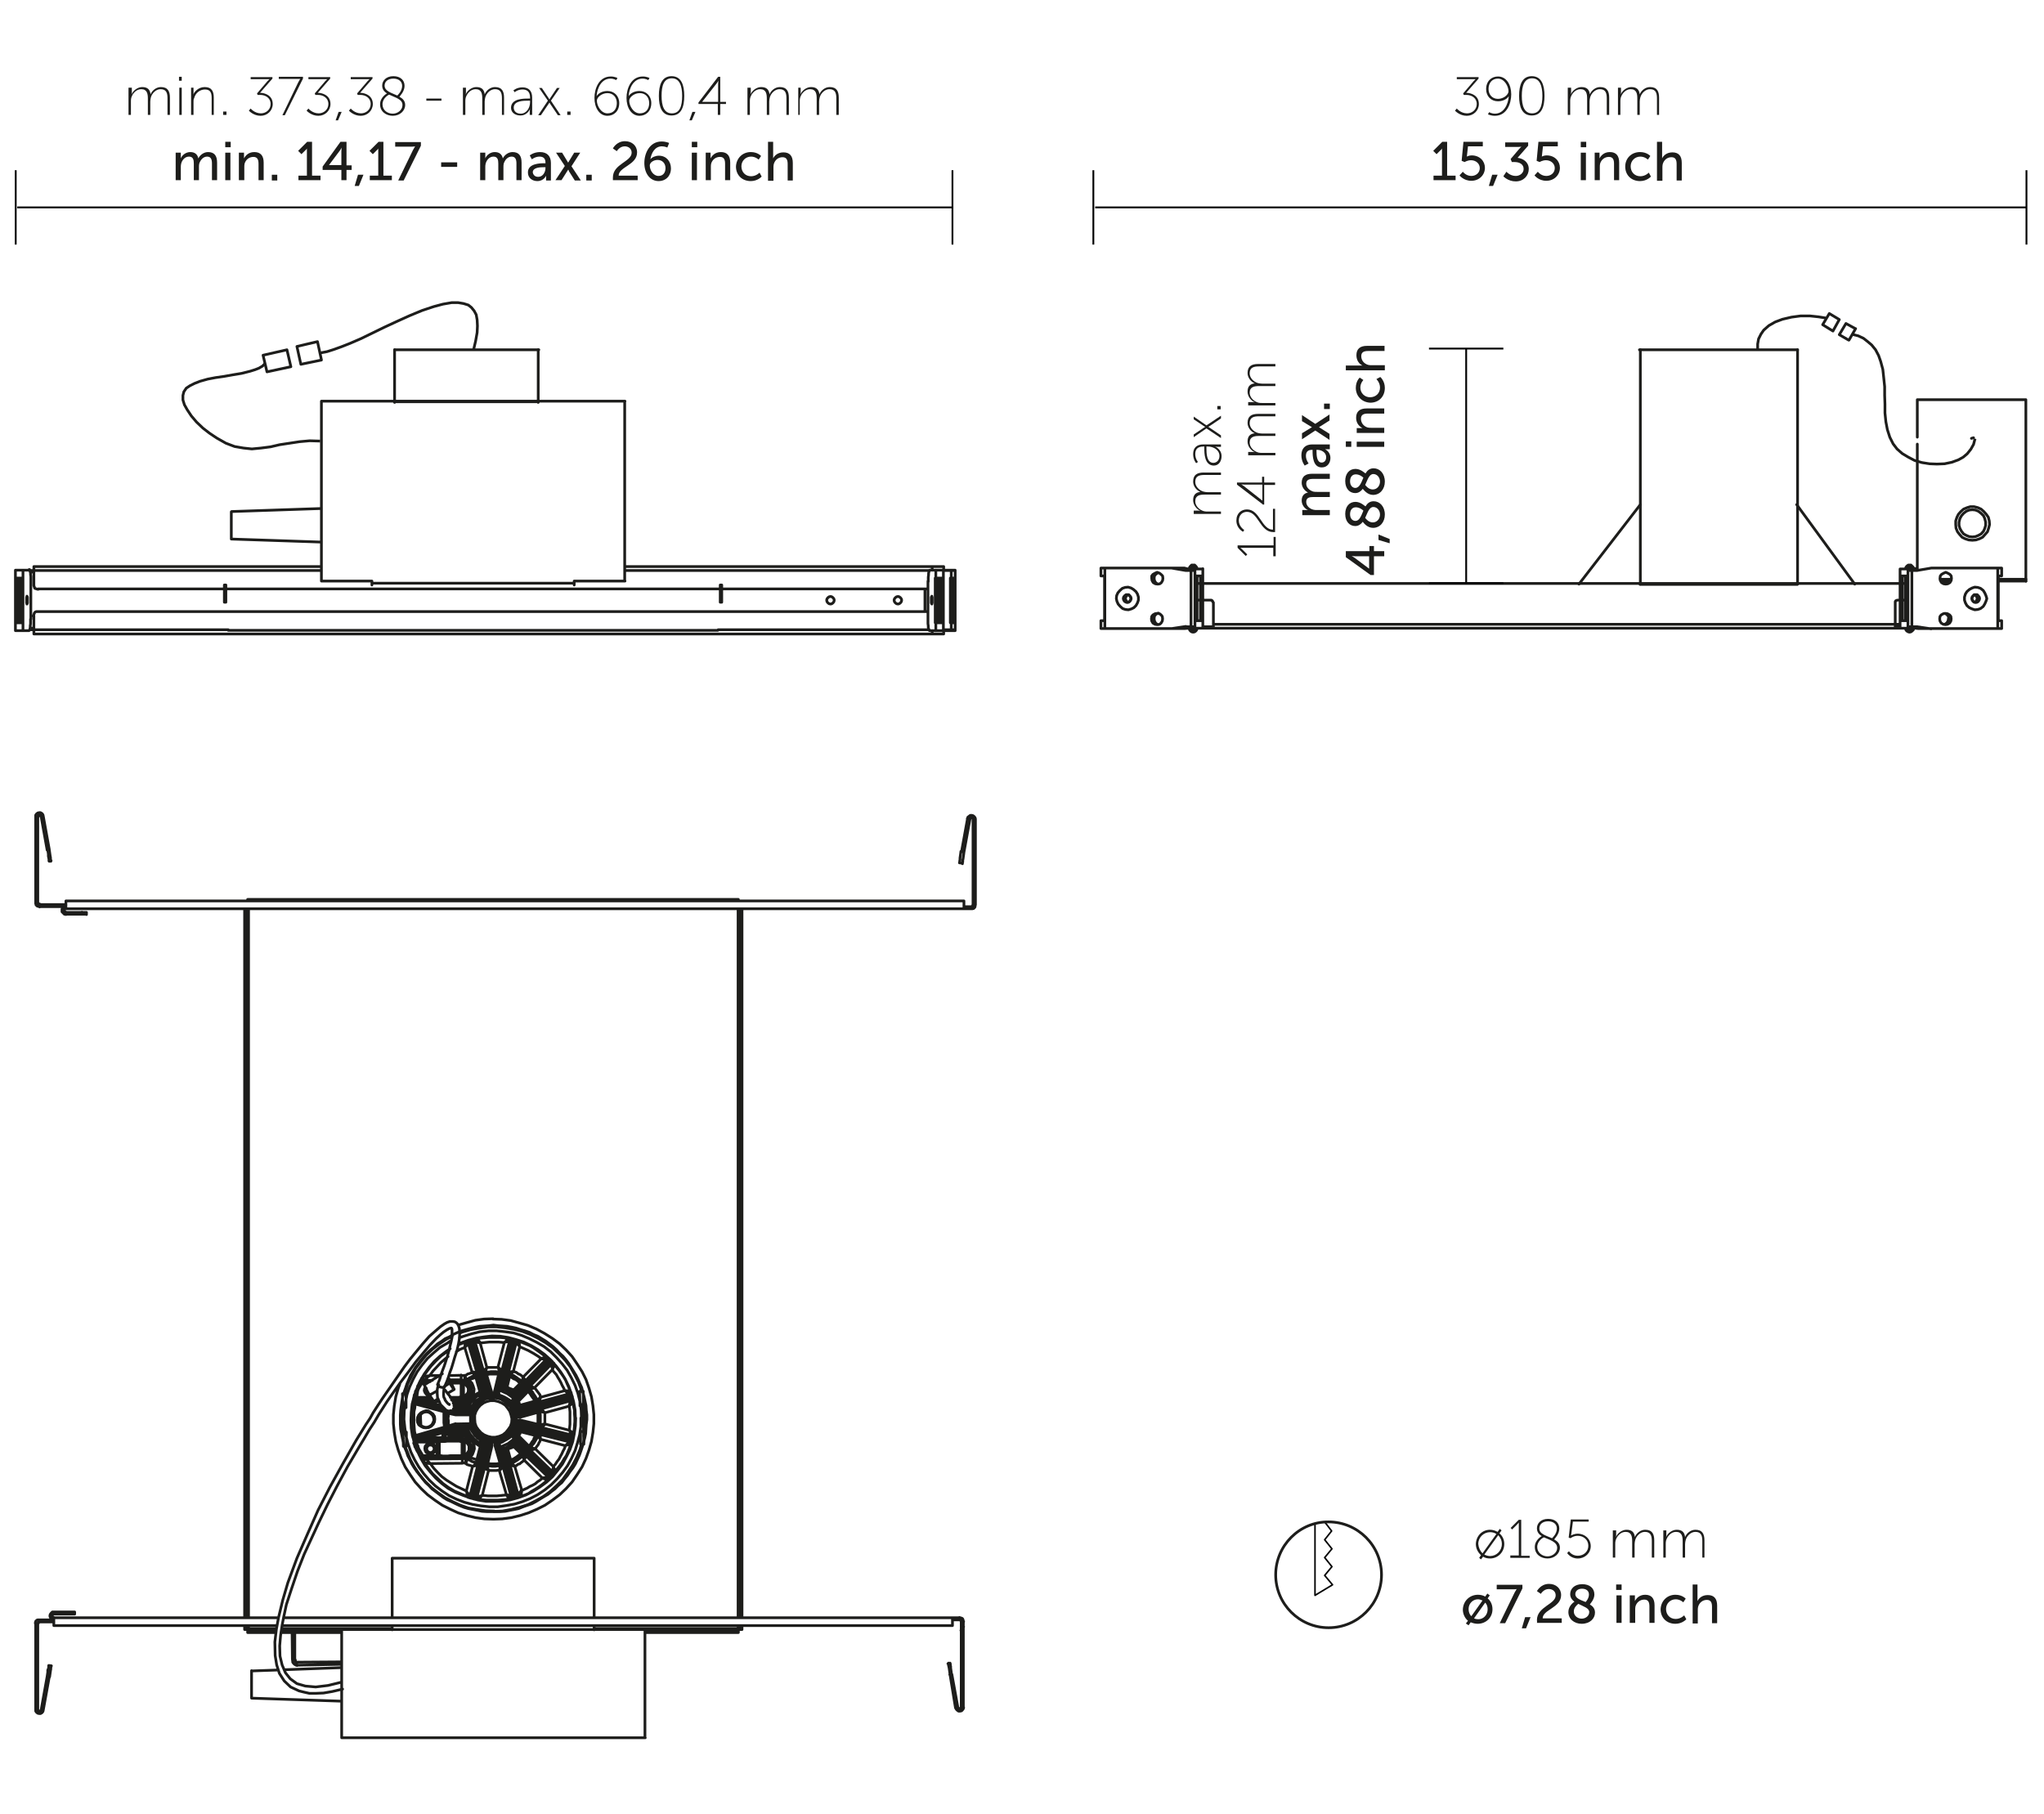 <?xml version="1.0" encoding="UTF-8"?>
<svg xmlns="http://www.w3.org/2000/svg" xmlns:xlink="http://www.w3.org/1999/xlink" version="1.1" id="Livello_1" x="0px" y="0px" viewBox="0 0 676 600" style="enable-background:new 0 0 676 600;" xml:space="preserve">
<style type="text/css">
	.st0{fill:none;stroke:#1D1D1B;stroke-width:0.9;stroke-miterlimit:10;}
	.st1{fill:none;stroke:#1D1D1B;stroke-width:0.9;stroke-linecap:round;stroke-linejoin:round;stroke-miterlimit:10;}
	
		.st2{fill:none;stroke:#1D1D1B;stroke-width:0.9;stroke-linecap:round;stroke-linejoin:round;stroke-miterlimit:10;stroke-dasharray:41.928,0;}
	.st3{fill:#1D1D1B;}
	.st4{fill:none;stroke:#010101;stroke-width:0.6;}
	
		.st5{clip-path:url(#SVGID_00000155854034104177022300000002767076244019692197_);fill:none;stroke:#010101;stroke-width:0.516;stroke-linecap:round;stroke-linejoin:round;stroke-miterlimit:2.613;}
</style>
<path class="st0" d="M87.6,120.3l-0.8,0.8l-1.2,0.7l-1.3,0.5l-1.6,0.5l-2.8,0.7l-3,0.5l-2.8,0.5l-2.8,0.4l-2.6,0.5l-2.5,0.7  l-1.8,0.7l-1.6,0.8l-1.2,0.8l-0.8,1.2l-0.3,1.2v1.5l0.5,1.6l0.9,1.6l1.4,2.1l1.7,2l2.1,2l2.2,1.7l2.4,1.6l3,1.7l2.9,1.1l2.9,0.5  l2.8,0.3l3.1-0.3l3.1-0.4l3-0.7l3.3-0.5l3.3-0.5l3.3-0.3l3.5,0.1 M156.6,115.8l0.7-3l0.5-2.8l0.1-2.2l-0.1-2l-0.3-1.7l-0.7-1.3  l-0.9-1.1l-1-0.8l-1.6-0.5l-1.8-0.3h-2.1l-2.9,0.5l-3,0.8l-3.9,1.3l-4.1,1.7l-4.2,1.9l-4.1,1.9l-3.9,1.9l-3.9,1.9l-3.7,1.6l-2.8,1.1  l-2.5,0.9l-2.2,0.7l-2.1,0.4 M581.3,115.8v-2l0.3-1.7l0.8-1.6l0.9-1.3l1.7-1.5l2.1-1.2l2.4-0.9l3-0.7l3-0.4h3.1l2.8,0.3l2.5,0.4   M612.6,110.6l2,0.5l1.7,0.8l1.4,1.1l1.3,1.1l1.3,1.6l1,1.9l0.7,2l0.7,2.6l0.3,2.8l0.3,2.9v2.9l0.1,2.9v2.9l0.3,2.9l0.5,2.6l0.8,2.5  l1.1,2.2l1.3,1.7l1.7,1.5l2,1.2l2.1,1.1l2.4,0.7l2.5,0.4l2.5,0.1l2.5-0.1l2.4-0.5l2.2-0.8l1.6-0.9l1.3-1.1l1.2-1.5l0.9-1.6l0.5-1.9"></path>
<polygon class="st0" points="133.8,478.7 134.4,480.1 134.9,481.6 135.6,482.9 136.2,484.2 137,485.5 137.9,486.8 138.9,488   139.8,489.2 140.8,490.4 141.9,491.4 142.9,492.5 144.1,493.4 145.3,494.3 146.6,495.3 147.9,496.1 149.3,496.7 150.7,497.4   152,498 153.5,498.6 154.9,499 156.4,499.3 158,499.6 159.4,499.9 161,500 162.4,500 164,500 165.5,500 167.1,499.9 168.5,499.6   170.1,499.3 171.5,499 173,498.4 174.4,497.9 175.9,497.4 177.2,496.7 178.5,495.9 179.8,495.1 181.2,494.3 182.3,493.4   183.5,492.5 184.6,491.4 185.8,490.4 186.7,489.2 187.7,488 188.5,486.8 189.5,485.5 190.3,484.2 190.9,482.9 191.6,481.4   192.1,480 192.6,478.5 193,477.1 193.4,475.6 193.7,474.2 193.8,472.6 193.9,471.1 194.1,469.6 194.1,468 193.9,466.5 193.8,464.9   193.5,463.5 193.2,462.1 192.8,460.6 192.4,459 191.8,457.7 191.2,456.3 190.5,454.9 189.7,453.6 188.9,452.3 188.1,451   187.2,449.8 186.2,448.6 185.1,447.6 184.1,446.5 182.9,445.4 181.7,444.5 180.5,443.6 179.2,442.8 177.9,442 176.4,441.4   175.1,440.7 173.6,440.2 172.2,439.8 170.7,439.3 169.3,439 167.7,438.7 166.3,438.6 164.7,438.5 163.2,438.3 161.7,438.5   160.2,438.6 158.6,438.7 157.2,439 155.6,439.4 154.1,439.8 152.7,440.2 151.2,440.8 149.9,441.4 148.6,442.2 147.2,442.8   146,443.7 144.7,444.5 143.5,445.6 142.4,446.5 141.2,447.6 140.2,448.7 139.3,449.8 138.3,451.1 137.4,452.3 136.6,453.6   135.8,454.9 135.2,456.3 134.6,457.7 134.1,459.2 133.6,460.6 133.2,462.1 132.9,463.6 132.7,465.1 132.5,466.5 132.4,468.1   132.4,469.7 132.4,471.1 132.5,472.7 132.8,474.2 133.1,475.8 133.5,477.2 "></polygon>
<path class="st1" d="M130.4,132.9h47.6 M105,113l1.3,6 M105,113l-6.8,1.6 M106.3,119.1l-6.8,1.4 M98.2,114.6l1.3,5.9 M96.2,121.3  l-7.9,1.7 M96.2,121.3l-1.3-5.6 M88.3,123l-1.3-5.5 M94.9,115.7l-7.9,1.8 M594.4,193.3h-52 M605,103.7l-2.2,3.7 M605,103.7l3.3,2   M602.8,107.4l3.4,2.1 M608.3,105.7l-2.1,3.8 M610.5,107l-2.2,3.7 M610.5,107l3.1,1.7 M608.3,110.7l3.1,1.8 M613.7,108.7l-2.2,3.8"></path>
<line class="st2" x1="594.5" y1="193.2" x2="594.5" y2="115.7"></line>
<line class="st1" x1="594.5" y1="115.7" x2="542.2" y2="115.7"></line>
<line class="st2" x1="542.5" y1="193.2" x2="542.5" y2="115.7"></line>
<line class="st1" x1="542.5" y1="166.9" x2="522.2" y2="193.2"></line>
<line class="st1" x1="594.2" y1="166.9" x2="613.4" y2="193.2"></line>
<line class="st1" x1="130.5" y1="133.1" x2="130.5" y2="115.7"></line>
<line class="st1" x1="130.5" y1="115.7" x2="178.2" y2="115.7"></line>
<line class="st1" x1="178" y1="133.1" x2="178" y2="115.7"></line>
<g>
	<path class="st1" d="M98.3,550.8l14.7-0.3 M113,549.7l-14.7,0.1 M96.7,548.8l0.1,0.7v0.3l0.3,0.4l0.3,0.3l0.5,0.3l0.4,0.1    M98.3,549.9l-0.3-0.1l-0.1-0.1l-0.1-0.1l-0.1-0.1v-0.3l-0.1-0.3 M97.5,548.8V540 M96.6,540l0.1,8.8 M139.4,456.6v-0.3v-0.1V456   v-0.1 M170.7,443.5L170.7,443.5h0.3l0.1-0.1h0.1v0.1 M155.5,495.2h-0.1h-0.1h-0.1H155 M169.4,495.5v0.1l-0.1,0.1h-0.1v0.1H169    M188.9,477L188.9,477l0.1,0.1v0.1v0.1 M189.3,463L189.3,463l0.1,0.1l0.1,0.1v0.1 M181.7,488.8v0.1l-0.1,0.1v0.1v0.1h-0.1    M182.7,450.8L182.7,450.8h0.3l0.1,0.1 M140.9,467l0.8,0.1l0.7,0.4l0.7,0.7l0.3,0.8l0.1,0.8l-0.3,0.8l-0.4,0.7l-0.7,0.5l-0.8,0.3   h-0.8l-0.8-0.3l-0.7-0.4l-0.5-0.8l-0.1-0.8V469l0.4-0.8l0.5-0.5l0.7-0.5L140.9,467z M113,556.4l-4.5,1.1l-4.1,0.5l-3.4-0.3   l-2.8-0.8l-2.2-1.6l-1.6-2l-1.1-2.6l-0.7-2.9l-0.1-3.4l0.3-3.5l0.5-3.3l0.5-2.6l0.9-4.2l1.7-5.2l2-5.9l2.2-5.6l2.4-5.2l2.4-5.2   l3-6.2l3.1-6l3.4-6.3l3.7-6.3l1.8-3l1.7-2.9l1.7-2.6l1.4-2.4l1.4-2.2l1.4-2.2l1.8-2.6l2.4-3.4l2.8-3.7l2.5-3.4l2.5-3l2.2-2.6l2-2.1   l1.3-1.2l1.2-1l1.2-0.8l0.8-0.4l0.4-0.1h0.1h0.1l0.1,0.1l0.1,0.3v0.5v1v1.2l-0.3,1.4l-0.4,1.6l-0.3,1.3l-0.5,1.8l-0.7,2.2l-0.4,1.2   l-0.5,1.3l-0.5,1.4l-0.5,1.7l-0.7,1.7 M147.1,458.5l0.7-1.6l0.5-1.4l0.5-1.6l0.5-1.3l0.4-1.3l0.7-2.4l0.7-2.1l0.5-2.1l0.3-1.7   l0.1-1.4v-1.4l-0.1-0.9l-0.3-0.9l-0.3-0.5l-0.4-0.4l-0.5-0.3l-0.7-0.1h-0.9l-0.9,0.3l-0.9,0.5l-1.3,0.9l-1.4,1.2L142,442l-2.2,2.5   l-2.4,2.9l-1.8,2.2l-1.8,2.4l-1.8,2.6l-1.8,2.6l-1.8,2.6l-1.8,2.6l-1.4,2.1l-0.9,1.4l-0.9,1.4l-1,1.8l-1.4,2.1l-1.6,2.6l-1.6,2.6   l-4.5,7.9l-4.2,7.6l-3.9,7.6l-3.5,7.9l-3.5,8l-3,8.1l-1.7,5.8l-1.4,5.8l-0.7,3.8l-0.5,4.2l0.1,4.5l0.5,3.1l0.9,2.8l1.6,2.5l2.1,2   l2.8,1.3l1.6,0.4l1.8,0.4h2.2l2.5-0.1l2.9-0.5l3.4-0.8 M113,551.6l-19,0.7 M91.7,552.4l-8.5,0.3 M83.2,561.7l29.7,1 M145.1,458   l-0.3,0.7l-0.1,0.5l-0.1,0.5v1.2l0.1,1.4l0.4,0.9l0.3,0.7l0.3,0.7l1.2,1.2l0.7,0.7l0.9,0.3h0.9l0.4-0.3l0.3-0.4l0.1-0.3l0.1-0.3   v-0.4l-0.1-0.7l-0.3-0.8l-0.4-0.7l-0.5-0.8l-0.8-1l-1-1.3 M148.6,464.6v-0.1l-0.3-0.1l-0.4-0.4l-0.4-0.5l-0.3-0.4l-0.1-0.4   l-0.3-0.5l-0.1-0.7v-0.7l0.1-1.2v-0.3l0.1-0.4l0.1-0.4 M192.9,464.6h-1 M191.8,464.6v0.4 M192,473.1v0.4 M192.9,464.6l0.1,8.9    M193,473.5H192 M192.9,460.2h-1.2 M191.7,460.2l0.1,4.3 M192.9,460.2v4.3 M193.1,477.7H192 M192,473.5v4.2 M193,473.5l0.1,4.2    M134.3,465.2h-1 M133.3,465.2v8.9 M134.4,474.1h-1.2 M134.3,465.2v0.4 M134.4,473.7v0.4 M134.3,460.9l-1.2,0.1 M133.1,461l0.1,4.2    M134.3,460.9v4.3 M134.4,478.4h-1 M133.3,474.1l0.1,4.3 M134.4,474.1v4.3 M190.4,469l-0.1,2.6l-0.4,2.8l-0.5,2.5l-0.9,2.6   l-1.2,2.4l-1.3,2.4l-1.6,2.1l-1.7,2.1l-2,1.8l-2.2,1.6l-2.2,1.4l-2.4,1.2l-2.5,0.9l-2.6,0.7l-2.6,0.4l-2.8,0.1h-2.6l-2.6-0.4   l-2.6-0.7l-2.5-0.9l-2.5-1l-2.4-1.3l-2.1-1.6l-2-1.8l-1.8-2l-1.7-2.1l-1.3-2.2l-1.2-2.5l-0.9-2.5l-0.8-2.6l-0.4-2.6l-0.1-2.6   l0.1-2.6l0.3-2.8l0.7-2.6l0.9-2.5l1-2.4l1.4-2.4l1.6-2.2l1.7-2l2-1.8l2.1-1.6l1.2-0.8 M151.6,444.6l0.8-0.4l2.5-0.9l2.6-0.7   l2.6-0.4l2.6-0.3l2.8,0.1l2.6,0.4l2.6,0.7l2.5,0.8l2.5,1.2l2.2,1.3l2.2,1.6l2,1.8l1.8,2l1.6,2.1l1.4,2.2l1.2,2.5l0.9,2.5l0.7,2.5   l0.5,2.8l0.1,2.6 M139.6,455.9v-0.1h0.1l0.3-0.4 M139.6,455.9L139.6,455.9l-0.1,0.1l-0.1,0.3l-0.3,0.5l-0.4,0.5 M136.9,462.1   l0.1-0.7l0.3-0.5l0.1-0.7l0.3-0.5l0.3-0.7l0.1-0.5l0.3-0.5l0.3-0.7 M136.9,462.1l-0.1,0.3l-0.1,0.5v0.4l-0.1,0.3 M136.7,463.8   l-0.1-0.3 M136.5,464L136.5,464v-0.1l0.1-0.1 M136.7,464.3L136.7,464.3l-0.1-0.1V464 M136.8,475l-0.3-1.3l-0.3-1.4l-0.1-1.3v-1.3   v-1.3l0.1-1.4l0.1-1.3l0.3-1.3 M136.7,475.3v-0.1l0.1-0.1 M136.8,475.6l-0.1-0.1v-0.1 M136.7,475.7L136.7,475.7l0.1-0.1 M136.8,476   L136.8,476v0.4l0.1,0.4l0.1,0.5 M139,481.9l-0.3-0.5l-0.3-0.7l-0.3-0.5l-0.3-0.5l-0.3-0.7l-0.3-0.5l-0.1-0.5l-0.3-0.7 M139,481.9   l0.3,0.5l0.3,0.4l0.1,0.3l0.1,0.3v0.1 M140.3,483.8L140.3,483.8l-0.1-0.1l-0.4-0.3 M154.6,495l-2.2-0.9l-2.1-0.9l-2-1.2l-1.8-1.3   l-1.7-1.6l-1.7-1.6l-1.4-1.8l-1.3-1.8 M154.9,495.2L154.9,495.2l-0.1-0.1l-0.1-0.1 M156.2,495.6h-0.3l-0.4-0.1l-0.3-0.1l-0.3-0.1   h-0.1 M156.6,495.7h-0.1v-0.1h-0.1h-0.1 M157.8,496h-0.1l-0.3-0.1H157l-0.4-0.1 M158.4,495.9h-0.1h-0.1l-0.3,0.1 M168.5,495.7   l-1.3,0.3l-1.2,0.1l-1.3,0.1h-1.3h-1.2h-1.3l-1.3-0.1l-1.2-0.3 M169,495.9h-0.1h-0.1l-0.3-0.1 M170.3,495.6h-0.3l-0.4,0.1h-0.4   l-0.3,0.1 M170.6,495.5L170.6,495.5h-0.1h-0.1v0.1 M171.8,495.1L171.8,495.1l-0.4,0.1l-0.4,0.1l-0.4,0.1 M172.3,494.7L172.3,494.7   l-0.1,0.1l-0.3,0.3 M181,489.6l-0.9,0.8l-1,0.8l-1,0.7l-1.1,0.7l-1.2,0.7l-1,0.7l-1.2,0.5l-1.2,0.4 M181.5,489.3v0.1h-0.1l-0.4,0.1    M182.4,488.4l-0.1,0.3l-0.3,0.3l-0.3,0.3l-0.3,0.1 M182.7,488.1v0.1h-0.1v0.1h-0.1 M183.4,487.4L183.4,487.4l-0.1,0.3l-0.3,0.3   l-0.4,0.3 M183.7,486.7L183.7,486.7v0.1l-0.1,0.4 M188.7,477.9l-0.4,1.2l-0.5,1.2l-0.5,1.2l-0.7,1l-0.7,1.2l-0.7,1l-0.8,1l-0.8,0.9    M189.1,477.5h-0.1v0.1l-0.3,0.3 M189.5,476.2l-0.1,0.3l-0.1,0.4l-0.1,0.4v0.1v0.1 M189.5,476L189.5,476v0.1v0.1 M189.7,474.8   L189.7,474.8v0.3l-0.1,0.4l-0.1,0.5 M189.6,474.1h0.1v0.1v0.3 M189.6,463.9l0.1,1.3l0.3,1.3v1.2l0.1,1.3v1.3l-0.1,1.2l-0.1,1.3   l-0.3,1.3 M189.6,463.5L189.6,463.5v0.1v0.3 M189.3,462.2l0.1,0.3v0.4l0.1,0.3v0.3v0.1 M189.2,461.8L189.2,461.8v0.1h0.1v0.1v0.1    M188.9,460.6v0.1v0.3l0.1,0.4l0.1,0.4 M188.4,460.2h0.1l0.3,0.3 M183.3,451.4l0.8,0.9l0.8,1l0.8,1.1l0.7,1l0.7,1.2l0.5,1.2   l0.5,1.1l0.4,1.3 M183.2,450.9v0.1v0.1l0.1,0.3 M182.3,450l0.1,0.1l0.4,0.4l0.1,0.3l0.3,0.1 M182,449.7L182,449.7v0.1h0.1v0.1h0.1    M181.1,449L181.1,449l0.3,0.3l0.3,0.3l0.4,0.3 M180.6,448.7L180.6,448.7h0.1l0.3,0.1 M171.6,443.7l1.2,0.4l1.2,0.5l1.2,0.5   l1.2,0.7l1,0.7l1,0.7l1.1,0.8l1,0.8 M171.3,443.5h0.1l0.3,0.3 M169.9,443.1h0.3l0.5,0.1l0.3,0.1h0.3v0.1 M169.7,442.9L169.7,442.9   h0.1l0.1,0.1 M168.5,442.7L168.5,442.7l0.4,0.1h0.4l0.4,0.1 M167.8,442.8L167.8,442.8l0.1-0.1h0.4 M157.8,442.9l1.2-0.3l1.3-0.1   l1.3-0.1h1.2h1.3h1.3l1.3,0.1l1.2,0.3 M157.2,442.8L157.2,442.8h0.1l0.4,0.1 M155.9,443.1h0.3l0.4-0.1l0.4-0.1h0.3 M155.7,443.2   L155.7,443.2h0.1v-0.1h0.1 M154.5,443.6L154.5,443.6l0.3-0.1l0.4-0.1l0.5-0.1 M154,444L154,444l0.1-0.1l0.3-0.3 M192.1,469v2.8   l-0.4,2.8l-0.7,2.6l-0.8,2.6l-1.2,2.6l-1.3,2.4l-1.6,2.2l-1.8,2.1l-2,2l-2.1,1.7l-2.4,1.6l-2.5,1.3l-2.5,1l-2.6,0.8l-2.8,0.5   l-2.8,0.4h-2.8l-2.8-0.3l-2.8-0.5l-2.6-0.7l-2.6-1l-2.5-1.2l-2.4-1.6l-2.1-1.6l-2.1-2l-1.8-2.1l-1.6-2.2l-1.4-2.4l-1.2-2.5   l-0.9-2.6l-0.7-2.6l-0.4-2.8l-0.3-2.8l0.1-2.8l0.4-2.8l0.5-2.6l0.9-2.6l1.2-2.6l1.3-2.4l1.6-2.2l1.8-2.2l2-1.8l2.1-1.8l2.4-1.4   l1-0.7 M151.9,442.5l1.4-0.5l2.6-0.8l2.8-0.7l2.8-0.3h2.8l2.8,0.3l2.8,0.4l2.6,0.8l2.6,1.1l2.4,1.2l2.4,1.4l2.2,1.7l2,2l1.8,2   l1.7,2.2l1.4,2.5l1.2,2.5l0.9,2.5l0.7,2.8l0.4,2.8l0.1,2.8 M139.4,457.7l0.3-0.3l0.3-0.3l0.1-0.1l0.1-0.1 M139.4,457.7l-0.1-0.1   h-0.1l-0.1-0.1h-0.1h-0.1v-0.1h-0.1 M140.2,457h-0.3l-0.1-0.1l-0.1-0.1l-0.1-0.1h-0.1 M137.8,477l-0.1-0.3l-0.1-0.1l-0.1-0.3    M137.8,477l-0.1,0.1h-0.1h-0.1l-0.1,0.1h-0.1h-0.1 M137.5,476.3h-0.1l-0.1-0.1h-0.1h-0.1v-0.1 M137.3,463L137.3,463v-0.1l0.1-0.3   l0.1-0.3v-0.1 M137.3,463h-0.1h-0.1l-0.1,0.1 M137.6,462.2h-0.1h-0.1l-0.1-0.1h-0.1h-0.1 M140.5,482.2L140.5,482.2l-0.1-0.1   l-0.3-0.1l-0.1-0.3l-0.3-0.3 M140.5,482.2h-0.1l-0.3,0.1l-0.1,0.1l-0.1,0.1v0.1 M139.7,481.5l-0.1,0.1h-0.1l-0.1,0.1h-0.1v0.1H139    M170.5,494.7h0.1l0.1-0.1h0.1h0.1 M171,494.6v0.1l0.1,0.1l0.1,0.1h0.1 M170.5,494.7v0.1v0.1v0.1l0.1,0.1v0.1v0.1 M156.7,495   l0.3,0.1h0.1h0.1h0.1 M157.4,495.1l-0.1,0.1l0.1,0.1v0.1v0.1v0.1 M156.7,495v0.1v0.1l-0.1,0.1v0.1v0.1v0.1 M181.5,450.3l-0.1-0.1   l-0.1-0.1h-0.1v-0.1H181 M181,449.9l0.1-0.1l0.1-0.1v-0.1v-0.1 M181.5,450.3l0.1-0.1l0.1-0.1l0.1-0.1l0.1-0.1 M188.8,475.7v-0.1   v-0.3v-0.1 M188.8,475.2h0.3h0.1l0.1-0.1h0.1 M188.8,475.7h0.1l0.1,0.1h0.1h0.1h0.1v0.1 M155.7,443.2L155.7,443.2v0.1v0.1l0.1,0.1   v0.1v0.1 M155.8,443.8l-0.1,0.1h-0.3v0.1h-0.1 M154.9,443.6v0.1h0.1l0.1,0.1v0.1l0.1,0.1 M169.6,443.7l-0.3-0.1h-0.1H169h-0.1    M168.9,443.6v-0.1v-0.1v-0.3l-0.1-0.1 M169.6,443.7v-0.3v-0.1l0.1-0.1v-0.1v-0.1 M188.5,462.1l-0.1-0.3v-0.1v-0.1h-0.1v-0.1    M188.3,461.4h0.1l0.1-0.1h0.1l0.1-0.1 M188.5,462.1l0.1-0.1h0.1h0.1h0.1v-0.1h0.1 M182.1,487.7l0.1-0.3l0.1-0.1h0.1v-0.1    M182.5,487.2l0.1,0.1h0.1l0.1,0.1h0.1 M182.1,487.7h0.1l0.1,0.1v0.1h0.1l0.1,0.1 M170.3,444L170.3,444l-0.1-0.1h-0.1l-0.1-0.1   h-0.1 M169.8,443.7v-0.1v-0.1l0.1-0.1v-0.1v-0.1 M170.3,444l0.1-0.1v-0.1l0.1-0.1l0.1-0.1 M155.8,494.7h0.1v0.1h0.3h0.1l0.1,0.1    M156.4,495v0.1l-0.1,0.1v0.1v0.1l-0.1,0.1 M155.8,494.7v0.1l-0.1,0.1v0.1l-0.1,0.1 M169.6,495L169.6,495h0.1h0.1l0.1-0.1h0.1    M170.1,494.8l0.1,0.1v0.1v0.1v0.1l0.1,0.1v0.1 M169.6,495v0.1v0.1v0.1l-0.1,0.1 M188.5,476.6L188.5,476.6v-0.1v-0.1l0.1-0.3    M188.7,476.1h0.1h0.1h0.1l0.1,0.1h0.1h0.1 M188.5,476.6h0.1l0.1,0.1l0.1,0.1v0.1 M156.8,443.1v0.1l-0.1,0.1v0.1v0.1v0.1    M156.7,443.7L156.7,443.7h-0.1h-0.1l-0.3,0.1h-0.1 M155.9,443.1L155.9,443.1v0.1v0.1l0.1,0.1v0.1v0.1v0.1 M188.7,463v-0.1v-0.1   v-0.1v-0.1v-0.1 M188.7,462.3h0.1l0.1-0.1h0.1h0.1h0.1 M188.7,463l0.1-0.1h0.3l0.1,0.1h0.1 M181.5,488.3L181.5,488.3h0.1l0.1-0.1   l0.1-0.1v-0.1 M181.9,487.9l0.1,0.1l0.1,0.1h0.1v0.1l0.1,0.1 M181.5,488.3l0.1,0.1v0.1l0.1,0.1v0.1 M182.1,450.9L182.1,450.9   l-0.1-0.1h-0.1l-0.1-0.1v-0.1 M181.7,450.5l0.1-0.1v-0.1h0.1l0.1-0.1V450h0.1 M182.1,450.9h0.1l0.1-0.1h0.1h0.1 M137.8,477l0.1,0.7   l0.3,0.5l0.1,0.5l0.3,0.7l0.3,0.5l0.3,0.5l0.3,0.5l0.3,0.5 M170.1,494.8h0.1h0.1v-0.1h0.1 M181.9,487.9h0.1v-0.1h0.1 M139.4,457.7   l-0.3,0.5l-0.3,0.5l-0.3,0.5l-0.3,0.7l-0.1,0.5L138,461l-0.1,0.7l-0.3,0.5 M156.4,495L156.4,495h0.1h0.1 M188.7,462.3h-0.1v-0.1   v-0.1 M188.7,476.1V476v-0.1h0.1v-0.1 M169.8,443.7L169.8,443.7h-0.1h-0.1 M156.1,443.8L156.1,443.8h-0.1h-0.1 M181.7,450.5   L181.7,450.5l-0.1-0.1h-0.1v-0.1 M169.6,495L169.6,495v-0.1h0.1l0.1-0.1h0.3 M170.1,494.7v0.1 M181.5,488.3L181.5,488.3v-0.1   l0.1-0.1v-0.1l0.1-0.1 M181.7,487.7l0.1,0.1 M155.9,494.7L155.9,494.7h0.1h0.3h0.1 M156.4,494.7v0.3 M155.8,494.7h0.1 M156.7,443.7   L156.7,443.7l-0.1,0.1h-0.1l-0.1,0.1h-0.1 M156.2,444l-0.1-0.1 M182.1,450.9L182.1,450.9H182h-0.1l-0.1-0.1l-0.1-0.1 M181.6,450.7   l0.1-0.1 M188.7,463L188.7,463v-0.1l-0.1-0.1l-0.1-0.1v-0.3 M188.4,462.3h0.3 M170.3,444L170.3,444h-0.1h-0.1h-0.1h-0.1 M169.8,444   v-0.3 M188.4,476.6L188.4,476.6v-0.1v-0.1v-0.1l0.1-0.3 M188.5,476l0.1,0.1 M188.5,476.6h-0.1 M188.5,475.7l0.1-0.3v-0.1l0.1-0.1    M188.8,475.7h-0.3 M155.9,444.1h-0.3h-0.1h-0.1h-0.1 M155.8,443.8l0.1,0.3 M181.3,450.4l-0.1-0.1l-0.1-0.1V450H181v-0.1    M181.5,450.3l-0.1,0.1 M182,487.5l0.1-0.1h0.1l0.1-0.1h0.1 M182.1,487.7l-0.1-0.3 M169.4,443.8h-0.1l-0.1-0.1H169l-0.1-0.1    M169.6,443.7l-0.1,0.1 M156.8,494.8h0.1l0.1,0.1h0.1l0.1,0.1 M156.7,495l0.1-0.1 M171,494.6L171,494.6v-0.1h-0.1h-0.1l-0.1,0.1   h-0.3 M170.5,494.7l-0.1-0.1 M188.3,462.1v-0.1v-0.3v-0.1v-0.1 M188.5,462.1h-0.3 M182.1,450.9l-5.9,6.2l-6.2,6.4 M170.1,463.5   l-0.1,0.1h-0.1h-0.1h-0.4H169 M169,463.6l6.6-6.8l6-6.2 M155.9,444.1l0.3,1.1l1,4.2l2.4,8.4l0.3,0.9l0.8,2.9 M160.6,461.5   L160.6,461.5l-0.3-0.1l-0.3-0.3H160l-0.1-0.1v-0.1 M159.9,460.9L159.9,460.9l-4.6-16.8 M188.3,462.1l-1.1,0.3l-4.1,1.2l-8.4,2.2   l-1.4,0.4 M173.2,465.6L173.2,465.6v0.1v0.1l0.1,0.1v0.1 M173.2,465.6l15.1-4.2 M182,487.5v0.1 M182,487.6l-0.8-0.8l-3-3.1l-6.2-6   l-2.9-2.8 M169.2,474.9L169.2,474.9h0.3h0.4h0.1h0.1h0.1 M170.2,474.9v0.1l12.3,12.2 M155.9,494.7l2-8.3l2.1-8.7 M160,477.8h0.1   v-0.1l0.3-0.1l0.1-0.1l0.3-0.1 M160.8,477.3l-2.2,9l-2.1,8.4 M173.5,466.7l7.5-2.1l7.5-2.2 M188.7,463l-7.3,2.1l-7.6,2.2    M173.5,466.7l0.1,0.3v0.1l0.1,0.1v0.1 M181.5,488.3l-5.6-5.4l-6-5.8 M169.8,477.1V477v-0.1l-0.1-0.1v-0.3v-0.3 M169.7,476.2l6.3,6   l5.8,5.5 M156.8,494.8h-0.1 M156.7,494.8l0.4-1l1-4.2l2.2-8.4l0.3-1.2l0.7-2.2 M161.3,477.8L161.3,477.8l0.3,0.1h0.1v0.1l0.1,0.1    M161.8,478.2l-4.5,16.9 M188.5,475.7l-1-0.3l-4.2-1.2l-8.4-2.2l-0.4-0.1l-0.9-0.1 M173.7,471.1L173.7,471.1v0.1v0.1l-0.1,0.1v0.3    M173.7,471.1l15.1,4.1 M169.6,495l-2.4-8.3l-2.5-8.6 M164.7,478.1L164.7,478.1l0.1-0.1l0.1-0.1h0.1h0.1 M165.2,477.8l2.4,8.5   l2.5,8.4 M181.3,450.4l-0.8,0.8l-3,3.1l-6.2,6.2l-1.8,1.8 M169.6,462.3L169.6,462.3v-0.3v-0.3v-0.3v-0.1h0.1 M169.7,461.4   L169.7,461.4l11.3-11.5 M169.4,443.8l-0.3,1l-1.1,4.2l-2.2,8.4l-0.9,3.4 M165,460.9L165,460.9v-0.1h-0.3h-0.1l-0.1-0.1v-0.1    M164.4,460.5l4.5-16.9 M156.7,443.7l2.4,8.3l2.5,8.5 M161.6,460.5v0.1 M161.6,460.6L161.6,460.6l-0.1,0.1h-0.1l-0.1,0.1H161    M161,460.9l-2.5-8.5l-2.4-8.4 M166.8,479.1l-0.1-0.1v-0.1l-0.3-0.1l-0.1-0.1l-0.3-0.1 M166.8,479.1L166.8,479.1l4.2,15.5    M170.3,494.6l-0.3-1l-1.2-4.2l-2.2-8.4l-0.7-2.5 M170.3,444l-1.8,7.6l-2,7.9v0.1 M166.5,459.6L166.5,459.6l-0.1,0.1l-0.1,0.1   L166,460l-0.3,0.1 M165.8,460.1l2.1-8.5l2-7.6 M173.5,472.3l7.5,1.8l7.6,1.8 M188.4,476.6l-7.5-1.8l-7.6-2 M173.5,472.3l-0.1,0.1   v0.1v0.1v0.1 M170.1,494.7L170.1,494.7v-0.1h0.1h0.1 M156.4,494.7L156.4,494.7h0.1v0.1h0.1 M159.1,476.5l0.3,0.1l0.1,0.1l0.3,0.1   h0.3l0.1,0.1l0.3,0.1h0.1l0.3,0.1 M161.3,477.3h-0.4l-0.3-0.1l-0.3-0.1h-0.3l-0.3-0.1l-0.3-0.1l-0.3-0.1l-0.3-0.1 M161.3,477.8   v-0.3v-0.3 M152.8,481.2V477 M153.6,477h-0.1h-0.1h-0.1H153h-0.1h-0.1 M153.6,477v4.2 M153.6,481.2h-0.1h-0.1h-0.1H153h-0.1h-0.1    M145.3,477v4.5 M145.3,481.5L145.3,481.5h-0.1h-0.1h-0.1h-0.1h-0.3 M144.5,481.5V477 M145.3,477L145.3,477h-0.1h-0.1h-0.1h-0.1   h-0.1h-0.1 M144.5,477v-0.1v-0.1v-0.1v-0.1v-0.1v-0.1 M145.3,477v-0.1l-0.1-0.3l-0.1-0.1l-0.1-0.1l-0.1-0.1h-0.1h-0.1 M144.5,477   h-6.7 M137.5,476.3l7.1-0.1 M153.6,481.2l0.1,0.1v0.1v0.1v0.1l0.1,0.1v0.1 M153.8,482h-0.1h-0.3l-0.1-0.1h-0.1l-0.1-0.1l-0.1-0.1   v-0.1l-0.1-0.3 M140.2,457h2.1 M143.7,479.2l-0.1-0.5l-0.3-0.4l-0.5-0.4h-0.5h-0.5l-0.4,0.4l-0.3,0.4l-0.1,0.5l0.1,0.5l0.3,0.4   l0.5,0.4h0.5h0.5l0.4-0.4l0.3-0.4L143.7,479.2z M144.1,479.2l-0.1,0.7l-0.4,0.5l-0.5,0.4l-0.7,0.1l-0.7-0.1l-0.7-0.3l-0.4-0.7   l-0.1-0.7l0.1-0.7l0.4-0.5l0.5-0.4l0.7-0.1l0.8,0.1l0.5,0.3l0.4,0.7L144.1,479.2z M153.6,481.2l0.7-0.3l0.4-0.5l0.4-0.7v-0.7v-0.7   l-0.4-0.7l-0.5-0.5l-0.5-0.3 M152.8,477v-0.1l0.1-0.3v-0.1l0.1-0.1h0.3l0.1-0.1h0.1h0.3 M153.8,476.2v0.1h-0.1v0.1v0.1l-0.1,0.1   v0.1v0.1 M144.7,482.2h-4.2 M139.7,481.5h4.8 M144.7,482.2v-0.1l-0.1-0.1v-0.1v-0.1v-0.1v-0.1 M153.8,476.2l0.8,0.5l0.7,0.7   l0.4,0.8l0.1,0.9l-0.1,0.9l-0.4,0.8l-0.7,0.7l-0.8,0.5 M144.7,482.2l0.1-0.1h0.1h0.1l0.1-0.1v-0.1l0.1-0.1v-0.1v-0.1 M142.2,461.7   l-0.7-0.1l-0.5-0.4l-0.4-0.5l-0.3-0.7l0.1-0.7l0.3-0.5 M143,462.8l-5.6,0.1 M181.6,450.7h-0.1v-0.1h-0.1v-0.1 M141,459.2l-0.1,0.3   l-0.1,0.5l0.1,0.5l0.4,0.4l0.4,0.3l0.3,0.1 M169.8,444h-0.1v-0.1h-0.1h-0.1 M169.6,462.3l-1.8-1.3l-2-0.9 M170.7,466.3l-0.1-0.4   l-0.1-0.3l-0.3-0.4l-0.1-0.4l-0.3-0.3l-0.3-0.3l-0.3-0.4l-0.3-0.3 M165,461.4l0.9,0.3l0.9,0.4l0.9,0.5l0.8,0.5l0.7,0.7l0.7,0.8   l0.5,0.8l0.4,0.9 M165,460.9v0.3v0.3 M153.6,457L153.6,457l-0.1,0.1v0.1v0.1l-0.1,0.1v0.1 M153.6,457l0.8,0.4l0.7,0.7l0.4,0.8   l0.1,0.9l-0.1,0.9l-0.4,0.9l-0.7,0.7l-0.8,0.4 M153.3,461.9l0.1,0.1v0.1v0.1l0.1,0.1v0.1 M153.3,461.9l0.7-0.4l0.5-0.5l0.3-0.5   l0.1-0.8l-0.1-0.7l-0.4-0.5L154,458l-0.7-0.4 M153.3,461.9h-0.1H153h-0.1h-0.1h-0.1 M153.6,462.6h-0.1h-0.1H153l-0.1-0.1h-0.1   l-0.1-0.3v-0.1v-0.1 M152.7,461.9l-0.1-4.2 M153.3,457.6h-0.1H153h-0.1h-0.1h-0.1v0.1h-0.1 M153.3,457.6v4.3 M181.7,487.7h0.1v-0.1   h0.1 M188.4,462.3L188.4,462.3v-0.1l-0.1-0.1 M173.4,466.1v0.1l0.1,0.1v0.1v0.1 M156.2,444L156.2,444h-0.1v0.1h-0.1 M152.5,457.7   v-0.3l0.1-0.1l0.1-0.1l0.1-0.1l0.1-0.1h0.1h0.1h0.3 M160.6,461.5h-0.3l-0.3,0.1H160l-0.3,0.1l-0.1,0.1l-0.3,0.1l-0.3,0.1h-0.1    M161,461.4v-0.5 M158.9,462.3l0.3-0.1l0.3-0.1l0.3-0.1l0.3-0.1l0.3-0.1l0.3-0.1h0.3l0.3-0.1 M188.5,476L188.5,476v-0.1v-0.1    M173.6,471.8L173.6,471.8v0.1h-0.1v0.1v0.1v0.1 M170.9,472.2h-0.1 M169.2,474.9l0.3-0.4l0.3-0.3l0.3-0.3l0.1-0.4l0.3-0.3l0.1-0.4   l0.3-0.4l0.1-0.4 M166,478.4l2-0.9l1.7-1.3 M165.2,477.3v0.4v0.1 M170.7,472.2l-0.4,0.9l-0.5,0.9l-0.5,0.7l-0.7,0.8l-0.8,0.5   l-0.9,0.5l-0.8,0.5l-0.9,0.3 M141.1,479.2l0.1,0.5l0.3,0.4l0.4,0.3l0.5,0.1l0.4-0.1l0.4-0.3l0.3-0.4l0.1-0.5l-0.1-0.5l-0.3-0.4   l-0.4-0.3h-0.5h-0.4l-0.4,0.3l-0.3,0.4L141.1,479.2z M141,459.4L141,459.4l-0.1,0.5l0.1,0.4l0.3,0.4l0.4,0.3l0.3,0.1 M170.7,444.2   l-0.4-0.3 M170.7,444.2v-0.1l0.1-0.1l0.1-0.1h0.1l0.1-0.1h0.1h0.1h0.1 M188.8,475.2v-0.5 M188.8,474.6h0.1h0.1h0.1l0.1-0.1h0.1   l0.1-0.1v-0.1v-0.1 M155.5,494.4l0.3,0.3 M155.5,494.4v0.1l-0.1,0.1l-0.1,0.1h-0.1L155,495h-0.1h-0.1h-0.1 M168.9,443.6l-0.4,0.1    M168.5,443.7v-0.1v-0.3l-0.1-0.1v-0.1l-0.1-0.1h-0.1l-0.1-0.1h-0.1 M188.2,476.9l0.4-0.3 M188.2,476.9l0.1,0.1h0.1l0.1,0.1   l0.1,0.1v0.1v0.1v0.3v0.1 M181.1,488.4l0.4-0.1 M181.1,488.4v0.1l0.1,0.1v0.1v0.1v0.3v0.1l-0.1,0.1l-0.1,0.1 M157.8,442.9h-0.1   l-0.1,0.1h-0.1l-0.1,0.1v0.1l-0.1,0.1v0.3v0.1 M157.1,443.8l-0.4-0.1 M155.3,444.1l-0.4,0.4 M154,444h0.1l0.1-0.1l0.1,0.1h0.1   l0.1,0.1l0.1,0.1l0.1,0.1v0.1 M157.4,495.1l0.4-0.1 M157.8,495v0.1v0.1v0.3l0.1,0.1h0.1v0.1l0.1,0.1h0.3 M171,494.6l0.3-0.4    M171.3,494.2l0.1,0.1v0.1l0.1,0.1l0.1,0.1h0.1h0.1h0.3h0.1 M188.5,463.4l0.1-0.4 M188.5,463.4h0.3h0.1h0.1l0.1,0.1h0.1l0.1,0.1   v0.1l0.1,0.1 M182.5,487.2l0.1-0.4 M182.7,486.8h0.1l0.1,0.1h0.1h0.1h0.1h0.1l0.1-0.1l0.1-0.1 M182.3,451.4l-0.1-0.5 M182.3,451.4   l0.1-0.1l0.1-0.1h0.1h0.1h0.1l0.1,0.1h0.1l0.1,0.1 M169,494.8l0.5,0.1 M169,494.8l0.1,0.1l-0.1,0.1v0.1v0.3h-0.1l-0.1,0.1l-0.1,0.1   h-0.1 M188.3,461.4l-0.3-0.3 M188,461.1l0.1-0.1h0.1l0.1-0.1v-0.1l0.1-0.1v-0.1v-0.1l-0.1-0.1 M181,449.9l-0.4-0.1 M180.6,449.7   l0.1-0.1v-0.1l0.1-0.1v-0.1l-0.1-0.1V449l-0.1-0.1v-0.1 M158,484.6L158,484.6l0.1-0.4l0.1-0.4l0.1-0.5 M159.7,478.1l-1.3,5.2    M159.7,478.1l0.3-0.3 M158,484.7l-2.5,9.7 M171.9,470.7l1.8,0.4 M171.9,470.5v0.3 M177.7,471.9l-5.8-1.4 M177.7,471.9l0.3,0.1h0.5   l0.4,0.1 M188.8,474.6l-9.7-2.4 M164.2,460.5h0.3 M165.6,454.7l-1.4,5.8 M165.6,454.7l0.1-0.3l0.1-0.5l0.1-0.3 M168.5,443.7   l-2.5,9.6 M169.7,461.3v0.1 M169.7,461v0.3 M172.6,458l-2.9,3 M172.6,458l0.3-0.3l0.4-0.3l0.1-0.3l0.1-0.1 M173.6,456.8   L173.6,456.8v0.1 M180.6,449.7l-6.9,7.1 M166.8,479.1l0.3,0.1 M168.2,483.3l-1.2-4.1 M168.2,483.3v0.3l0.1,0.4l0.1,0.4    M171.3,494.2l-2.6-9.6 M159.6,460.8l0.3,0.1 M158,455.4l1.6,5.4 M158,455.4v-0.3l-0.1-0.4l-0.1-0.4 M154.9,444.5l2.8,9.4    M162,478.2h-0.1 M160.5,484l1.4-5.8 M160.5,484v0.3l-0.1,0.4l-0.1,0.4 M157.8,495l2.5-9.6 M173.7,481.3L173.7,481.3l-0.1-0.3   l-0.4-0.3l-0.4-0.4 M169.8,477.5l3,2.9 M169.8,477.5v-0.4 M173.9,481.5l7.2,6.9 M170.5,466.4l2.8-0.8 M170.5,466.4l0.3-0.1    M171.5,466L171.5,466l-0.1,0.1h-0.1h-0.1l-0.3,0.1h-0.1 M171.6,465.7l-0.1,0.3 M177,464.3l-5.4,1.4 M177,464.3l0.3-0.1l0.5-0.1   l0.3-0.1h0.1 M188,461.1l-9.6,2.6 M166.4,485.1L166.4,485.1l-0.1-0.4l-0.1-0.4l-0.1-0.5 M164.4,478.2l1.6,5.6 M164.4,478.2l0.3-0.1    M166.4,485.3l2.6,9.6 M159.9,453.5L159.9,453.5l0.1,0.4l0.1,0.4l0.1,0.5 M161.8,460.5l-1.6-5.6 M161.8,460.5h-0.3 M159.9,453.4   l-2.8-9.6 M168.1,454.1L168.1,454.1v0.4l-0.1,0.4l-0.1,0.4 M166.8,459.3l1-4.1 M166.8,459.3l-0.3,0.1 M166.5,459.6v-0.1    M168.2,453.8l2.5-9.6 M170.2,475v-0.1 M170.5,474.9l-0.3,0.1 M174.4,478.8l-3.9-3.9 M174.4,478.8l0.3,0.3l0.4,0.3l0.3,0.3    M182.7,486.8l-7.1-6.9 M178.9,466.1L178.9,466.1h-0.4l-0.4,0.1l-0.4,0.1 M171.9,468l5.8-1.6 M171.9,468v-0.1 M173.7,467.3   l-1.8,0.5 M179.1,466l9.4-2.6 M178.3,474.4L178.3,474.4l-0.3-0.1h-0.4l-0.5-0.1 M171.8,472.7l5.4,1.4 M171.8,472.7l-0.1-0.3    M170.9,472.2l0.1,0.1h0.3l0.1,0.1h0.1h0.1 M170.7,472.2h-0.3 M170.6,472.2h-0.1 M173.4,472.8l-2.8-0.7 M178.6,474.5l9.6,2.4    M175.2,458.7h-0.1l-0.1,0.3l-0.4,0.3l-0.3,0.4 M170.3,463.5l3.9-3.9 M170.3,463.5h-0.3 M175.3,458.5l6.9-7.1 M152.5,457.6v-0.1   l0.1-0.3v-0.1l0.1-0.1h0.1l0.3-0.1h0.1l0.1,0.1 M153.4,457h0.1 M152.5,457.7v-0.1 M153.6,462.7h-0.1h-0.3H153l-0.1-0.1l-0.1-0.1   l-0.1-0.1v-0.1l-0.1-0.3 M152.5,461.9h0.1 M153.6,462.6L153.6,462.6v0.1 M153.8,482h-0.3h-0.1h-0.1l-0.1-0.1l-0.1-0.1l-0.1-0.1   l-0.1-0.1v-0.1 M152.8,481.3v-0.1 M152.8,476.9v-0.1v-0.1l0.1-0.1l0.1-0.1l0.1-0.1h0.1h0.3h0.1 M153.7,476.2L153.7,476.2h0.1    M152.8,477L152.8,477v-0.1 M140.6,456.6h-0.1l-0.1-0.1l-0.3-0.1l-0.1-0.1V456v-0.3v-0.1v-0.3 M140.6,456.6l-0.4,0.4 M137.3,463   v0.1 M136.7,463.8L136.7,463.8v-0.1l0.1-0.3l0.1-0.1l0.1-0.1h0.3 M137.5,476.1L137.5,476.1h-0.1h-0.1l-0.1-0.1l-0.3-0.3v-0.1    M137.5,476.1v0.3 M140.5,482.2l0.5,0.4 M140.3,483.8l-0.1-0.3v-0.1v-0.3l0.1-0.1l0.1-0.1l0.1-0.1l0.1-0.1h0.3 M145.3,476.9v0.1    M145.3,476.9v-0.1v-0.1l-0.1-0.1l-0.1-0.1h-0.1l-0.1-0.1h-0.1h-0.1 M144.7,482.2h0.1l0.1-0.1h0.1l0.1-0.1l0.1-0.1v-0.1v-0.1v-0.1    M152.9,482.1l-0.5,0.1h-0.7h-0.7h-0.8h-0.8h-0.8h-0.8h-0.8h-0.7h-0.7h-0.5h-0.4h-0.1h-0.1 M152.9,482.1v0.4 M141,482.6l11.9-0.1    M152.5,461.9v-4.3 M152.7,462.8v0.3 M137.5,463.1h0.7h0.9h1h1.1 M137.3,463.1h0.1 M145.3,481.5v-4.6 M152.5,456.4h-3.9 M143,456.6   h-2.4 M152.5,456.7v-0.3 M154.1,456.8L154.1,456.8l0.4,0.1l0.3,0.3 M152.7,463.1l1-0.1l0.8-0.4l0.8-0.8l0.5-0.9l0.1-0.9l-0.1-1   l-0.4-0.9l-0.7-0.8 M153.6,462.7h-0.3l-0.1,0.1h-0.5 M152.5,456.7l0.8,0.1l0.1,0.1 M153.6,456.6h-0.1l-0.1-0.1h-0.1H153h-0.1h-0.1   h-0.1h-0.1 M152.8,475.8h-3.5 M152.8,476.1v-0.3 M144.5,476.2h0.1l0.3-0.1h0.4h0.4h0.7h0.7h0.8h0.8h0.9h0.8h0.7h0.8h0.5h0.5    M137.6,476.1h-0.1 M141.3,476.1h-1h-1h-0.8h-0.8 M146.4,476.1h-5.1 M147.8,476L147.8,476h-0.1h-0.1h-0.4l-0.4,0.1h-0.4    M149.2,475.8l-1.4,0.1 M152.8,481.3v-4.5 M153.8,482l-0.3,0.1h-0.1h-0.5 M152.8,476.1h0.8l0.1,0.1 M155.1,481.6l0.5-0.8l0.4-0.9   l0.1-1l-0.3-0.9l-0.5-0.9l-0.7-0.7l-0.9-0.4l-1-0.1 M155.1,481.6l-0.4,0.3l-0.4,0.3l-0.3,0.1H154 M154,482.4v-0.1 M152.9,482.5h0.1   h0.1h0.1h0.1l0.1-0.1h0.1h0.1h0.1 M152.7,462.8h-0.1h-0.1l-0.1-0.1v-0.1h-0.1l-0.1-0.1v-0.1v-0.3 M152,462.1h0.4l0.1-0.1    M152.5,457.6h-0.1l-0.4-0.1 M152,457.5v-0.1v-0.1v-0.1l0.1-0.1l0.1-0.1h0.1v-0.1h0.1 M152.9,482.1h-0.1h-0.1h-0.1l-0.1-0.1v-0.1   l-0.1-0.1v-0.1v-0.1 M152.3,481.5l0.3-0.1h0.3 M152.8,476.9h-0.1l-0.5-0.1 M152.1,476.7v-0.1l0.1-0.1v-0.1l0.1-0.1l0.1-0.1h0.1h0.1    M145.3,481.5h0.1h0.3h0.3l0.4,0.1h0.5h0.5h0.7l0.7-0.1h0.7h0.8h0.5h0.7h0.5h0.4 M152.1,476.7h-0.4h-0.5h-0.5H150h-0.7h-0.7h-0.7   l-0.7,0.1h-0.7h-0.4h-0.5h-0.3h-0.1h-0.1 M170.7,467.4L170.7,467.4l-0.1,0.4 M170.6,467.8v-0.1h-0.3l-0.1-0.1l-0.1-0.3    M170.1,467.3L170.1,467.3v-0.1V467 M170.6,466.9h-0.1v0.1h-0.1h-0.1h-0.1 M170.6,466.9v0.1h0.1v0.1v0.1v0.1 M171.9,467.8   L171.9,467.8h-0.1h-0.3h-0.1H171h-0.3 M170.7,467.8h-0.1 M170.7,467.4l2.6-0.7 M173.7,467.3L173.7,467.3l-0.1-0.1l-0.1-0.1v-0.1   l-0.1-0.1 M173.4,472.2v0.1h0.1 M173.4,472.8L173.4,472.8l-0.1-0.1v-0.1v-0.1l0.1-0.3 M173.5,466.7L173.5,466.7v0.1h-0.1    M173.5,471.6v-0.1l0.1-0.1v-0.1l0.1-0.1 M173.5,471.6L173.5,471.6v0.1h0.1 M173.4,466.1L173.4,466.1h-0.1v0.1 M173.2,466.3V466   v-0.1v-0.1v-0.1 M170.7,471.5l-0.1,0.1v0.1v0.1v0.1v0.1 M170.7,471.5l2.6,0.7 M171.9,471.2v-0.1V471v-0.1v-0.1 M173.5,471.6   l-1.6-0.4 M173.2,466.3l-2.6,0.7 M170.5,466.4L170.5,466.4v0.1l0.1,0.1v0.1v0.1 M173.5,466.7L173.5,466.7l-0.1,0.1 M173.4,472.2   L173.4,472.2v0.1h0.1 M173.4,466.1L173.4,466.1h-0.1v0.1 M173.5,471.6L173.5,471.6v0.1h0.1 M173.4,472.2L173.4,472.2V472v-0.1v-0.1   l0.1-0.1 M173.4,466.8v-0.1v-0.1l-0.1-0.1v-0.1 M170.7,467.8l-0.3,0.3 M169.9,467.6L169.9,467.6v0.1l0.1,0.1l0.1,0.1h0.1l0.1,0.1    M169.9,467.6L169.9,467.6l0.1-0.3 M170.1,471.4L170.1,471.4h0.1h0.1v0.1h0.1h0.1h0.1 M170.1,471.4v0.1v0.1v0.1l0.1,0.1l0.1,0.1   h0.1l0.1,0.1 M171.9,471.2h-1.2 M170.7,471.2v-0.1V471v-0.1v-0.1 M170.7,470.7h1.2 M170.2,471.1L170.2,471.1h0.1v0.1h0.1h0.1h0.1    M170.7,471.2v0.1v0.1 M170.1,471.4L170.1,471.4v-0.1h0.1v-0.1 M170.5,466.4h-0.1l-0.1,0.1l-0.1,0.1v0.1v0.1v0.1 M170.2,471.1V471   l0.1-0.1l0.1-0.1h0.1h0.1 M170.7,468.1l1.2-0.1 M170.5,468.1h0.3 M166.5,459.4l1.7,0.8l1.4,1 M169.8,477.1l-1.4,1.2l-1.6,0.8    M170.2,472l-0.1-0.3v-0.3v-0.1 M170.5,472.2l-0.1-0.1h-0.1 M170.2,466.5l0.1-0.1h0.1 M170.1,467L170.1,467l-0.1-0.1l0.1-0.3   l0.1-0.1 M170.2,471.1L170.2,471.1l-0.1-0.1l-0.1-0.1 M170.6,470.5h-0.1h-0.1l-0.1,0.1l-0.1,0.1l-0.1,0.1 M170.6,470.5l0.1,0.3    M170.7,470.5h-0.1 M171.9,470.5h-1.2 M164.8,476.1v0.1h0.1l0.1,0.1 M161.6,476.2h0.4l0.4,0.1h0.4h0.5h0.4h0.4l0.4-0.1l0.4-0.1    M161.3,476.3L161.3,476.3h0.1l0.1-0.1 M156.4,472.2l0.4,0.8l0.4,0.7l0.5,0.7l0.7,0.7l0.7,0.5l0.7,0.4l0.8,0.3l0.8,0.3 M156.6,472   L156.6,472v0.1h-0.1 M156.6,472L156.6,472v-0.1l-0.1-0.3l-0.1-0.4l-0.1-0.5 M156.2,468.1v0.3l-0.1,0.4v0.3v0.4v0.4l0.1,0.3v0.4v0.3    M156.2,468.1l0.1-0.4v-0.4l0.1-0.3v-0.1l0.1-0.1 M156.3,466.7h0.1l0.1,0.1 M161.2,462.3l-0.8,0.3l-0.8,0.4l-0.7,0.4l-0.7,0.5   l-0.7,0.7l-0.5,0.5l-0.4,0.8l-0.4,0.8 M161.4,462.5L161.4,462.5h-0.1l-0.1-0.1 M164.7,462.5h-0.4l-0.4-0.1h-0.5H163h-0.4h-0.4   l-0.4,0.1h-0.4 M164.8,462.3L164.8,462.3l-0.1,0.1 M170.1,467l-0.4-0.8l-0.4-0.8l-0.5-0.8l-0.7-0.7l-0.8-0.7l-0.8-0.4l-0.8-0.4   l-0.9-0.3 M169.9,470.8l0.1-0.4v-0.4v-0.4v-0.4v-0.4v-0.4V468l-0.1-0.4 M165.1,476.3l0.8-0.3l0.9-0.5l0.7-0.4l0.8-0.7l0.5-0.7   l0.5-0.8l0.5-0.8l0.3-0.9 M169.9,469.3l-0.1,1.3l-0.3,1.3l-0.7,1.2l-0.9,1l-0.9,0.9l-1.3,0.7l-1.2,0.4l-1.4,0.1l-1.3-0.1l-1.3-0.4   l-1.2-0.7l-1-0.8l-0.8-1.1l-0.7-1.2l-0.4-1.3l-0.3-1.3l0.1-1.3l0.4-1.3l0.7-1.2l0.8-1.1l1.1-0.9l1.2-0.7l1.3-0.4l1.3-0.1l1.3,0.1   l1.3,0.4l1.2,0.7l1,0.8l0.9,1l0.7,1.2l0.4,1.3L169.9,469.3z M164.7,478.1v-0.1l-0.1-1 M164.6,476.9L164.6,476.9l0.1-0.3l0.1-0.1    M165,476.7l-0.1-0.1v-0.1 M165,476.7v0.1v0.1l0.1,0.1v0.1h0.1 M161.4,462.2v-0.1h-0.1v-0.1 M161.3,461.9v-0.1l-0.1-0.1v-0.1v-0.1   H161 M161.6,460.6v0.1v1.1 M161.6,461.8L161.6,461.8v0.1l-0.1,0.3 M161.3,477.3L161.3,477.3l0.1-0.3v-0.3 M161.4,476.7l0.1-0.1   v-0.1 M161.8,477L161.8,477l-0.1-0.3v-0.1l-0.1-0.1 M161.8,477v1.2 M164.6,462.1L164.6,462.1l-0.1-0.1v-0.3 M164.4,461.7v-1.2    M165,461.4L165,461.4l-0.1,0.1l-0.1,0.4 M164.7,461.9v0.1h-0.1 M169.7,461l-0.4-0.3l-0.3-0.3l-0.4-0.3l-0.4-0.1l-0.3-0.3l-0.4-0.1   l-0.4-0.3l-0.4-0.1 M167.1,479.2l0.4-0.1l0.4-0.3l0.3-0.1l0.4-0.3l0.4-0.3l0.3-0.1l0.4-0.3l0.3-0.3 M170.1,463.5l0.3,0.3l0.1,0.3   l0.3,0.4l0.1,0.3l0.3,0.4l0.1,0.3l0.1,0.4l0.1,0.3 M158.5,461.5l0.1-0.1h0.1l0.1-0.1l0.3-0.1h0.1l0.1-0.1h0.1l0.3-0.1 M160,477.8   h-0.1l-0.1-0.1h-0.3l-0.1-0.1h-0.1l-0.3-0.1l-0.1-0.1h-0.1 M171.6,472.4l-0.1,0.4l-0.1,0.3l-0.1,0.4l-0.3,0.3l-0.1,0.4l-0.3,0.3   l-0.1,0.3l-0.3,0.4 M155.5,472.4l0.3,0.5l0.4,0.7l0.4,0.5l0.4,0.7l0.5,0.4l0.4,0.5l0.7,0.4l0.5,0.4 M158.7,477.3l-0.7-0.4l-0.7-0.5   l-0.5-0.5l-0.5-0.5l-0.5-0.7l-0.4-0.5l-0.4-0.8l-0.3-0.7 M154.7,472.7L154.7,472.7h0.1l0.1-0.1h0.1l0.1-0.1h0.1h0.1 M159.1,476.5   v0.1l-0.1,0.1v0.1l-0.1,0.1v0.1h-0.1v0.1 M154.6,466.1l0.3-0.7l0.4-0.7l0.4-0.7l0.5-0.7l0.5-0.5l0.5-0.5l0.7-0.5l0.7-0.4    M158.9,462.3l-0.5,0.4l-0.7,0.4l-0.5,0.4l-0.4,0.5l-0.4,0.7l-0.4,0.5l-0.4,0.7l-0.3,0.7 M155.4,466.5l-0.1-0.1h-0.1H155l-0.1-0.1   h-0.1l-0.1-0.1 M158.5,461.5L158.5,461.5v0.1l0.1,0.1v0.1l0.1,0.1v0.1l0.1,0.1 M154.7,472.7l-0.1-0.1v-0.1l0.1-0.1v-0.1l0.1-0.1   l0.1-0.1h0.1h0.1 M155.3,471.9L155.3,471.9h0.1v0.1l0.1,0.1v0.1v0.1 M155.4,466.5L155.4,466.5v0.1v0.1l-0.1,0.1h-0.1 M155.1,466.9   H155h-0.1l-0.1-0.1l-0.1-0.1v-0.1v-0.3v-0.1 M164.7,461.9l0.9,0.3l0.9,0.4l0.8,0.4l0.7,0.5l0.7,0.7l0.7,0.8l0.5,0.8l0.4,0.8    M161.4,476.7l-0.8-0.3l-0.9-0.4l-0.7-0.4l-0.8-0.5l-0.7-0.7l-0.5-0.7l-0.5-0.8l-0.4-0.8 M156.2,472.3l-0.7,0.1 M156.1,466.5   l0.4-0.8l0.5-0.8l0.5-0.8l0.7-0.5l0.7-0.5l0.8-0.5l0.8-0.4l0.9-0.3 M155.4,466.5h0.7 M170.2,472l-0.4,0.8l-0.4,0.8l-0.7,0.8   l-0.7,0.7l-0.7,0.5l-0.8,0.5l-0.9,0.4l-0.8,0.3 M156.2,472.3L156.2,472.3l-0.1-0.1V472v-0.1h-0.1 M155.3,471.9h0.7 M155.8,466.9   h0.1l0.1-0.1v-0.1v-0.1 M155.8,466.9h-0.7 M164.4,476.9v1.3 M164.4,476.7v0.1 M164.6,476.9l-0.1-0.1 M161.8,461.7v-1.2    M161.8,461.9v-0.3 M161.6,461.8l0.3,0.1 M164.2,461.9l0.3-0.3 M164.2,461.7v0.3 M164.2,460.5v1.2 M162,476.7l-0.1,0.3 M162,477   v-0.3 M162,478.2V477 M156.2,472.3L156.2,472.3h0.1h0.1v-0.1 M161.6,476.5h-0.1l-0.1-0.1 M164.8,476.5l0.1-0.1h0.1 M164.8,462.3   L164.8,462.3l-0.1-0.1l-0.1-0.1 M156.3,466.7L156.3,466.7v-0.1h-0.1h-0.1 M155.8,466.9h0.1h0.1h0.1v-0.1h0.1v-0.1 M156.4,472.2   L156.4,472.2l-0.1-0.1l-0.1-0.1h-0.1h-0.1 M161.2,462.3L161.2,462.3l0.1-0.1h0.1 M164.8,476.1L164.8,476.1l-0.1,0.1h-0.1l-0.1,0.3   v0.1v0.1 M161.4,462.5L161.4,462.5h0.1v-0.1l0.1-0.1l0.1-0.1v-0.1 M164.2,461.9L164.2,461.9l0.1,0.1v0.1l0.1,0.1l0.1,0.1h0.1    M162,476.7v-0.1v-0.1l-0.1-0.1l-0.1-0.1h-0.1 M154.5,466.3v0.3l0.1,0.1v0.1l0.1,0.1l0.3,0.1h0.1 M154.5,466.3h0.1 M154.6,466.3   L154.6,466.3v-0.1 M155.1,466.9v0.1 M154.6,472.7v-0.1 M155.1,471.8L155.1,471.8l-0.3,0.1l-0.1,0.1l-0.1,0.3v0.1v0.1 M155.1,471.8   v0.1h0.1 M154.7,472.7L154.7,472.7h-0.1 M154.6,466L154.6,466v0.1v0.1 M155,465.2v0.1h-0.1v0.3l-0.1,0.1l-0.1,0.3 M155,465.2   l-0.1-0.1 M159.6,460.8l-0.8,0.4l-0.7,0.4l-0.7,0.4l-0.7,0.5l-0.7,0.7l-0.5,0.5l-0.4,0.8l-0.4,0.7 M155,473.7l0.4,0.8l0.4,0.7   l0.7,0.5l0.5,0.7l0.7,0.5l0.7,0.4l0.7,0.4l0.8,0.4 M155,473.7v-0.1 M154.7,472.8l0.1,0.3l0.1,0.3v0.1v0.1 M154.6,472.7L154.6,472.7   v0.1h0.1 M155.9,467.2l-0.1-0.3 M150.7,467.3l5.2-0.1 M150.7,467v0.3 M155.1,467h-4.5 M156.1,471.6l-5.4,0.1 M155.9,471.9l0.1-0.3    M150.8,471.9l4.3-0.1 M150.7,471.8l0.1,0.1 M170.5,474.9l0.3-0.3l0.1-0.3l0.1-0.3l0.3-0.3l0.1-0.3l0.1-0.3l0.1-0.4l0.1-0.3    M171.6,465.7l-0.1-0.3l-0.1-0.3l-0.1-0.4l-0.1-0.3l-0.1-0.3l-0.3-0.3l-0.1-0.3l-0.3-0.3 M155.9,467.2h0.1h0.1l0.1-0.1l0.1-0.1   l0.1-0.1 M156.6,472v-0.1h-0.1v-0.1h-0.1v-0.1h-0.1h-0.1 M146.4,475.4v0.1v0.1v0.1v0.1v0.1 M146.4,475.4h0.3l0.3,0.1l0.1,0.1   l0.3,0.1l0.4,0.1h0.1 M137.7,476l0.7-0.1h0.9l0.9-0.1l1-0.1 M141.3,475.6L141.3,475.6v0.1v0.1v0.1v0.1 M137.7,476L137.7,476v0.1   h-0.1 M141.1,463.6l-1.1-0.1h-0.9l-0.9-0.1l-0.7-0.1 M137.6,463.2h-0.1v-0.1 M141.1,463.6v-0.1v-0.1v-0.1v-0.1 M141.3,475.6   l5.1-0.1 M137.5,463.2h-0.1h-0.1v0.1h-0.1 M137.1,463.4h-0.1l-0.1,0.1h-0.1v0.1v0.1 M137.5,463.2h-0.1v-0.1 M137.2,476h0.1h0.1h0.1    M137.6,476v0.1h-0.1 M137.2,476L137.2,476l-0.1-0.1h-0.1l-0.1-0.1v-0.1 M137.6,476h0.1 M137.6,463.2h-0.1 M147.7,474.5   L147.7,474.5l-0.1-0.1v-0.1v-0.1V474l-0.1-0.1 M147.7,474.5h-0.1l-0.1,0.1l-0.1,0.1h-0.1v0.1v0.1l-0.1,0.1v0.1l0.1,0.1v0.1l0.1,0.1   v0.1l0.1,0.1h0.1h0.1h0.1 M146.4,475.4v-0.3v-0.3l0.1-0.3l0.1-0.3l0.1-0.1l0.3-0.3l0.1-0.1h0.3 M154.6,472.5h-3.7 M151.1,472.9   l3.7-0.1 M150.7,472.9h0.1h0.1h0.1 M147.4,473.9l3.3-0.9 M150.9,472.5l-9.7,3 M137.6,475.8l13.2-3.9 M150.9,472.5l-0.1-0.1v-0.1   v-0.1V472v-0.1 M137.7,476L137.7,476v-0.1h-0.1 M155,473.6h-3.9 M151.1,473.6L151.1,473.6v-0.1v-0.1v-0.1v-0.1v-0.1 M150.9,466   h-0.1h-0.1 M154.6,466h-3.7 M150.8,466.4l3.7-0.1 M150.7,466v-0.1v-0.1v-0.1l0.1-0.1v-0.1 M150.8,465.3L150.8,465.3h0.1 M150.9,466   v-0.1v-0.1v-0.1v-0.1v-0.1 M150.7,467L150.7,467v-0.1l0.1-0.1v-0.1v-0.1v-0.1 M137.5,463.5L137.5,463.5v-0.1l0.1-0.1 M151.1,473.6   L151.1,473.6h-0.1v0.1 M150.9,473.7v-0.1h-0.1v-0.1v-0.1v-0.1v-0.1l-0.1-0.1 M150.9,465.3l4.1-0.1 M150.9,473.7l-3.3,0.8    M137.1,463.4l-0.3,0.3l-0.1,0.1l-0.1,0.1v0.1 M136.7,475.3L136.7,475.3l0.1,0.1l0.1,0.3l0.3,0.3 M137.5,463.5h-0.3h-0.3l-0.1,0.1   l-0.1,0.3l-0.1,0.1 M136.7,475.3l0.1,0.1l0.1,0.1l0.1,0.1l0.3,0.1h0.3 M149.2,475.8l-0.3-0.1l-0.3-0.1l-0.1-0.1l-0.1-0.3l0.1-0.3   v-0.3l0.3-0.1l0.3-0.1 M147.7,474.5l1.4-0.1 M136.8,475v0.1l0.1,0.1v0.1h0.1l0.1,0.1h0.1h0.3h0.1 M137.7,475.6l-0.1,0.3    M137.6,463.8l-0.1-0.1l-0.3,0.1h-0.1h-0.1l-0.1,0.1v0.1l-0.1,0.1v0.1 M137.5,463.5l0.1,0.3 M150.9,465.1L150.9,465.1h-0.1    M150.9,465.1v0.3 M150.8,465.3v-0.3 M150.9,473.9L150.9,473.9h0.1 M150.9,473.9v-0.1 M151.1,473.6v0.3 M151.1,473.9l3.9-0.1    M147.1,472.7l-9.4,2.9 M147.4,472.7L147.4,472.7l0.3-0.1l0.5-0.1l0.4-0.1 M150.7,471.8l-2.1,0.5 M149.1,474.4l1.8-0.5    M148.6,466.7l2.1,0.7 M147.1,466.4v-0.1 M137.6,463.8l9.6,2.6 M154.9,465.1h-3.9 M155.7,470.8l0.1,0.3l0.1,0.3v0.1l0.1,0.1    M155.7,470.8h0.1h0.1h0.1h0.1v-0.1 M153.6,456.6h0.1h0.1h0.1h0.1h0.1v-0.1 M155.3,456.7l-0.3-0.1h-0.4l-0.3-0.1h-0.1 M154.7,457.2   L154.7,457.2h0.1v-0.1l0.1-0.1h0.1v-0.1l0.1-0.1 M155.1,481.6L155.1,481.6v0.1h0.1v0.1l0.1,0.1h0.1v0.1 M154.6,482.4L154.6,482.4   h0.1h0.3l0.3-0.1l0.3-0.1 M154,482.2L154,482.2h0.1h0.1h0.1v0.1h0.1h0.1 M147.1,472.7h0.1l0.1-0.1h0.1l0.1-0.1v-0.1v-0.1V472v-0.1    M148.5,471.6l-0.3,0.1h-0.3l-0.1,0.1h-0.1 M148.6,472.3L148.6,472.3v-0.1V472l-0.1-0.1v-0.1v-0.1 M157.5,484L157.5,484v-0.1   l0.1-0.1v-0.3v-0.3 M157.6,483.2h0.1l0.1,0.1h0.1h0.1h0.1h0.1 M157.5,484h0.1l0.1,0.1 M177.8,467.2l0.3-0.1l0.3-0.1h0.1h0.1    M177.8,467.2V467v-0.1l-0.1-0.1v-0.1v-0.1v-0.1 M178.6,466.9l-0.1-0.1l0.1-0.1v-0.1 M168.6,454.7L168.6,454.7l-0.1-0.1    M168.6,454.7L168.6,454.7v0.1v0.1v0.3l-0.1,0.3 M167.8,455.3L167.8,455.3v0.1h0.1h0.1h0.1l0.1,0.1h0.1 M175.3,458.5l-0.1,0.1v0.1   l-0.1,0.1v0.1v0.1v0.1l0.1,0.1 M174.8,460.1l0.1-0.3l0.1-0.1l0.1-0.1v-0.1 M174.3,459.6L174.3,459.6v0.1h0.1v0.1h0.1l0.1,0.1   l0.1,0.1 M160.6,453.9h-0.1h-0.1 M160.6,453.9L160.6,453.9v0.1l0.1,0.1v0.1l0.1,0.3 M160.3,454.9L160.3,454.9l0.1-0.1h0.1h0.1   l0.1-0.1h0.1 M173.9,481.5L173.9,481.5l-0.1-0.1h-0.1h-0.1h-0.1h-0.1h-0.1l-0.1,0.1 M172.3,480.9l0.3,0.1l0.1,0.3h0.1l0.1,0.1    M172.8,480.4L172.8,480.4v0.1h-0.1v0.1l-0.1,0.1h-0.1l-0.1,0.1 M165.4,484.1v0.1l0.1,0.3v0.1l0.1,0.1 M165.4,484.1l0.1-0.1h0.1   h0.1l0.1-0.1h0.1 M165.6,484.7h0.1h0.1 M178.6,474.5l-0.1-0.1h-0.1l-0.1,0.1h-0.1l-0.1,0.1h-0.1v0.1l-0.1,0.1 M176.9,474.8h0.3   l0.3,0.1h0.1h0.1 M177.2,474.1L177.2,474.1v0.1H177v0.1v0.1v0.1l-0.1,0.1 M168.9,483h-0.1l-0.1,0.1h-0.1h-0.1h-0.1v0.1 M168.9,483   v0.1l0.1,0.3v0.1v0.1v0.1 M168.6,484.1h0.1V484l0.1-0.1h0.1 M174.9,478.3v0.1h-0.1l-0.1,0.1v0.1h-0.1v0.1h-0.1 M174.9,478.3   l0.1,0.1l0.1,0.1l0.1,0.1l0.1,0.1 M175.3,479.4v-0.1v-0.1l0.1-0.1v-0.1 M161.3,484.1h-0.1H161l-0.1-0.1h-0.1h-0.1h-0.1    M161.3,484.1l-0.1,0.1v0.3l-0.1,0.1v0.1v0.1 M160.5,484.9h0.1h0.1l0.1-0.1l0.1,0.1 M177.8,471.1v0.3v0.1l-0.1,0.1v0.1v0.1    M177.8,471.1l0.3,0.1l0.1,0.1h0.3h0.1 M178.7,471.9l-0.1-0.1v-0.1v-0.1v-0.1 M157.4,455.6h0.1l0.1-0.1h0.1h0.1l0.1-0.1    M157.4,455.6v-0.1l-0.1-0.3V455v-0.1 M157.5,454.6L157.5,454.6l-0.1,0.1v0.1h-0.1 M176.8,463.5l0.1,0.1v0.1v0.1v0.1l0.1,0.1v0.1    M176.8,463.5h0.3h0.1l0.3-0.1h0.1 M177.9,463.8h-0.1l-0.1-0.1v-0.1l-0.1-0.1 M165.6,454.7L165.6,454.7h-0.1h-0.1l-0.1-0.1h-0.1   H165 M165.2,453.8v0.1l-0.1,0.1v0.1l-0.1,0.3v0.1 M165.6,453.8L165.6,453.8h-0.1h-0.1h-0.1 M172.7,457h-0.1v0.1l-0.1,0.1l-0.3,0.1   l-0.1,0.1 M172.7,457l0.1,0.1h0.1 M172,457.5l0.1,0.1h0.1l0.1,0.1v0.1h0.1v0.1 M148.3,467.4l0.1-0.1v-0.1V467v-0.1l0.1-0.1v-0.1    M148.3,467.4l-0.1-0.1h-0.1l-0.3-0.1h-0.1 M147.5,466.7l0.1,0.1v0.1v0.1v0.1 M155.7,468h0.1h0.1h0.1v0.1h0.1 M155.7,468v-0.3   l0.1-0.1l0.1-0.3v-0.1 M169.8,477.5L169.8,477.5v0.1v0.1v0.4v0.3 M169.8,478.4l-0.3,0.3l-0.1,0.1l-0.3,0.1l-0.3,0.1l-0.3,0.1   l-0.3,0.1l-0.1,0.1l-0.3,0.1 M167.1,479.2L167.1,479.2l0.1,0.1h0.3l0.3,0.1l0.3,0.1 M172.3,480.9l-2.5-2.5 M169.6,460l2.5-2.5    M169.6,460L169.6,460v0.4l0.1,0.3v0.3v0.1 M167.7,458.9l0.3,0.1l0.3,0.1l0.1,0.1l0.3,0.1l0.3,0.1l0.3,0.1l0.3,0.1l0.1,0.1    M167.7,458.9L167.7,458.9l-0.3,0.1l-0.3,0.1l-0.3,0.1h-0.1 M170.3,463.5h0.1h0.3h0.4l0.3,0.1 M171.4,463.6v0.1l0.1,0.1l0.1,0.1   l0.1,0.1v0.3l0.1,0.1l0.1,0.1v0.1 M171.6,465.7L171.6,465.7l0.1-0.1l0.1-0.1l0.1-0.4v-0.3 M172,464.8l4.7-1.3 M171.8,472.7   L171.8,472.7v0.1l0.1,0.3l0.1,0.3l0.1,0.3 M172.2,473.6v0.1l-0.1,0.1l-0.1,0.3v0.1l-0.1,0.1l-0.1,0.1l-0.1,0.3v0.1 M170.5,474.9   h0.1h0.3h0.4h0.3 M171.5,474.9l3.4,3.4 M158.7,460.4l-1.3-4.7 M158.7,460.4L158.7,460.4l0.3,0.1l0.3,0.1h0.3v0.1h0.1 M158.8,478.4   l-0.7-0.4l-0.5-0.4l-0.7-0.4l-0.5-0.5l-0.5-0.5l-0.5-0.5l-0.5-0.5l-0.4-0.7 M154.5,474.5L154.5,474.5l0.1-0.3l0.1-0.1l0.1-0.3   l0.1-0.1 M158.8,478.4L158.8,478.4l0.3-0.1l0.4-0.1l0.1-0.1h0.1 M154.9,465.1L154.9,465.1l-0.1-0.1l-0.1-0.1l-0.1-0.3l-0.1-0.3    M154.4,464.3l0.4-0.5l0.5-0.7l0.4-0.5l0.5-0.5l0.7-0.5l0.5-0.4l0.7-0.4l0.7-0.4 M174.8,460.1l-3.4,3.5 M176.9,474.8l-4.7-1.2    M157.6,483.2l1.2-4.7 M168,479.6l0.9,3.4 M168.5,455.5l-0.8,3.4 M150.7,471l5-0.1 M150.7,471.8v-0.1v-0.1v-0.1v-0.1v-0.1V471    M150.6,468l0.1-0.1v-0.1v-0.1v-0.1v-0.1 M155.7,468h-5.1 M154.5,474.5h-3.4 M151.1,473.9L151.1,473.9v0.1v0.1v0.1v0.1v0.1    M150.9,464.4v0.1v0.1v0.1v0.1v0.1 M150.9,464.4l3.4-0.1 M170.6,469.7h0.1 M170.7,469.7v0.1v0.1v0.1v0.1v0.1v0.1 M170.6,469.7v0.1   v0.1v0.1v0.1v0.1v0.1 M162.7,476.9v0.1 M162.7,477h-0.1h-0.1h-0.1h-0.1h-0.1H162 M162.7,476.9h-0.1h-0.1h-0.1h-0.1h-0.1l-0.1-0.1    M164.4,476.9L164.4,476.9h-0.1h-0.1H164h-0.1h-0.1h-0.1 M164.4,476.7L164.4,476.7h-0.1l-0.1,0.1H164h-0.1h-0.1h-0.1 M163.5,461.8   v-0.1 M163.5,461.7h0.1h0.1h0.1h0.1h0.1 M163.5,461.8h0.1h0.1h0.1h0.1h0.1v0.1 M161.8,461.7L161.8,461.7h0.1h0.1h0.1h0.1h0.1h0.1    M162.6,461.7v0.1 M161.8,461.9L161.8,461.9l0.1-0.1h0.1h0.1h0.3h0.1 M170.7,468.1L170.7,468.1v0.1v0.1v0.1v0.1v0.1 M170.7,468.7   h-0.1 M170.5,468.1h0.1v0.1v0.1v0.1v0.1v0.1 M148.5,471.6l2.2-0.7 M165.4,484.1l-1.7-5.9 M164.4,478.2L164.4,478.2h-0.1h-0.1H164   h-0.1h-0.1h-0.1 M152.8,475.8v-0.1v-0.1v-0.1v-0.1v-0.1V475 M149.2,475v0.1v0.1v0.1v0.1v0.1v0.1 M149.2,475h3.5 M152.8,475l1,0.1   l1,0.4l0.9,0.7l0.7,0.9l0.4,1l0.1,1.1l-0.3,1l-0.4,1l-0.8,0.8 M152.7,463.1L152.7,463.1v0.1v0.1v0.1v0.1v0.1v0.1 M150.8,465.1   L150.8,465.1v-0.1l0.1-0.1v-0.1v-0.1v-0.1 M163.7,478.2v-1.3 M177.8,467.2l-5.8,1.6 M171.9,468v0.1v0.1v0.1l0.1,0.1v0.1v0.1    M172,468.7h-1.3 M151.1,474.5v-0.1v-0.1v-0.1h-0.1V474v-0.1 M163.5,461.7v-1.3 M163.5,460.4h0.1l0.1,0.1h0.1h0.1h0.1 M162.7,477   v1.3 M162.7,478.3l-0.1-0.1h-0.1h-0.1h-0.1h-0.1H162 M150.6,468l-2.2-0.5 M160.9,454.6l1.7,5.8 M161.8,460.5L161.8,460.5h0.1h0.1   h0.1h0.1l0.3-0.1 M149.1,474.4L149.1,474.4v0.1v0.1v0.1l0.1,0.1v0.1 M155.3,456.7l0.8,0.8l0.4,1l0.3,1l-0.1,1.1l-0.4,1l-0.7,0.9   l-0.8,0.7l-1,0.5l-1,0.1 M162.6,460.4v1.3 M162.7,478.3l-1.4,5.8 M170.7,469.7h1.3 M172,469.7v0.1v0.1v0.1v0.1l-0.1,0.1v0.1    M163.5,460.4l1.4-5.8 M151.1,474.5l-1.8,0.5 M172,469.7l5.8,1.4 M162.6,461.8l-0.1,0.1l-0.1,0.1l-0.4,0.3l-0.5,0.1 M164.7,462.5   L164.7,462.5l-0.7-0.1l-0.4-0.3l-0.1-0.1v-0.1 M170.6,468.7L170.6,468.7h-0.1l-0.1-0.1l-0.3-0.4l-0.1-0.7 M161.6,476.2L161.6,476.2   l0.7,0.1l0.3,0.3l0.1,0.1h0.1v0.1 M163.7,476.9v-0.1h0.1l0.1-0.3l0.3-0.1l0.7-0.3 M169.9,470.8L169.9,470.8l0.3-0.5l0.1-0.4   l0.1-0.1l0.1-0.1 M157.4,455.6l-0.3,0.1l-0.3,0.1l-0.3,0.1l-0.3,0.1l-0.3,0.1l-0.3,0.1l-0.3,0.1l-0.3,0.1 M154.2,456.4l0.4-0.1   l0.4-0.3l0.3-0.3l0.4-0.1l0.4-0.3l0.4-0.1l0.4-0.3l0.4-0.1 M157.5,484l-0.4-0.1l-0.4-0.3l-0.4-0.1l-0.3-0.1l-0.4-0.3l-0.4-0.3   l-0.4-0.1l-0.3-0.3 M155.5,482.1l0.3,0.1l0.3,0.1l0.3,0.1l0.3,0.1l0.3,0.1l0.3,0.1l0.3,0.1l0.3,0.1 M162.6,461.7h0.1h0.1h0.1h0.1   h0.1h0.1h0.1 M163.7,476.9h-0.1l-0.1,0.1h-0.1h-0.1H163h-0.1h-0.1 M170.7,468.7v0.1v0.1v0.1v0.1v0.1v0.1v0.1 M148.3,467.4v0.5v0.5   l-0.1,0.5v0.5l0.1,0.5v0.5v0.5l0.1,0.5 M147.7,471.9v-0.5l-0.1-0.7v-0.7v-0.5v-0.7v-0.5v-0.7l0.1-0.5 M161.3,484.1h0.5l0.5,0.1h0.4   h0.5h0.5h0.5l0.5-0.1h0.5 M165.6,484.7l-0.7,0.1h-0.5h-0.5l-0.7,0.1h-0.5l-0.5-0.1h-0.7H161 M174.9,478.3l0.4-0.4l0.3-0.4l0.3-0.5   l0.3-0.4l0.3-0.4l0.1-0.5l0.3-0.4l0.1-0.5 M177.7,474.9l-0.1,0.5l-0.3,0.5l-0.3,0.5l-0.3,0.5l-0.3,0.5l-0.4,0.4l-0.3,0.5l-0.4,0.4    M168.6,454.7l0.7,0.3l0.4,0.3l0.5,0.1l0.5,0.4l0.5,0.3l0.5,0.3l0.4,0.4l0.5,0.3 M172,457.5l-0.4-0.3l-0.4-0.4l-0.4-0.3l-0.5-0.3   l-0.4-0.1l-0.4-0.3l-0.5-0.3l-0.5-0.1 M160.6,453.9l0.5-0.1h0.7l0.5-0.1h0.5h0.7h0.5l0.5,0.1h0.7 M165,454.6l-0.5-0.1h-0.5h-0.5   H163h-0.5H162l-0.5,0.1h-0.5 M177.8,471.1l0.1-0.4v-0.5v-0.5v-0.5v-0.5v-0.5v-0.4l-0.1-0.5 M178.6,466.9v0.5l0.1,0.5v0.7v0.5v0.5   v0.7l-0.1,0.5v0.5 M168.9,483l0.5-0.3l0.4-0.1l0.4-0.3l0.5-0.3l0.4-0.3l0.4-0.3l0.4-0.3l0.4-0.4 M173,481.5l-0.4,0.4l-0.5,0.3   l-0.5,0.4l-0.4,0.3l-0.5,0.3l-0.5,0.3l-0.5,0.3l-0.5,0.3 M176.8,463.5l-0.1-0.4l-0.3-0.5l-0.3-0.4l-0.3-0.4l-0.3-0.5l-0.3-0.4   l-0.3-0.4l-0.3-0.4 M175.2,459.4l0.4,0.5l0.4,0.4l0.3,0.5l0.3,0.5l0.3,0.4l0.3,0.5l0.3,0.5l0.3,0.5 M155.7,470.8l-0.1-0.3v-0.4   v-0.4v-0.4V469v-0.4v-0.3l0.1-0.4 M175.4,478.8l0.4-0.4l0.3-0.5l0.4-0.4l0.3-0.5l0.3-0.5l0.3-0.5l0.3-0.5l0.1-0.5 M157.1,454.9   l-0.3,0.1l-0.4,0.3l-0.4,0.1l-0.4,0.3l-0.4,0.1L155,456l-0.4,0.1l-0.4,0.3 M157.2,454.9h-0.1 M157.6,453.9v0.1v0.1v0.1l-0.1,0.1   v0.1l-0.1,0.1l-0.1,0.1h-0.1 M177.7,474.9l0.1-0.1v-0.1h0.1l0.1-0.1h0.1h0.1h0.1h0.1 M154.6,482.4l0.3,0.3l0.4,0.3l0.4,0.1l0.4,0.3   l0.3,0.1l0.4,0.1l0.4,0.3l0.4,0.1 M147.7,467.2l-0.1,0.5v0.7v0.5v0.7v0.5v0.7v0.5l0.1,0.7 M160.6,453.9h-0.1h-0.1l-0.1-0.1h-0.1   l-0.1-0.1v-0.1h-0.1v-0.1 M160.3,485.4v-0.1l0.1-0.1V485h0.1l0.1-0.1h0.1h0.1h0.1 M161,484.9h0.5h0.7l0.5,0.1h0.5h0.7l0.5-0.1h0.5   l0.7-0.1 M169,483.8l0.5-0.3l0.5-0.3l0.5-0.3l0.5-0.3l0.4-0.3l0.5-0.4l0.5-0.3l0.4-0.4 M173,481.5h0.1l0.1-0.1h0.1h0.1h0.1h0.1   l0.1,0.1 M175.6,479.9l-0.1-0.1v-0.1l-0.1-0.1v-0.1v-0.1v-0.1l0.1-0.1v-0.1 M178.6,471.4l0.1-0.5v-0.5v-0.7v-0.5v-0.5V468l-0.1-0.5   v-0.5 M165.2,453.8h-0.7l-0.5-0.1h-0.5h-0.7h-0.5l-0.5,0.1h-0.7l-0.5,0.1 M165.6,484.7h0.1h0.1l0.1,0.1l0.1,0.1h0.1l0.1,0.1v0.1    M147.7,471.9v0.1v0.1v0.1l-0.1,0.1v0.1h-0.1l-0.1,0.1h-0.1 M147.1,466.4h0.1l0.1,0.1l0.1,0.1v0.1l0.1,0.1v0.1v0.1 M157.5,484h0.1   l0.1,0.1l0.1,0.1l0.1,0.1v0.1v0.1v0.1 M168.6,484.6v-0.1v-0.1v-0.1v-0.1h0.1l0.1-0.1v-0.1h0.1 M154,482.4v-0.1h0.1h0.1h0.1v0.1h0.1   h0.1 M179.1,472.3l-0.1-0.1h-0.1V472l-0.1-0.1l-0.1-0.1v-0.1v-0.1v-0.1 M154.2,456.4v0.1h-0.1H154h-0.1h-0.1h-0.1 M166,453.3v0.1   l-0.1,0.1l-0.1,0.1l-0.1,0.1h-0.1h-0.1h-0.1 M175.3,459.4L175.3,459.4h-0.1 M177.5,463.4l-0.3-0.5l-0.1-0.5l-0.3-0.5l-0.4-0.4   l-0.3-0.5l-0.3-0.5l-0.4-0.4l-0.3-0.5 M175.3,459.4h-0.1v-0.1l-0.1-0.1V459v-0.1l0.1-0.1v-0.1l0.1-0.1 M168.8,454.7L168.8,454.7   h-0.1 M172.7,457l-0.5-0.4l-0.4-0.3l-0.5-0.3l-0.5-0.4l-0.5-0.3l-0.4-0.3l-0.5-0.1l-0.5-0.3 M173.6,456.8l-0.1,0.1v0.1h-0.1h-0.1   h-0.1H173h-0.1l-0.1-0.1 M178.6,466.9v-0.1v-0.1v-0.1v-0.1l0.1-0.1l0.1-0.1h0.1l0.1-0.1 M178.5,463.8l-0.1,0.1h-0.1l-0.1-0.1h-0.1   l-0.1-0.1h-0.1v-0.1l-0.1-0.1 M168.8,454.7h-0.1l-0.1-0.1l-0.1-0.1v-0.1l-0.1-0.1v-0.1v-0.1v-0.1 M169,494.8l0.1,0.1l-0.1,0.1v0.1   v0.3h-0.1l-0.1,0.1l-0.1,0.1h-0.1 M168.5,495.7L168.5,495.7l-0.1-0.1l-0.3-0.3l-0.4-0.5l-0.1-0.1l-0.1-0.1v-0.1 M167.5,494.4   L167.5,494.4h0.1l0.1,0.1h0.3l0.5,0.1l0.4,0.1h0.1 M157.8,495v0.1v0.1v0.3l0.1,0.1h0.1v0.1l0.1,0.1h0.3 M157.8,495h0.1h0.1l0.3-0.1   l0.7-0.1l0.3-0.1h0.1h0.1 M159.5,494.6L159.5,494.6h-0.1v0.1l-0.1,0.1l-0.1,0.1l-0.4,0.5l-0.1,0.3l-0.1,0.1 M161.6,486.3h-0.1   l-0.1-0.1l-0.1-0.1H161l-0.4-0.3l-0.3-0.3l-0.1-0.1 M161.6,486.3l-2.1,8.3 M171.3,494.2l0.1,0.1v0.1l0.1,0.1l0.1,0.1h0.1h0.1h0.3   h0.1 M171.3,494.2h0.1l0.1-0.1l0.1-0.3l0.5-0.4l0.1-0.1l0.1-0.1V493h0.1 M172.6,493L172.6,493v0.1h-0.1v0.1v0.3l-0.1,0.7v0.3v0.3    M166.4,485.3l-0.1,0.1h-0.1l-0.3,0.3l-0.4,0.4l-0.1,0.1h-0.1v0.1h-0.1 M167.5,494.4l-2.4-8.1 M155.5,494.4v0.1l-0.1,0.1l-0.1,0.1   h-0.1L155,495h-0.1h-0.1h-0.1 M154.6,495v-0.1l-0.1-0.1v-0.4l-0.1-0.5v-0.3v-0.1v-0.1h-0.1 M154.2,493.3L154.2,493.3h0.1v0.1h0.1   l0.1,0.3l0.5,0.4l0.3,0.3h0.1v0.1 M170.2,484.9L170.2,484.9h-0.1h-0.1h-0.1h-0.1l-0.5-0.1h-0.3h-0.3v-0.1 M170.2,484.9l2.4,8.1    M182.7,486.8h0.1l0.1,0.1h0.1h0.1h0.1h0.1l0.1-0.1l0.1-0.1 M182.7,486.8v-0.1v-0.1l0.1-0.4l0.1-0.5l0.1-0.3v-0.1v-0.1 M183,485.1   L183,485.1h0.1v0.1v0.1l0.1,0.3l0.3,0.5l0.1,0.4v0.1 M175.3,458.5L175.3,458.5h0.3l0.3,0.1l0.5,0.3l0.3,0.1h0.1 M182.7,453   L182.7,453v-0.1v-0.1l-0.1-0.3l-0.1-0.5l-0.1-0.4v-0.1 M182.7,453l-5.9,6 M158,484.7l-0.1,0.1h-0.1h-0.4l-0.5,0.1h-0.3h-0.1h-0.1    M154.2,493.3l2.1-8.3 M177,479.2L177,479.2l-0.1,0.1h-0.3v0.1l-0.5,0.1l-0.3,0.1l-0.3,0.1 M177,479.2l6,5.9 M182.3,451.4l0.1-0.1   l0.1-0.1h0.1h0.1h0.1l0.1,0.1h0.1l0.1,0.1 M183.3,451.4L183.3,451.4l-0.1,0.3v0.3l-0.3,0.5l-0.1,0.3v0.1v0.1h-0.1 M170.7,444.2   v-0.1l0.1-0.1l0.1-0.1h0.1l0.1-0.1h0.1h0.1h0.1 M171.6,443.7v0.1v0.1l0.1,0.3l0.1,0.7v0.3v0.1v0.1 M171.9,445.4L171.9,445.4   l-0.1-0.1l-0.3-0.3l-0.4-0.4l-0.3-0.3l-0.1-0.1 M178.7,462.2L178.7,462.2v0.1h-0.1v0.1v0.3v0.5l-0.1,0.4v0.1 M178.7,462.2l8.1-2.2    M188,461.1h-0.1V461l-0.3-0.3l-0.5-0.5l-0.1-0.1l-0.1-0.1 M156.1,453.8L156.1,453.8h0.1h0.3l0.5,0.1h0.4h0.1h0.1 M156.1,453.8   l-2.4-8.1 M154.9,444.5L154.9,444.5l-0.1,0.1l-0.3,0.3l-0.4,0.4l-0.1,0.1l-0.1,0.1h-0.1v0.1 M164.7,452.2L164.7,452.2v0.1h0.1   l0.1,0.1l0.1,0.1l0.4,0.3l0.3,0.3l0.3,0.1 M164.7,452.2l2.1-8.1 M168.5,443.7h-0.1h-0.1l-0.3,0.1l-0.7,0.1h-0.3l-0.1,0.1h-0.1    M178.6,474.5L178.6,474.5v0.3l0.1,0.3v0.5l0.1,0.3v0.1v0.1 M187,478.2L187,478.2h0.1v-0.1l0.1-0.1l0.1-0.1l0.4-0.4l0.3-0.3   l0.1-0.1v-0.1 M187,478.2l-8.1-2.1 M157.8,442.9h-0.1l-0.1,0.1h-0.1l-0.1,0.1v0.1l-0.1,0.1v0.3v0.1 M157.8,442.9L157.8,442.9   l0.1,0.1l0.3,0.3l0.4,0.5l0.1,0.1v0.1h0.1v0.1 M158.8,444.2L158.8,444.2h-0.1v-0.1h-0.1h-0.3l-0.5-0.1l-0.4-0.1h-0.1h-0.1    M188.5,463.4h0.3h0.1h0.1l0.1,0.1h0.1l0.1,0.1v0.1l0.1,0.1 M189.6,463.9l-0.1,0.1h-0.1l-0.3,0.3l-0.4,0.4l-0.3,0.1l-0.1,0.1v0.1    M188.3,465.1L188.3,465.1v-0.1v-0.1v-0.3l0.3-0.7v-0.3v-0.3 M179.1,466v0.1l0.1,0.1l0.3,0.3l0.3,0.4l0.1,0.1l0.1,0.1v0.1h0.1    M188.3,465.1l-8.1,2.2 M188,461.1l0.1-0.1h0.1l0.1-0.1v-0.1l0.1-0.1v-0.1v-0.1l-0.1-0.1 M186.8,460L186.8,460h0.1h0.1h0.3l0.5,0.1   h0.4h0.1v0.1 M180.6,449.7l0.1-0.1v-0.1l0.1-0.1v-0.1l-0.1-0.1V449l-0.1-0.1v-0.1 M180.6,449.7L180.6,449.7h-0.3l-0.3-0.1l-0.7-0.1   l-0.1-0.1h-0.1H179 M179,449.4L179,449.4l0.1-0.1l0.3-0.1l0.7-0.1l0.3-0.1l0.1-0.1h0.1 M168.5,443.7v-0.1v-0.3l-0.1-0.1v-0.1   l-0.1-0.1h-0.1l-0.1-0.1h-0.1 M166.8,444.1L166.8,444.1l0.1-0.1v-0.1l0.3-0.1l0.3-0.5l0.3-0.3l0.1-0.1 M168.2,453.8h0.1h0.1h0.4   l0.4-0.1h0.1h0.1h0.1l0.1-0.1 M171.9,445.4l-2.1,8.1 M173.1,455.4L173.1,455.4v0.1v0.1l0.1,0.1v0.1l0.3,0.4l0.1,0.4v0.1    M173.1,455.4l5.9-6 M180.2,471L180.2,471l-0.1,0.1l-0.1,0.3h-0.1l-0.3,0.4l-0.3,0.3v0.1l-0.1,0.1 M180.2,471l8.1,2.1 M188.8,474.6   h-0.1v-0.1l-0.1-0.4l-0.1-0.7v-0.1v-0.1l-0.1-0.1 M154,444h0.1l0.1-0.1l0.1,0.1h0.1l0.1,0.1l0.1,0.1l0.1,0.1v0.1 M153.7,445.7   L153.7,445.7v-0.1v-0.1l0.1-0.3v-0.7l0.1-0.4V444 M173.9,481.5v0.1v0.1l-0.1,0.4l-0.3,0.4v0.1v0.1l-0.1,0.1v0.1 M179.4,488.9   L179.4,488.9h0.1l0.1-0.1h0.3l0.5-0.1l0.4-0.1l0.1-0.1h0.1 M179.4,488.9l-6-5.9 M159.9,453.4v-0.1l0.1-0.1l0.3-0.1l0.4-0.4h0.1   l0.1-0.1l0.1-0.1 M158.8,444.2l2.2,8.1 M188.2,476.9l0.1,0.1h0.1l0.1,0.1l0.1,0.1v0.1v0.1v0.3v0.1 M188.7,477.9L188.7,477.9h-0.3   h-0.3l-0.7,0.1l-0.3,0.1h-0.1H187 M181.1,488.4v0.1l0.1,0.1v0.1v0.1v0.3v0.1l-0.1,0.1l-0.1,0.1 M181,489.6v-0.1h-0.1l-0.4-0.1   l-0.5-0.3h-0.3l-0.1-0.1h-0.1 M188.8,474.6h0.1h0.1h0.1l0.1-0.1h0.1l0.1-0.1v-0.1v-0.1 M188.3,473.1L188.3,473.1h0.1l0.1,0.1   l0.1,0.1l0.5,0.4l0.3,0.3h0.1v0.1 M172.6,493l0.9-0.4l0.9-0.4l0.8-0.5l0.9-0.4l0.9-0.5l0.8-0.7l0.8-0.5l0.8-0.7 M142.3,484.1   L142.3,484.1h-0.1h-0.3l-0.5-0.1l-0.7-0.1h-0.3h-0.1 M142.3,484.1l1.2,1.6l1.3,1.4l1.3,1.3l1.6,1.2l1.6,1l1.6,1l1.7,0.8l1.7,0.8    M179,449.4l-0.9-0.7l-0.8-0.5l-0.8-0.5l-0.9-0.5l-0.9-0.5l-0.9-0.4l-0.9-0.4l-0.9-0.4 M186.8,460l-0.4-0.9l-0.5-0.9l-0.4-0.9   l-0.5-0.9l-0.5-0.8l-0.5-0.9l-0.7-0.8l-0.7-0.8 M159.5,494.6l0.9,0.1l1,0.1h1h0.9h1l1.1-0.1l0.9-0.1l1.1-0.1 M183,485.1l0.7-0.8   l0.5-0.8l0.7-0.9l0.4-0.8l0.5-0.9l0.4-0.9l0.5-0.9l0.3-0.9 M166.8,444.1l-0.9-0.1l-1.1-0.1h-1h-0.9h-1l-1,0.1l-0.9,0.1l-1,0.1    M142,455L142,455l-0.1,0.1h-0.1h-0.3l-0.5,0.1l-0.5,0.1h-0.3h-0.1h-0.1 M188.3,473.1l0.1-1l0.1-1v-0.9v-1v-1V467l-0.1-1l-0.1-0.9    M140.2,483.4L140.2,483.4v0.1l0.1,0.3 M142.3,484.1L142.3,484.1l-0.1-0.1l-0.1-0.1l-0.4-0.4l-0.4-0.5l-0.1-0.1l-0.1-0.1    M152.9,484l-10.6,0.1 M152.9,484v-0.3v-0.3v-0.3v-0.3v-0.1v-0.1v-0.1 M142,455L142,455v0.1h-0.1v0.1l-0.3,0.1l-0.3,0.4l-0.5,0.5   l-0.1,0.1v0.1h-0.1 M152.5,456.4L152.5,456.4v-0.1v-0.1v-0.3v-0.1v-0.3v-0.3v-0.4 M139.9,455.4v0.3v0.1v0.3v0.1l0.1,0.1l0.3,0.1   l0.1,0.1h0.1 M154.2,456.4L154.2,456.4l-0.1-0.3l-0.1-0.3l-0.1-0.4l-0.1-0.5 M153.7,455l0.3-0.1l0.3-0.1l0.3-0.3l0.4-0.1l0.3-0.1   l0.3-0.1l0.3-0.1l0.4-0.1 M157.1,454.9L157.1,454.9l-0.1-0.1l-0.3-0.3l-0.4-0.4l-0.1-0.1l-0.1-0.1 M165.2,453.8L165.2,453.8   l-0.1-0.3l-0.1-0.3l-0.1-0.5v-0.3v-0.1h-0.1v-0.1 M157.5,484L157.5,484l-0.1,0.1l-0.3,0.3l-0.4,0.4l-0.1,0.1l-0.1,0.1h-0.1    M177,479.2L177,479.2h-0.1h-0.1l-0.1-0.1h-0.1l-0.4-0.1h-0.4l-0.1-0.1h-0.1 M178.9,476.1l-0.3,0.4l-0.1,0.4l-0.3,0.4l-0.1,0.4   l-0.3,0.4l-0.3,0.4l-0.3,0.4l-0.3,0.4 M177.7,474.9l0.1,0.1h0.1l0.1,0.3l0.4,0.4l0.3,0.3l0.1,0.1 M180.2,471L180.2,471H180h-0.1   l-0.1,0.1h-0.1l-0.5,0.1l-0.3,0.1h-0.1h-0.1 M168.8,454.7L168.8,454.7l0.1-0.1l0.3-0.3l0.4-0.4l0.1-0.1l0.1-0.1v-0.1 M169.8,453.5   l0.5,0.3l0.4,0.1l0.4,0.3l0.4,0.3l0.4,0.1l0.4,0.3l0.4,0.3l0.4,0.3 M172.7,457v-0.1v-0.1l0.1-0.3l0.1-0.5v-0.1v-0.1v-0.1v-0.1h0.1    M161.6,486.3L161.6,486.3h-0.1v-0.1l-0.1-0.3l-0.1-0.5V485l-0.1-0.1 M170.2,484.9L170.2,484.9l-0.1-0.1l-0.1-0.1h-0.1l-0.4-0.4   l-0.1-0.3l-0.1-0.1H169 M160.6,453.9v-0.1l0.1-0.1v-0.4l0.1-0.4v-0.1l0.1-0.1v-0.1v-0.1 M161,452.4l0.5-0.1h0.4h0.5h0.4h0.5h0.4   h0.5h0.4 M178.6,466.9L178.6,466.9h0.1l0.4,0.1l0.5,0.1h0.3l0.1,0.1h0.1 M175.3,459.4L175.3,459.4h0.1l0.4-0.1l0.5-0.1h0.3V459h0.1    M165.1,486.3h-0.4l-0.5,0.1h-0.4h-0.5h-0.4h-0.5H162l-0.4-0.1 M165.6,484.7l-0.1,0.1v0.1l-0.1,0.4l-0.1,0.4v0.1v0.1v0.1l-0.1,0.1    M156.3,485l-0.3-0.1l-0.3-0.1l-0.3-0.1l-0.4-0.1l-0.3-0.1l-0.3-0.1l-0.3-0.3l-0.3-0.1 M154.6,482.4l-0.1,0.1v0.1l-0.1,0.4   l-0.1,0.4l-0.1,0.4 M173.4,483l-0.4,0.3l-0.4,0.3l-0.4,0.3l-0.3,0.3l-0.5,0.1l-0.4,0.3l-0.4,0.3l-0.4,0.1 M173,481.5v0.1v0.1   l0.1,0.3l0.1,0.5v0.1l0.1,0.1v0.1v0.1 M178.7,462.2L178.7,462.2h-0.1v0.1l-0.1,0.1l-0.1,0.1l-0.4,0.4l-0.3,0.3v0.1h-0.1 M176.8,459   l0.3,0.4l0.3,0.4l0.3,0.4l0.3,0.4l0.3,0.4l0.3,0.4l0.1,0.4l0.3,0.4 M180.2,467.3v0.4v0.5v0.4v0.5v0.4v0.5v0.4v0.5 M152.5,454.9h0.1   l0.1,0.1h0.1h0.3h0.1h0.1h0.1h0.1 M153.6,456.6v-0.1l0.1-0.1v-0.4v-0.4V455 M154.1,483.8L154.1,483.8l-0.1-0.4v-0.5v-0.3v-0.3    M154.1,483.8H154l-0.3,0.1h-0.1h-0.1h-0.1h-0.1H153h-0.1 M137.6,463.8L137.6,463.8l-0.1,0.1v0.1v0.1v0.1l-0.1,0.1 M137.3,464.4   h-0.1h-0.1h-0.1l-0.1-0.1h-0.1 M136.8,475L136.8,475l0.1-0.1h0.1h0.1h0.1l0.1-0.1 M137.3,464.4l-0.1,1.3l-0.3,1.3v1.3v1.3v1.3   l0.1,1.3l0.1,1.3l0.3,1.2 M137.5,474.8v0.1l0.1,0.1v0.1v0.1l0.1,0.1v0.1 M147,472l-0.1-0.7l-0.1-0.7v-0.5v-0.7v-0.7v-0.7v-0.5   l0.1-0.7 M146.9,467h0.1h0.1h0.1l0.1,0.1h0.1h0.1 M147,472h0.1l0.1-0.1h0.1h0.1h0.1 M147.1,466.4L147.1,466.4H147v0.1v0.1v0.1   l-0.1,0.1v0.1 M147,472v0.1v0.1v0.1l0.1,0.1v0.1 M137.5,474.8l9.6-2.8 M146.9,467l-9.6-2.6 M138,469.7l0.1-0.9l0.4-0.8l0.7-0.7   l0.8-0.4l0.9-0.3l0.8,0.1l0.8,0.5l0.7,0.5l0.5,0.8l0.1,0.9l-0.1,0.9l-0.4,0.8l-0.7,0.7l-0.8,0.4l-0.9,0.1l-0.9-0.1l-0.8-0.4   l-0.7-0.5l-0.4-0.8L138,469.7z M138.4,469.4v0.5 M157,469.4l0.1,1.3l0.4,1.2l0.7,1l0.9,1l1,0.7l1.2,0.5l1.3,0.3h1.2l1.3-0.3   l1.2-0.5l1-0.8l0.8-1l0.7-1l0.4-1.2l0.1-1.3L169,468l-0.4-1.2l-0.7-1l-0.8-1l-1.1-0.7l-1.2-0.5l-1.3-0.3h-1.3l-1.2,0.3L160,464   l-1.1,0.8l-0.8,0.9l-0.7,1.2l-0.4,1.2L157,469.4z M163.5,499.8l-2.9-0.1l-2.8-0.4l-2.9-0.5l-2.6-0.9l-2.6-1.2l-2.5-1.3l-2.4-1.7   l-2.2-1.7l-2.1-2.1l-1.8-2.2l-1.6-2.4l-1.4-2.5l-1-2.6l-0.7-1.7 M133.4,475.7l-0.3-0.9l-0.4-2.9l-0.1-2.9l0.3-2.9l0.3-2.5    M133.8,460.9l0.1-0.3l0.9-2.8l1.3-2.6l1.3-2.5l1.7-2.2l1.8-2.2l2.1-2l2.2-1.7l2.4-1.6l2-1 M152,441l0.9-0.4l2.8-0.8l2.8-0.5   l2.9-0.4h2.9l2.8,0.3l2.9,0.5l2.8,0.7l2.6,1l2.6,1.3l2.4,1.4l2.4,1.7l2.1,2l2,2.1l1.7,2.2l1.4,2.5l1.3,2.5l1,2.8l0.1,0.4    M192.9,463l0.4,2.4l0.3,2.9v2.9l-0.3,2.8l-0.3,1 M192.3,477.7l-0.5,1.8l-1.1,2.6l-1.3,2.5l-1.6,2.4l-1.7,2.4l-2,2l-2.2,2l-2.2,1.6   l-2.5,1.4l-2.6,1.3l-2.8,0.9l-2.8,0.7l-2.8,0.5l-2.9,0.1 M12.5,270.2h-0.7 M13.6,270.1l0.7-0.1 M13.6,270.1l-0.1-0.1l-0.1-0.3h-0.1   H13h-0.1l-0.1,0.1l-0.1,0.1l-0.1,0.3 M14.3,269.9l-0.1-0.4l-0.3-0.4l-0.5-0.3H13l-0.5,0.1l-0.4,0.3l-0.3,0.4v0.5 M14.3,269.9   l2,11.1 M15.6,281.2l0.7-0.1 M13.6,270.1l2,11.1 M11.8,292.2h0.7 M12.5,292.2v-22 M11.8,292.2v-22 M16.9,284.7l-0.7,0.1    M16.3,281.1l0.1,0.7l0.1,0.7l0.1,0.7l0.1,0.5v0.5l0.1,0.3v0.3v0.1 M16.3,284.9l-0.1-0.1v-0.3v-0.3l-0.1-0.5l-0.1-0.5v-0.7   l-0.1-0.7l-0.1-0.7 M12.5,296.9h-0.7 M12.5,292.2v4.7 M11.8,296.9v-4.7 M13.1,299.2v0.8 M21.8,299.2h-8.6 M21.8,299.9h-8.6    M11.8,298.6v0.3l0.1,0.1v0.3l0.3,0.3l0.1,0.1l0.3,0.1h0.3l0.3,0.1 M12.5,298.6h-0.7 M12.5,298.6l0.1,0.1v0.1l0.1,0.1l0.1,0.1H13   h0.1 M12.5,298.6v-1.7 M11.8,298.6v-1.7 M12.5,543.4h-0.7 M12.5,565.5v-22 M12.5,565.5h-0.7 M11.8,565.5v-22 M16.3,554.6l-0.7-0.1    M15.6,554.5l0.1-0.7l0.1-0.7v-0.7L16,552l0.1-0.5v-0.3v-0.3h0.1 M16.3,550.9l0.7,0.1 M16.9,551L16.9,551v0.3l-0.1,0.3v0.5   l-0.1,0.5l-0.1,0.7l-0.1,0.7l-0.1,0.7 M13.6,565.6l0.7,0.1 M16.3,554.6l-2,11.1 M15.6,554.5l-2,11.1 M11.8,538.7h0.7 M12.5,538.7   v4.7 M11.8,543.4v-4.7 M12.5,565.5l0.1,0.3l0.1,0.1l0.1,0.1H13h0.3h0.1l0.1-0.3l0.1-0.1 M11.8,565.5v0.5l0.3,0.4l0.4,0.3l0.5,0.1   h0.4l0.5-0.3l0.3-0.4l0.1-0.4 M12.5,537h-0.7 M12.5,538.7V537 M11.8,538.7V537 M13.1,536.5v-0.7 M13.1,536.5H13l-0.1,0.1h-0.1   l-0.1,0.1v0.1v0.1h-0.1 M13.1,535.8h-0.3h-0.3l-0.3,0.1l-0.1,0.1l-0.3,0.3v0.3l-0.1,0.1v0.3 M13.1,535.8h4.7 M13.1,536.5h4.7    M315,535.1v0.1v0.3v0.4v0.5v0.5v0.4v0.3v0.1 M17.8,537.7h73.4 M93.4,537.7H315 M17.8,535.1h73.9 M94,535.1h221 M17.8,537.7v-0.1   v-0.3v-0.4v-0.5v-0.5v-0.4v-0.3v-0.1 M317.9,564.8h0.8 M317.9,539.3v25.6 M318.6,539.3h-0.8 M318.6,539.3v25.6 M316.8,564.8   l-0.8,0.1 M314.8,553.8l-0.7,0.1 M316,564.9l-1.8-11 M316.8,564.8l-2-11 M313.5,550.3l0.7-0.1 M314.2,553.9l-0.1-0.8l-0.1-0.7   l-0.1-0.7l-0.1-0.5l-0.1-0.4v-0.4v-0.3 M314.2,550.1L314.2,550.1l0.1,0.3v0.4l0.1,0.4v0.5l0.1,0.7l0.1,0.7l0.1,0.8 M317.9,538.1   h0.8 M317.9,539.3v-1.2 M318.6,538.1v1.2 M316.8,564.8l0.1,0.3l0.1,0.1l0.1,0.1h0.3l0.1-0.1l0.1-0.1l0.1-0.1v-0.1 M316,564.9   l0.3,0.5l0.3,0.3l0.4,0.3h0.5l0.5-0.1l0.3-0.3l0.3-0.4l0.1-0.4 M17.8,533.2h-0.5l-0.4,0.4l-0.3,0.4l-0.1,0.5l0.1,0.4l0.3,0.5   l0.4,0.3l0.5,0.1 M17.8,533.9v-0.7 M17.8,533.9l-0.3,0.1l-0.1,0.1l-0.1,0.1v0.3v0.1l0.1,0.3l0.1,0.1h0.3 M23.2,533.9v-0.7    M23.2,533.2h0.3h0.3H24h0.3h0.1h0.3 M24.7,533.2v0.7 M24.7,533.9L24.7,533.9h-0.3h-0.1H24h-0.3h-0.3h-0.3 M23.2,533.9h-5.4    M23.2,533.2h-5.4 M317.3,535.8v-0.8 M318.6,536.4v-0.3l-0.1-0.3l-0.1-0.3l-0.1-0.1l-0.1-0.1l-0.3-0.1l-0.3-0.1h-0.3 M317.9,536.4   h0.8 M317.9,536.4v-0.1v-0.1V536h-0.1l-0.1-0.1h-0.1h-0.1 M317.9,536.4v1.7 M318.6,536.4v1.7 M315,535.1h2.4 M315,535.8h2.4    M21.8,300.6v-0.1v-0.3v-0.4v-0.5v-0.5v-0.4v-0.3V298 M318.8,298h-297 M318.8,298v0.1v0.3v0.4v0.5v0.5v0.4v0.3v0.1 M318.8,300.6   h-297 M322.6,270.9l-0.1-0.4l-0.3-0.4l-0.4-0.3l-0.4-0.1h-0.5l-0.4,0.3l-0.4,0.3l-0.1,0.5 M321.8,270.9h0.8 M321.8,270.9v-0.1   l-0.1-0.1l-0.1-0.1l-0.3-0.1h-0.1l-0.3,0.1l-0.1,0.1v0.3 M320.7,270.9l-0.8-0.1 M321.8,296.5h0.8 M321.8,270.9v25.7 M322.6,270.9   v25.7 M318,281.7l0.8,0.1 M318.8,281.9l2-11 M318,281.7l2-11 M318.1,285.5l-0.8-0.1 M318.8,281.9l-0.1,0.8l-0.1,0.7l-0.1,0.7   l-0.1,0.5v0.5l-0.1,0.3v0.3 M317.3,285.4L317.3,285.4l0.1-0.3v-0.3l0.1-0.5v-0.5l0.1-0.7l0.1-0.7l0.1-0.8 M322.6,297.7h-0.8    M321.8,297.7v-1.2 M322.6,296.5v1.2 M321.8,299.3h0.8 M321.8,297.7v1.6 M322.6,297.7v1.6 M321.3,299.9v0.7 M321.3,299.9l0.1-0.1   h0.1l0.1-0.1l0.1-0.1v-0.1v-0.1 M321.3,300.6h0.3l0.3-0.1h0.1l0.3-0.3l0.1-0.1l0.1-0.3v-0.3l0.1-0.3 M321.3,300.6h-2.5    M321.3,299.9h-2.5 M21.8,299.9h-0.5l-0.4,0.3l-0.4,0.5v0.4v0.5l0.4,0.4l0.4,0.4h0.5 M21.8,300.6l-0.3,0.1h-0.1l-0.1,0.3l-0.1,0.1   l0.1,0.3l0.1,0.1l0.1,0.1l0.3,0.1 M21.8,301.8v0.7 M28.6,301.8v0.7 M28.6,302.4L28.6,302.4h-0.1h-0.1h-0.1h-0.3h-0.3h-0.3h-0.3    M27.1,302.4v-0.7 M27.1,301.8h0.3h0.3h0.3h0.3h0.1h0.1h0.1 M21.8,301.8h5.4 M21.8,302.4h5.4 M245.4,300.6v234.5 M245.4,537.7v1.3    M245.4,539h-0.7 M244.8,300.6v234.5 M244.8,537.7v1.3 M80.9,539h0.5 M80.9,539v-1.3 M80.9,535.1V300.6 M81.4,539v-1.3 M81.4,535.1   V300.6 M81.9,297.5h162.3 M244.2,297.5v0.5 M81.9,297.5v0.5 M244.2,540v-0.5 M244.2,540h-30.9 M113,540H93 M90.9,540h-9 M81.9,540   v-0.5 M244.2,539.5h-30.9 M113,539.5H93.2 M90.9,539.5h-9 M82.2,538.7L82.2,538.7v0.1v0.1 M244.1,538.7L244.1,538.7v0.1v0.1    M244.2,539.5v-0.1v-0.1l-0.1-0.3 M82.2,539H82v0.3v0.1l-0.1,0.1 M82.2,306v225.5 M81.4,531.5L81.4,531.5h0.1h0.1h0.1h0.1H82h0.1    M82.2,306H82h-0.1h-0.1h-0.1h-0.1h-0.1 M244.1,531.5V306 M244.8,306L244.8,306h-0.1h-0.1h-0.1h-0.1h-0.1 M244.1,531.5h0.1h0.1h0.1   h0.1h0.1 M163.1,436.2l-3,0.1l-2.9,0.4l-2.9,0.8l-2.8,0.8 M132.2,457.9l-0.5,1.3l-0.8,2.8l-0.5,3l-0.3,2.9v3l0.3,2.9l0.5,3l0.8,2.8   l1,2.8l1.3,2.8l1.6,2.5l1.7,2.5l2,2.2l2.1,2l2.4,1.8l2.5,1.7l2.6,1.3l2.6,1.2l2.9,0.9l2.9,0.7l2.9,0.4l3,0.1l2.9-0.1l3-0.4l2.9-0.7   l2.8-0.9l2.8-1.2l2.6-1.3l2.5-1.7l2.4-1.8l2.1-2l2-2.2l1.7-2.5l1.6-2.5l1.3-2.8l1-2.8l0.8-2.8l0.5-3l0.3-2.9v-3l-0.3-2.9l-0.5-3   l-0.8-2.8l-1-2.9l-1.3-2.6l-1.6-2.5l-1.7-2.5l-2-2.2l-2.1-2l-2.4-1.8L180,441l-2.6-1.4l-2.8-1.2l-2.8-0.8l-2.9-0.8l-3-0.4l-2.9-0.1    M244.1,306v-5.4 M244.1,538.7v-1 M244.1,535.1v-3.5 M82.2,300.6v5.4 M82.2,531.5v3.5 M82.2,537.7v1 M113,539v35.8 M213.3,574.8   V539 M113,574.8h100.4 M213.3,539H113 M83.2,557.2V556v-1v-0.8v-0.8v-0.5v-0.3 M83.2,561.7L83.2,561.7v-0.3v-0.5v-0.8v-0.8v-1v-1    M129.7,537.7L129.7,537.7v0.1v0.3v0.1v0.3v0.3v0.3 M196.5,537.7L196.5,537.7v0.1v0.3v0.1v0.3v0.3v0.3 M129.7,515.4h66.8    M196.5,515.4v19.7 M129.7,515.4v19.7 M146.9,459.7l0.1,0.1 M148.1,456l0.7,1.4 M148.2,455.8l0.3,0.3 M148.5,456l1.7,3.5    M148.7,457.5l1.4,2.1 M150.2,459.6l-2.2,1.3 M144.8,462.7l-1.3,0.9 M143.5,463.6l-1.4-2.1 M142,461.5l2.5-1.4 M147.3,458.4   l1.4-0.9 M140.3,458.1l1.7,3.4 M140.3,458.1l6-3.7 M138.4,470.2V469 M139.2,471.4l-0.1-2.2v-1.3 M98.3,550.8l-0.1-0.1l-0.1-0.1   v-0.3v-0.1V550l0.1-0.1h0.1 M96.7,548.8L96.7,548.8h0.1H97h0.1h0.3h0.1 M136.7,475.7v0.1l0.1,0.1 M157.9,496L157.9,496h-0.1    M171.9,495.1L171.9,495.1h-0.1 M183.6,487.2L183.6,487.2l-0.1,0.1 M189.7,474.5v0.1v0.1 M188.8,460.5L188.8,460.5l0.1,0.1    M181,448.8L181,448.8l0.1,0.1 M168.4,442.7L168.4,442.7h0.1 M154.4,443.6L154.4,443.6h0.1 M139.9,455.4l1.3-1.8l1.4-1.8l1.6-1.7   l1.7-1.6l1.8-1.3l0.9-0.7 M151.5,445l0.4-0.3l2.1-0.8 M139.4,456.6v-0.1v-0.3V456l0.1-0.1 M136.9,476.1L136.9,476.1l-0.1-0.1v-0.1   l-0.1-0.1 M136.9,463.1h-0.1l-0.1,0.1v0.1h-0.1v0.1 M139.8,482.8L139.8,482.8l-0.1,0.3l0.1,0.1v0.3 M171.4,495l0.1,0.1h0.1h0.1h0.1    M157.4,495.7h0.1l0.1,0.1l0.1,0.1h0.1 M181.2,449.4v-0.1v-0.1l-0.1-0.1l-0.1-0.1 M189.5,475l0.1-0.1l0.1-0.1v-0.1v-0.1    M154.4,443.6h0.1h0.1h0.1h0.1 M168.8,442.9v-0.1h-0.1l-0.1-0.1h-0.1 M188.8,461.1V461v-0.3v-0.1v-0.1 M183,487.5l0.1-0.1h0.1   l0.1-0.1h0.1 M170.7,443.5h0.1l0.1-0.1h0.1l0.1,0.1 M155.5,495.2h-0.1h-0.1H155h-0.1 M169.4,495.5v0.1l-0.1,0.1l-0.1,0.1H169    M188.9,477l0.1,0.1v0.1v0.1v0.1 M157.2,442.8h-0.1l-0.1,0.1l-0.1,0.1 M189.3,463l0.1,0.1v0.1l0.1,0.1v0.1 M181.7,488.8v0.3   l-0.1,0.1v0.1h-0.1 M182.7,450.8h0.1h0.1l0.1,0.1h0.1 M141,457.7h-1.6 M137.6,462.2h4.8 M158,484.7L158,484.7v-0.1 M178.9,472.2   h0.1l0.1,0.1 M166,453.7v-0.3v-0.1 M173.5,457.1l0.1-0.1 M168.5,484.3l0.1,0.3 M157.8,454.3l-0.1-0.3v-0.1 M160.3,485v0.3v0.1    M173.9,481.5L173.9,481.5l-0.1-0.1 M178.2,463.9h0.1l0.1-0.1 M166.4,485.3L166.4,485.3v-0.1 M159.9,453.4L159.9,453.4v0.1    M168.2,453.8v0.1l-0.1,0.1 M175.3,479.6l0.1,0.1l0.1,0.1 M179.1,466H179l-0.1,0.1 M178.6,474.5v-0.1h-0.3 M175.3,458.5   L175.3,458.5l-0.1,0.1 M144.7,462.8L144.7,462.8h0.1l0.1-0.1 M152.7,462.8h-0.5h-0.5h-0.8L150,463h-0.7 M144.8,463L144.8,463h-0.3    M149.5,463.2l3.1-0.1 M141.1,463.1h2 M144.4,463h0.5 M148.7,456.7h0.5h0.8h0.8h0.7h0.7h0.4 M153.6,456.6h0.1l0.1,0.1l0.3,0.1    M148.9,462.2h0.4h0.7h0.7h0.5h0.5l0.4-0.1 M152,457.5h-0.5h-0.4h-0.7h-0.7h-0.7 M145.2,463.6h-4.1 M150.7,466l-0.7-0.1    M141.1,463.6l5,1.4 M149.9,466.1l0.9,0.3 M150.2,465.1l0.7,0.3 M150.7,467l-1.7-0.4 M147.1,466.1l-9.7-2.6 M147.1,472.7h0.1h0.1    M147.4,466.4l-0.3-0.1 M150.8,465.1l-0.7-0.1 M157.8,484.1l0.1,0.1l0.1,0.1v0.1v0.1v0.1 M178.6,466.5L178.6,466.5v-0.1l0.1-0.1   l0.1-0.1h0.1l0.1-0.1 M168.5,454.6l-0.1-0.1l-0.1-0.1v-0.1v-0.3v-0.1 M160.4,453.9l-0.1-0.1h-0.1l-0.1-0.1l-0.1-0.1v-0.1    M165.9,484.7h0.1l0.1,0.1v0.1h0.1l0.1,0.1v0.1 M168.6,484.6v-0.1v-0.1v-0.1v-0.1 M175.6,479.9l-0.1-0.1v-0.1l-0.1-0.1v-0.1    M160.3,485.4v-0.1l0.1-0.1V485l0.1-0.1 M179.1,472.3l-0.1-0.1h-0.1V472l-0.1-0.1 M157.6,453.9v0.1v0.1v0.1v0.1l-0.1,0.1    M178.5,463.8l-0.1,0.1h-0.1l-0.1-0.1h-0.1 M166,453.3v0.1l-0.1,0.1v0.1h-0.1l-0.1,0.1 M173,457.1h0.1h0.1h0.1h0.1V457h0.1    M147.1,466.3l0.1,0.1h0.1v0.1l0.1,0.1 M152.7,463.9h-2.8 M149.9,464.2l1,0.3 M153.7,445.7l-1.7,0.7l-1.1,0.7 M148.2,448.7l-1,0.8   l-1.4,1.2l-1.3,1.4l-1.3,1.4l-1,1.4 M141,482.6h-0.3l-0.1,0.1l-0.1,0.1l-0.1,0.1l-0.1,0.1v0.3 M142,455h3.4 M148.5,455l4.1-0.1    M82.2,538.7h8.9 M93.3,538.7h36.4 M196.5,538.7h47.6 M147.1,458.7L147.1,458.7l-0.3,0.1l-0.3,0.1h-0.4l-0.4-0.1l-0.4-0.1l-0.3-0.3   l-0.1-0.3V458 M312.1,187.4h-3.8 M308.3,209.7h3.8 M308.3,187.4H206.6 M106.3,187.4H11.2 M11.2,209.7h297.1 M9.8,188.7v0.1    M106.3,168.2l-29.7,1 M76.5,178.3l29.7,1 M5.1,188.6L5.1,188.6h0.3h0.4h0.5h0.4h0.5h0.3h0.1 M7.6,191.2v-2.6 M7.6,191.2H7.5H7.2   H6.7H6.3H5.8H5.4H5.1 M5.1,191.2v-2.6 M5.1,208.6V206 M7.6,208.6V206 M5.1,206L5.1,206h0.3h0.4h0.5h0.4h0.5h0.3h0.1 M7.6,208.6H7.5   H7.2H6.7H6.3H5.8H5.4H5.1 M10.2,192.2v-0.7v-0.8l-0.1-0.7v-0.5l-0.1-0.5l-0.1-0.3l-0.1-0.3H9.6 M10.2,204.8v-12.6 M9.6,208.6   l0.1-0.1l0.1-0.1l0.1-0.4l0.1-0.5v-0.5l0.1-0.7v-0.7v-0.8 M7.6,191.2V206 M8.8,198.5v0.5v0.4l0.1,0.3v0.1l0.1-0.1l0.1-0.3V199v-0.5   V198v-0.4l-0.1-0.3l-0.1-0.1v0.1l-0.1,0.3v0.4V198.5z M7.6,208.6h2 M9.6,188.6h-2 M7,191.2V206 M5.1,191.2V206 M5.8,191.2V206    M10,189.2h1.2 M305.9,194.8v7.5 M11.2,207.8H10 M295.7,198.5l0.1,0.5l0.3,0.4l0.4,0.3l0.5,0.1l0.4-0.1l0.4-0.3l0.3-0.4l0.1-0.5   l-0.1-0.4l-0.3-0.4l-0.4-0.3l-0.4-0.1l-0.5,0.1l-0.4,0.3l-0.3,0.4L295.7,198.5z M273.4,198.5l0.1,0.5l0.3,0.4l0.4,0.3l0.5,0.1   l0.4-0.1l0.4-0.3l0.3-0.4l0.1-0.5l-0.1-0.4l-0.3-0.4l-0.4-0.3l-0.4-0.1l-0.5,0.1l-0.4,0.3l-0.3,0.4L273.4,198.5z M314.6,191.2v-2.5    M314.6,188.7h0.3h0.3h0.1h0.3h0.1h0.1h0.1 M315.9,191.2v-2.5 M315.9,191.2L315.9,191.2h-0.1h-0.1h-0.1h-0.3h-0.1h-0.3h-0.3    M312.1,208.3h2.5 M314.6,188.7h-2.5 M314.3,191.2h0.3 M314.3,191.2V206 M314.3,206h0.3 M314.6,208.3V206 M315.9,208.3V206    M315.9,208.3L315.9,208.3h-0.1h-0.1h-0.1h-0.3h-0.1h-0.3h-0.3 M314.6,206h0.3h0.3h0.1h0.3h0.1h0.1h0.1 M312.1,187.4v0.1v0.3v0.4   v0.5 M312.1,208.3v0.5v0.4v0.4 M315.9,206v-14.8 M315.1,191.2V206 M315.1,188.6h0.8 M315.1,188.7v-0.1 M315.9,188.6v0.1    M315.9,208.6h-0.8 M315.1,208.6v-0.3 M315.9,208.3v0.3 M314.1,208.6h-2 M312.1,188.6h2 M315.1,188.6L315.1,188.6H315h-0.1h-0.3   h-0.1h-0.3h-0.1 M314.1,208.6L314.1,208.6h0.1h0.3h0.1h0.3h0.1h0.1 M309.5,188.6h0.1h0.3h0.4h0.5h0.5h0.3h0.3h0.1 M312,188.6v2.6    M312,191.2h-0.1h-0.3h-0.3h-0.5h-0.5h-0.4h-0.3h-0.1 M309.5,188.6v2.6 M312,208.6h-0.1h-0.3h-0.3h-0.5h-0.5h-0.4h-0.3h-0.1    M309.5,206v2.6 M312,206v2.6 M309.5,206h0.1h0.3h0.4h0.5h0.5h0.3h0.3h0.1 M309.3,206v-14.8 M306.9,204.8v0.8v0.7l0.1,0.7v0.5   l0.1,0.5l0.1,0.4l0.1,0.1l0.1,0.1 M306.9,192.2v12.6 M307.5,188.6h-0.1l-0.1,0.3l-0.1,0.3l-0.1,0.5v0.5l-0.1,0.7v0.8v0.7    M309.3,191.2h0.1 M308.3,198.5V198v-0.4l-0.1-0.3v-0.1l-0.1,0.1l-0.1,0.3v0.4v0.5v0.5v0.4l0.1,0.3l0.1,0.1v-0.1l0.1-0.3V199V198.5   z M307.5,208.6h2 M309.5,206h-0.1 M309.5,188.6h-2 M310.1,206v-14.8 M311.2,206v-14.8 M312,206v-14.8 M308.3,187.4v0.1v0.3v0.4v0.4    M11.2,188.7v-0.5v-0.4v-0.3v-0.1 M11.2,208.3v-4.6 M12.6,202.3h-0.3h-0.3l-0.3,0.1l-0.3,0.3l-0.1,0.3l-0.1,0.3l-0.1,0.3v0.3    M12.6,202.3h62.6 M237.7,202.3h69 M306.9,202.3h-0.1 M11.2,193.4v0.3l0.1,0.3l0.1,0.3l0.1,0.3l0.3,0.1l0.3,0.1l0.3,0.1h0.3    M11.2,193.4v-4.7 M306.7,194.8h-68 M238.2,194.8h-0.5 M75.2,194.8h-0.5 M74.2,194.8H12.6 M306.7,194.8h0.1 M11.2,209.7L11.2,209.7   v-0.4v-0.4v-0.5 M308.3,208.6v0.3v0.4v0.4 M310.5,206v-14.8 M11.2,208.3h-0.5h-0.4H10H9.8 M9.8,188.7H10h0.3h0.4h0.5 M237.4,208.5   L237.4,208.5v-0.1 M75.5,208.5h161.9 M75.5,208.5L75.5,208.5v-0.1 M238.7,193.5v4.8 M238.2,198.4h0.5 M238.2,193.5v4.8    M238.7,193.5h-0.5 M238.7,199.2h-0.5 M238.7,198.4v0.1v0.1v0.1v0.1v0.1v0.1 M238.2,199.2L238.2,199.2V199v-0.1v-0.1v-0.1v-0.1   v-0.1 M74.2,193.5h0.5 M74.7,198.4v-4.8 M74.2,198.4h0.5 M74.2,198.4v-4.8 M74.7,199.2h-0.5 M74.2,199.2L74.2,199.2V199v-0.1v-0.1   v-0.1v-0.1v-0.1 M74.7,198.4v0.1v0.1v0.1v0.1v0.1v0.1 M123,192.9h66.8 M123,192.2v0.7 M106.3,192.2H123 M106.3,132.7v59.5    M106.3,132.7h100.4 M206.6,132.7v59.5 M189.9,192.2h16.8 M189.9,192.2v0.7 M76.5,178.3v-0.1v-0.4v-0.7v-0.8v-0.9v-1.2v-1v-1.1   v-0.9v-0.9v-0.5v-0.4v-0.1 M123,193.5v-0.1v-0.1v-0.1V193v-0.1 M189.9,193.5v-0.1v-0.1v-0.1V193v-0.1 M6.4,206v-14.8 M312,208.3   h0.1 M312.1,188.7H312 M314.1,188.6v0.1 M314.1,208.3v0.3 M11.2,188.7h95.1 M206.6,188.7h100.6 M307.3,208.3h-69.8 M75.5,208.3   H11.2 M662,207.9v-2.6 M662,190.5v-2.6 M364.1,205.3v2.6 M364.1,187.9v2.6 M632.3,207.3v-18.6 M634,188.7h-1.7 M638.7,187.9   l-4.7,0.8 M660.7,187.9h-22 M660.7,190.5v-2.6 M660.7,190.5v14.8 M660.7,207.9v-2.6 M638.7,207.9h22 M634,207.3l4.7,0.7    M632.3,207.3h1.7 M657.1,198l-0.3,0.9l-0.4,0.9l-0.5,0.8l-0.9,0.7l-0.9,0.3l-1,0.1l-0.9-0.3l-0.9-0.4l-0.8-0.7l-0.5-0.9l-0.3-0.9   v-1l0.3-1l0.5-0.8l0.8-0.7l0.9-0.5l0.9-0.3l1,0.1l0.9,0.3l0.9,0.7l0.5,0.8l0.4,0.9L657.1,198z M641.6,191.3l0.1,0.7l0.4,0.7   l0.7,0.4l0.7,0.1l0.7-0.1l0.7-0.4l0.4-0.7l0.1-0.7l-0.1-0.8l-0.4-0.5l-0.7-0.4l-0.7-0.3l-0.7,0.3l-0.7,0.4l-0.4,0.5L641.6,191.3z    M645.3,204.7l-0.1-0.8l-0.4-0.5l-0.7-0.4l-0.7-0.1l-0.7,0.1l-0.7,0.4l-0.4,0.5l-0.1,0.8l0.1,0.7l0.4,0.7l0.7,0.4l0.7,0.1l0.7-0.1   l0.7-0.4l0.4-0.7L645.3,204.7z M662,207.9L662,207.9h-0.1h-0.3h-0.5h-0.4 M660.7,205.3h0.4h0.5h0.3h0.1 M660.7,187.9h0.4h0.5h0.3   h0.1 M662,190.5L662,190.5h-0.1h-0.3h-0.5h-0.4 M631,188.7L631,188.7h0.1h0.1h0.1h0.1h0.3h0.3h0.3 M632.3,207.3H632h-0.3h-0.3h-0.1   h-0.1h-0.1H631 M631,207.3v-18.6 M652.1,198l0.1,0.4l0.3,0.5l0.4,0.3l0.5,0.1l0.5-0.1l0.4-0.3l0.3-0.5l0.1-0.4l-0.1-0.5l-0.3-0.4   l-0.4-0.4h-0.5h-0.5l-0.4,0.4l-0.3,0.4L652.1,198z M660.9,190.5v14.8 M653.4,199.3l-0.4-0.1l-0.4-0.3l-0.3-0.5l-0.1-0.4l0.1-0.5   l0.3-0.4l0.4-0.4h0.4 M393.9,188.7v18.6 M392.1,207.3h1.7 M387.6,207.9l4.6-0.7 M365.4,207.9h22.1 M365.4,205.3v2.6 M365.4,205.3   v-14.8 M365.4,187.9v2.6 M387.6,187.9h-22.1 M392.1,188.7l-4.6-0.8 M393.9,188.7h-1.7 M369.2,198l0.1-1l0.4-0.9l0.7-0.8l0.8-0.7   l0.9-0.3l1-0.1l1,0.3l0.8,0.5l0.8,0.7l0.5,0.8l0.3,1v1l-0.3,0.9l-0.5,0.9L375,201l-0.8,0.4l-1,0.3l-1-0.1l-0.9-0.3l-0.8-0.7   l-0.7-0.8l-0.4-0.9L369.2,198z M384.5,204.7l-0.1-0.8l-0.4-0.5l-0.5-0.4l-0.8-0.1l-0.7,0.1l-0.7,0.4l-0.4,0.5l-0.1,0.8l0.1,0.7   l0.4,0.7l0.7,0.4l0.7,0.1l0.8-0.1l0.5-0.4l0.4-0.7L384.5,204.7z M380.9,191.3l0.1,0.7l0.4,0.7l0.7,0.4l0.7,0.1l0.8-0.1l0.5-0.4   l0.4-0.7l0.1-0.7l-0.1-0.8L384,190l-0.5-0.4l-0.8-0.3l-0.7,0.3l-0.7,0.4l-0.4,0.5L380.9,191.3z M365.4,207.9H365h-0.4h-0.4h-0.1    M364.1,205.3h0.1h0.4h0.4h0.4 M365.4,190.5H365h-0.4h-0.4h-0.1 M364.1,187.9h0.1h0.4h0.4h0.4 M393.9,188.7h0.3h0.3h0.3h0.1h0.1   h0.1h0.1 M395.2,188.7v18.6 M395.2,207.3L395.2,207.3H395h-0.1h-0.1h-0.1h-0.3h-0.3h-0.3 M374.1,198l-0.1-0.5l-0.3-0.4l-0.4-0.4   h-0.5h-0.4l-0.5,0.4l-0.3,0.4l-0.1,0.5l0.1,0.4l0.3,0.5l0.5,0.3l0.4,0.1l0.5-0.1l0.4-0.3l0.3-0.5L374.1,198z M365.3,205.3v-14.8    M372.8,196.7h0.4l0.4,0.4l0.3,0.4l0.1,0.5l-0.1,0.4l-0.3,0.5l-0.4,0.3l-0.4,0.1 M397.8,207.8v-2.5 M395.2,207.3v0.5 M395.2,205.3   h0.1h0.3h0.4h0.5h0.5h0.4h0.3h0.1 M397.8,207.8h-0.1h-0.3H397h-0.5h-0.5h-0.4h-0.3h-0.1 M397.8,190.5v-2.4 M397.8,190.5h-0.1h-0.3   H397h-0.5h-0.5h-0.4h-0.3h-0.1 M395.2,188.2v0.5 M395.2,188.2h0.1h0.3h0.4h0.5h0.5h0.4h0.3h0.1 M394.1,207.8h-0.8 M394.1,207.8v0.1   l0.1,0.3l0.1,0.1h0.3h0.1l0.3-0.1l0.1-0.3v-0.1 M393.3,207.8l0.1,0.5l0.3,0.4l0.4,0.3l0.5,0.1l0.5-0.1l0.4-0.3l0.3-0.4l0.1-0.5    M397,205.3v-14.8 M397.8,190.5v14.8 M395.9,190.5v14.8 M393.3,207.3v0.5 M394.1,207.3v0.5 M394.1,188.2h-0.8 M394.1,188.2v0.5    M393.3,188.2v0.5 M395.2,188.2v-0.3l-0.1-0.1l-0.3-0.1l-0.1-0.1l-0.3,0.1l-0.1,0.1l-0.1,0.1v0.3 M395.9,188.2l-0.1-0.5l-0.3-0.4   l-0.4-0.4h-0.5h-0.5l-0.4,0.4l-0.3,0.4l-0.1,0.5 M372.1,198l0.1,0.4l0.3,0.5l0.4,0.3h0.1 M373,196.7h-0.1l-0.4,0.4l-0.3,0.4   l-0.1,0.5 M373.1,199.2H373l-0.4-0.3l-0.3-0.5l-0.1-0.4l0.1-0.5l0.3-0.4l0.4-0.4h0.1 M395.2,188.2L395.2,188.2H395h-0.1h-0.1h-0.1    M393.3,207.8h-0.4 M391.8,207.9l1.2-0.1 M391.8,207.9h-4.2 M387.6,187.9h4.2 M392.9,188.2l-1.2-0.3 M392.9,188.2h0.4 M394.1,188.2   h0.5 M381.7,204.7l0.1,0.7l0.4,0.7l0.5,0.4l0.4,0.1 M383.1,202.8l-0.4,0.1l-0.5,0.4l-0.4,0.5l-0.1,0.8 M381.7,191.3l0.1,0.7   l0.4,0.7l0.5,0.4l0.4,0.1 M383.1,189.5l-0.4,0.1l-0.5,0.4l-0.4,0.5l-0.1,0.8 M628.4,205.3v2.5 M631,207.8v-0.5 M631,207.8h-0.1   h-0.3h-0.4h-0.5h-0.5h-0.4h-0.3h-0.1 M628.4,205.3h0.1h0.3h0.4h0.5h0.5h0.4h0.3h0.1 M628.4,188.2v2.4 M631,188.7v-0.5 M631,190.5   h-0.1h-0.3h-0.4h-0.5h-0.5h-0.4h-0.3h-0.1 M628.4,188.2h0.1h0.3h0.4h0.5h0.5h0.4h0.3h0.1 M630.2,207.8l0.1,0.5l0.3,0.4l0.5,0.3   l0.4,0.1l0.5-0.1l0.4-0.3l0.4-0.4v-0.5 M631,207.8v0.1l0.1,0.3l0.3,0.1h0.1h0.3l0.1-0.1l0.1-0.3l0.1-0.1 M632.2,207.8h0.7    M632.2,207.8v-0.5 M632.8,207.8v-0.5 M630.2,205.3v-14.8 M629.2,190.5v14.8 M628.4,205.3v-14.8 M632.2,188.2h0.7 M632.2,188.7   v-0.5 M632.8,188.7v-0.5 M632.8,188.2v-0.5l-0.4-0.4l-0.4-0.4h-0.5h-0.4l-0.5,0.4l-0.3,0.4l-0.1,0.5 M632.2,188.2l-0.1-0.3   l-0.1-0.1l-0.1-0.1l-0.3-0.1l-0.1,0.1l-0.3,0.1l-0.1,0.1v0.3 M654,198l-0.1-0.5l-0.3-0.4l-0.4-0.4h-0.1 M653.1,199.2h0.1l0.4-0.3   l0.3-0.5l0.1-0.4 M653.1,196.7L653.1,196.7l0.4,0.4l0.3,0.4l0.1,0.5l-0.1,0.4l-0.3,0.5l-0.4,0.3 M631.5,188.2h-0.1h-0.1h-0.1H631    M631.5,188.2h0.7 M632.8,188.2h0.4 M634.1,187.9l-0.9,0.3 M638.7,207.9h-4.3 M643,193.1l0.4-0.1l0.5-0.4l0.3-0.4 M644.5,204.7   l-0.1-0.8l-0.4-0.5l-0.5-0.4l-0.4-0.1 M643,206.5l0.4-0.1l0.5-0.4l0.4-0.7l0.1-0.7 M633.5,207.8l0.9,0.1 M630.2,193h-1 M628.4,193   H397.8 M397,193h-1.1 M630.2,198.5h-1 M628.4,198.5h-0.9 M626.8,199.3v-0.1V199l0.1-0.1v-0.1l0.1-0.1h0.1l0.1-0.1h0.1 M626.8,199.3   v7.2 M626.8,206.5H401.3 M401.3,206.5v-7.2 M400.5,198.5h0.1l0.1,0.1h0.1l0.1,0.1l0.1,0.1v0.1l0.1,0.1v0.1 M400.5,198.5h-2.8    M397,198.5h-1.1 M401.3,207.8h225.5 M626.8,206.5v0.3v0.3v0.3v0.1v0.1v0.1v0.1 M401.3,207.8L401.3,207.8v-0.1v-0.1v-0.1v-0.1V207   v-0.3v-0.3 M634.1,207.8v-0.1v-0.1v-0.3 M634.1,207.8l0.4-0.1l0.4-0.3 M392.9,207.3l0.1,0.1l0.3,0.1 M626.8,207.3h1.6 M626.8,207.8   h3.4 M631,207.8h1.2 M632.8,207.8h1.2 M634,207.8L634,207.8h0.1 M397.8,207.3h3.5 M394.1,207.8h1 M395.9,207.8h5.4 M652.3,178.7   l1.2-0.1l1.2-0.4l1-0.5l0.8-0.9l0.8-0.9l0.4-1.2l0.3-1.2l-0.1-1.2l-0.3-1.2l-0.7-1l-0.8-0.9l-0.9-0.8l-1.1-0.5l-1.2-0.3h-1.3   l-1,0.3l-1.2,0.5l-0.9,0.8l-0.8,0.9l-0.5,1l-0.4,1.2v1.2l0.1,1.2l0.5,1.2l0.7,0.9l0.8,0.9l1,0.5l1.2,0.4L652.3,178.7z M652.3,168.6   l-1,0.1l-1,0.4l-0.9,0.7l-0.7,0.8l-0.5,0.9l-0.3,1.2v1.1l0.3,1l0.5,0.9l0.7,0.9l0.9,0.5l1,0.4l1,0.1l1-0.1l1-0.4l0.9-0.5l0.8-0.9   l0.4-0.9l0.3-1v-1.1l-0.3-1.2l-0.4-0.9l-0.8-0.8l-0.9-0.7l-1-0.4L652.3,168.6z M652.7,144.8l-0.4,0.1l-0.3,0.1 M634.1,132.2H670    M670,132.2v59.4 M634.1,132.2v12.4 M634.1,146.9v41.8 M641.6,191.6h3.7 M660.9,191.6h9.2 M626.8,206.5h1.6 M626.8,207h1.6    M641.9,192.2h3.1 M660.9,192.2h9.2 M670,191.6v0.7 M394.6,188.2v0.5 M631.5,188.7v-0.5 M237.7,194.8H75.2 M75.2,202.3h162.5"></path>
</g>
<g>
	<path class="st3" d="M492.8,506c0.9,0,1.8,0.3,2.5,0.7l0.7-1l0.6,0.5l-0.7,1c1,0.8,1.6,2.1,1.6,3.5c0,2.7-2.1,4.8-4.7,4.8   c-0.9,0-1.7-0.2-2.3-0.6l-0.7,0.9l-0.6-0.5l0.6-0.9c-1-0.9-1.7-2.2-1.7-3.7C488.2,508,490.2,506,492.8,506z M490.3,513.8l4.6-6.4   c-0.6-0.4-1.3-0.6-2.1-0.6c-2.1,0-3.9,1.7-3.9,3.9C489,511.9,489.5,513,490.3,513.8z M495.5,507.8l-4.6,6.4   c0.6,0.3,1.2,0.5,1.9,0.5c2.1,0,3.9-1.7,3.9-4C496.7,509.5,496.2,508.5,495.5,507.8z"></path>
	<path class="st3" d="M499.4,514.5h2.9v-10.3c0-0.3,0-0.6,0-0.6h0c0,0-0.1,0.2-0.7,0.8l-1.5,1.5l-0.5-0.5l2.7-2.7h0.8v11.9h2.8v0.7   h-6.4V514.5z"></path>
	<path class="st3" d="M509.9,508.1c-1-0.6-1.6-1.4-1.6-2.6c0-1.6,1.3-3.1,3.7-3.1c2.3,0,3.7,1.3,3.7,3.2c0,1.9-1.6,3.4-1.7,3.6   c1.1,0.6,1.9,1.4,1.9,2.7c0,2-1.8,3.6-4.1,3.6c-2.1,0-4.2-1.3-4.2-3.8C507.6,509.3,509.9,508.1,509.9,508.1z M510.6,508.5   c-0.3,0.1-2.2,1.2-2.2,3.2c0,1.9,1.7,3.1,3.4,3.1c1.6,0,3.2-1.2,3.2-2.8C515,510,512.6,509.4,510.6,508.5z M513.3,508.8   c0.2-0.2,1.6-1.5,1.6-3.2c0-1.5-1.2-2.4-2.9-2.4c-1.8,0-2.9,1-2.9,2.3C509,507.4,511.3,507.9,513.3,508.8z"></path>
	<path class="st3" d="M518.9,513.1c0,0,0.9,1.5,2.9,1.5c2,0,3.5-1.4,3.5-3.3c0-1.9-1.5-3.3-3.5-3.3c-1.4,0-2.4,0.8-2.4,0.8l-0.6-0.2   l0.7-6h5.9v0.7h-5.2l-0.5,3.8c-0.1,0.5-0.1,0.8-0.1,0.8h0c0,0,0.9-0.6,2.2-0.6c2.4,0,4.3,1.8,4.3,4.1s-1.9,4.1-4.3,4.1   c-2.4,0-3.5-1.8-3.5-1.8L518.9,513.1z"></path>
	<path class="st3" d="M533.7,506.2h0.8v1.6c0,0.4-0.1,0.7-0.1,0.7h0c0.5-1.4,2.1-2.5,3.5-2.5c1.8,0,2.6,0.8,2.8,2.4h0   c0.5-1.3,1.9-2.4,3.4-2.4c2.3,0,3,1.4,3,3.5v5.7h-0.8v-5.4c0-1.7-0.3-3.1-2.3-3.1c-1.5,0-2.8,1.3-3.2,2.7c-0.1,0.4-0.2,0.9-0.2,1.4   v4.4h-0.8v-5.4c0-1.5-0.2-3.1-2.2-3.1c-1.6,0-2.9,1.4-3.3,2.9c-0.1,0.4-0.1,0.8-0.1,1.2v4.4h-0.8V506.2z"></path>
	<path class="st3" d="M550.3,506.2h0.8v1.6c0,0.4-0.1,0.7-0.1,0.7h0c0.5-1.4,2.1-2.5,3.5-2.5c1.8,0,2.6,0.8,2.8,2.4h0   c0.5-1.3,1.9-2.4,3.4-2.4c2.3,0,3,1.4,3,3.5v5.7H563v-5.4c0-1.7-0.3-3.1-2.3-3.1c-1.5,0-2.8,1.3-3.2,2.7c-0.1,0.4-0.2,0.9-0.2,1.4   v4.4h-0.8v-5.4c0-1.5-0.2-3.1-2.2-3.1c-1.6,0-2.9,1.4-3.3,2.9c-0.1,0.4-0.1,0.8-0.1,1.2v4.4h-0.8V506.2z"></path>
</g>
<g>
	<path class="st3" d="M488.8,527.5c0.9,0,1.7,0.2,2.4,0.6l0.7-1l0.8,0.6l-0.7,1c1,0.8,1.6,2.1,1.6,3.6c0,2.8-2.2,4.8-4.9,4.8   c-0.8,0-1.6-0.2-2.3-0.5l-0.7,1l-0.9-0.6l0.7-0.9c-1-0.8-1.7-2.2-1.7-3.7C483.9,529.5,486.1,527.5,488.8,527.5z M486.6,534.6   l3.7-5.2c-0.5-0.2-1-0.4-1.5-0.4c-1.7,0-3.1,1.4-3.1,3.2C485.7,533.2,486,534,486.6,534.6z M491.2,530.1l-3.7,5.2   c0.4,0.2,0.9,0.3,1.4,0.3c1.7,0,3.1-1.4,3.1-3.3C492,531.4,491.7,530.6,491.2,530.1z"></path>
	<path class="st3" d="M500.9,526.8c0.4-0.7,0.7-1.2,0.7-1.2v0c0,0-0.3,0.1-0.9,0.1h-5.7v-1.5h8.5v1.2l-5.7,11.5H496L500.9,526.8z"></path>
	<path class="st3" d="M504.4,534.9h1.8l-1.5,3.7h-1.4L504.4,534.9z"></path>
	<path class="st3" d="M508.3,535.9c0-4.5,6.2-5.2,6.2-8.2c0-1.3-1-2.1-2.3-2.1c-1.7,0-2.6,1.6-2.6,1.6l-1.3-0.9c0,0,1.2-2.4,4-2.4   c2.3,0,4,1.5,4,3.7c0,4.2-6.1,4.8-6.1,7.7h6.3v1.5h-8.2C508.4,536.5,508.3,536.2,508.3,535.9z"></path>
	<path class="st3" d="M520.7,529.8c-0.8-0.6-1.4-1.4-1.4-2.5c0-1.7,1.3-3.3,4-3.3c2.4,0,4,1.3,4,3.4c0,1.7-1.4,3.1-1.5,3.3   c1,0.6,1.7,1.4,1.7,2.7c0,2-1.7,3.7-4.4,3.7c-2.5,0-4.4-1.6-4.4-3.9C518.7,531.2,520.4,530,520.7,529.8z M522,530.5   c-0.4,0.3-1.5,1.2-1.5,2.5c0,1.5,1.3,2.4,2.6,2.4c1.3,0,2.5-0.9,2.5-2.2C525.6,531.9,523.7,531.4,522,530.5z M524.4,529.9   c0.2-0.2,1.1-1.2,1.1-2.5c0-1.2-0.9-1.9-2.3-1.9c-1.4,0-2.2,0.8-2.2,1.8C521,528.7,522.7,529.2,524.4,529.9z"></path>
	<path class="st3" d="M534.5,524.1h1.8v1.8h-1.8V524.1z M534.6,527.7h1.7v9.1h-1.7V527.7z"></path>
	<path class="st3" d="M539,527.7h1.7v1.2c0,0.4,0,0.7,0,0.7h0c0.4-0.8,1.4-2.1,3.4-2.1c2.1,0,3.1,1.2,3.1,3.5v5.8h-1.7v-5.4   c0-1.3-0.3-2.3-1.7-2.3c-1.4,0-2.5,0.9-2.9,2.2c-0.1,0.4-0.1,0.8-0.1,1.2v4.3H539V527.7z"></path>
	<path class="st3" d="M554.1,527.5c2.3,0,3.4,1.3,3.4,1.3l-0.8,1.2c0,0-1-1-2.5-1c-1.8,0-3.2,1.4-3.2,3.2c0,1.9,1.3,3.3,3.2,3.3   c1.7,0,2.8-1.2,2.8-1.2l0.7,1.3c0,0-1.3,1.5-3.6,1.5c-2.9,0-4.9-2-4.9-4.8C549.3,529.6,551.3,527.5,554.1,527.5z"></path>
	<path class="st3" d="M559.7,524.1h1.7v4.7c0,0.4,0,0.8,0,0.8h0c0.4-0.9,1.5-2,3.4-2c2.1,0,3.1,1.2,3.1,3.5v5.8h-1.7v-5.4   c0-1.3-0.3-2.3-1.7-2.3c-1.4,0-2.5,0.9-2.9,2.3c-0.1,0.4-0.1,0.8-0.1,1.2v4.3h-1.7V524.1z"></path>
</g>
<g>
	<path class="st3" d="M42.8,29h0.8v1.6c0,0.4-0.1,0.7-0.1,0.7h0c0.5-1.4,2.1-2.5,3.5-2.5c1.8,0,2.6,0.8,2.8,2.4h0   c0.5-1.3,1.9-2.4,3.4-2.4c2.3,0,3,1.4,3,3.5V38h-0.8v-5.4c0-1.7-0.3-3.1-2.3-3.1c-1.5,0-2.8,1.3-3.2,2.7c-0.1,0.4-0.2,0.9-0.2,1.4   V38h-0.8v-5.4c0-1.5-0.2-3.1-2.2-3.1c-1.6,0-2.9,1.4-3.3,2.9c-0.1,0.4-0.1,0.8-0.1,1.2V38h-0.8V29z"></path>
	<path class="st3" d="M59.2,25.4h0.9v1.3h-0.9V25.4z M59.3,29h0.8v9h-0.8V29z"></path>
	<path class="st3" d="M63.2,29H64v1.6c0,0.4-0.1,0.7-0.1,0.7h0c0.3-0.8,1.6-2.5,3.8-2.5c2.3,0,3,1.4,3,3.5V38H70v-5.4   c0-1.6-0.2-3-2.2-3c-1.7,0-3.2,1.2-3.6,2.9C64,32.8,64,33.2,64,33.7V38h-0.8V29z"></path>
	<path class="st3" d="M73.8,36.9h1.1V38h-1.1V36.9z"></path>
	<path class="st3" d="M82.9,35.9c0,0,1.3,1.6,3.4,1.6c1.6,0,3.2-1.2,3.2-3.1c0-2-1.7-3-3.4-3h-0.9L85,30.9l3.5-4.1   c0.3-0.3,0.6-0.6,0.6-0.6v0c0,0-0.3,0-1,0h-5.2v-0.7h7.2V26l-4.1,4.7c1.5,0,4.2,0.8,4.2,3.7c0,2.2-1.8,3.9-4,3.9   c-2.4,0-3.9-1.7-3.9-1.7L82.9,35.9z"></path>
	<path class="st3" d="M98.6,27.3c0.3-0.6,0.7-1.2,0.7-1.2v0c0,0-0.4,0-1,0h-6.1v-0.7h8V26l-6,12.1h-0.8L98.6,27.3z"></path>
	<path class="st3" d="M102,35.9c0,0,1.3,1.6,3.4,1.6c1.6,0,3.2-1.2,3.2-3.1c0-2-1.7-3-3.4-3h-0.9l-0.2-0.5l3.5-4.1   c0.3-0.3,0.6-0.6,0.6-0.6v0c0,0-0.3,0-1,0h-5.2v-0.7h7.2V26l-4.1,4.7c1.5,0,4.2,0.8,4.2,3.7c0,2.2-1.8,3.9-4,3.9   c-2.4,0-3.9-1.7-3.9-1.7L102,35.9z"></path>
	<path class="st3" d="M112,37h1l-1.2,2.8h-0.8L112,37z"></path>
	<path class="st3" d="M116,35.9c0,0,1.3,1.6,3.4,1.6c1.6,0,3.2-1.2,3.2-3.1c0-2-1.7-3-3.4-3h-0.9l-0.2-0.5l3.5-4.1   c0.3-0.3,0.6-0.6,0.6-0.6v0c0,0-0.3,0-1,0H116v-0.7h7.2V26l-4.1,4.7c1.5,0,4.2,0.8,4.2,3.7c0,2.2-1.8,3.9-4,3.9   c-2.4,0-3.9-1.7-3.9-1.7L116,35.9z"></path>
	<path class="st3" d="M128,30.9c-1-0.6-1.6-1.4-1.6-2.6c0-1.6,1.3-3.1,3.7-3.1c2.3,0,3.7,1.3,3.7,3.2c0,1.9-1.6,3.4-1.7,3.6   c1.1,0.6,1.9,1.4,1.9,2.7c0,2-1.8,3.6-4.1,3.6c-2.1,0-4.2-1.3-4.2-3.8C125.7,32.1,128,30.9,128,30.9z M128.7,31.3   c-0.3,0.1-2.2,1.2-2.2,3.2s1.7,3.1,3.4,3.1c1.6,0,3.2-1.2,3.2-2.8C133.2,32.8,130.7,32.3,128.7,31.3z M131.4,31.6   c0.2-0.2,1.6-1.5,1.6-3.2c0-1.5-1.2-2.4-2.9-2.4c-1.8,0-2.9,1-2.9,2.3C127.2,30.2,129.5,30.7,131.4,31.6z"></path>
	<path class="st3" d="M141,32.6h5v0.7h-5V32.6z"></path>
	<path class="st3" d="M153.3,29h0.8v1.6c0,0.4-0.1,0.7-0.1,0.7h0c0.5-1.4,2.1-2.5,3.5-2.5c1.8,0,2.6,0.8,2.8,2.4h0   c0.5-1.3,1.9-2.4,3.4-2.4c2.3,0,3,1.4,3,3.5V38H166v-5.4c0-1.7-0.3-3.1-2.3-3.1c-1.5,0-2.8,1.3-3.2,2.7c-0.1,0.4-0.2,0.9-0.2,1.4   V38h-0.8v-5.4c0-1.5-0.2-3.1-2.2-3.1c-1.6,0-2.9,1.4-3.3,2.9c-0.1,0.4-0.1,0.8-0.1,1.2V38h-0.8V29z"></path>
	<path class="st3" d="M174.7,32.6h0.6v-0.3c0-2-1-2.7-2.5-2.7c-1.6,0-2.6,0.9-2.6,0.9l-0.4-0.6c0,0,1.1-1,3-1c2.1,0,3.2,1.2,3.2,3.4   V38h-0.8v-1.2c0-0.5,0.1-0.8,0.1-0.8h0c0,0-0.8,2.2-3.2,2.2c-1.5,0-3.1-0.8-3.1-2.6C169.1,32.6,173.1,32.6,174.7,32.6z M172.2,37.6   c2,0,3.1-2,3.1-3.8v-0.5h-0.6c-1.5,0-4.8,0-4.8,2.3C169.9,36.6,170.6,37.6,172.2,37.6z"></path>
	<path class="st3" d="M181.2,33.3l-2.9-4.2h0.9l2.2,3.3c0.1,0.2,0.3,0.5,0.3,0.5h0c0,0,0.2-0.3,0.3-0.5l2.2-3.3h0.9l-2.9,4.2   l3.2,4.8h-0.9l-2.5-3.7c-0.2-0.3-0.3-0.5-0.3-0.5h0c0,0-0.1,0.3-0.3,0.5l-2.5,3.7H178L181.2,33.3z"></path>
	<path class="st3" d="M187.6,36.9h1.1V38h-1.1V36.9z"></path>
	<path class="st3" d="M196.6,32.4c0-3.1,1.5-7.1,5.4-7.1c1.3,0,2.2,0.5,2.2,0.5l-0.4,0.7c0,0-0.8-0.5-1.9-0.5c-2.9,0-4.4,3-4.6,5.8   h0c0.7-1.1,2.1-1.7,3.6-1.7c2.2,0,3.9,1.6,3.9,4c0,2.7-1.8,4.2-3.9,4.2C198.2,38.3,196.6,35.6,196.6,32.4z M204,34.1   c0-2-1.3-3.3-3.1-3.3c-1.9,0-3.5,1.4-3.5,2.5c0,1.7,1.4,4.2,3.5,4.2C202.9,37.5,204,36.1,204,34.1z"></path>
	<path class="st3" d="M207.2,32.4c0-3.1,1.5-7.1,5.4-7.1c1.3,0,2.2,0.5,2.2,0.5l-0.4,0.7c0,0-0.8-0.5-1.9-0.5c-2.9,0-4.4,3-4.6,5.8   h0c0.7-1.1,2.1-1.7,3.6-1.7c2.2,0,3.9,1.6,3.9,4c0,2.7-1.8,4.2-3.9,4.2C208.8,38.3,207.2,35.6,207.2,32.4z M214.7,34.1   c0-2-1.3-3.3-3.1-3.3c-1.9,0-3.5,1.4-3.5,2.5c0,1.7,1.4,4.2,3.5,4.2C213.6,37.5,214.7,36.1,214.7,34.1z"></path>
	<path class="st3" d="M217.9,31.7c0-3.6,1-6.5,4.2-6.5s4.2,2.9,4.2,6.5c0,3.7-1,6.5-4.2,6.5S217.9,35.4,217.9,31.7z M225.6,31.7   c0-3.2-0.8-5.8-3.4-5.8c-2.7,0-3.4,2.5-3.4,5.8c0,3.3,0.8,5.8,3.4,5.8C224.9,37.5,225.6,35,225.6,31.7z"></path>
	<path class="st3" d="M229,37h1l-1.2,2.8H228L229,37z"></path>
	<path class="st3" d="M231,33.9l6.5-8.5h0.7v8.3h1.9v0.7h-1.9V38h-0.8v-3.6H231V33.9z M237.5,33.7v-5.9c0-0.5,0.1-1.1,0.1-1.1h0   c0,0-0.3,0.5-0.6,0.9l-4.8,6.1v0H237.5z"></path>
	<path class="st3" d="M247.5,29h0.8v1.6c0,0.4-0.1,0.7-0.1,0.7h0c0.5-1.4,2.1-2.5,3.5-2.5c1.8,0,2.6,0.8,2.8,2.4h0   c0.5-1.3,1.9-2.4,3.4-2.4c2.3,0,3,1.4,3,3.5V38h-0.8v-5.4c0-1.7-0.3-3.1-2.3-3.1c-1.5,0-2.8,1.3-3.2,2.7c-0.1,0.4-0.2,0.9-0.2,1.4   V38h-0.8v-5.4c0-1.5-0.2-3.1-2.2-3.1c-1.6,0-2.9,1.4-3.3,2.9c-0.1,0.4-0.1,0.8-0.1,1.2V38h-0.8V29z"></path>
	<path class="st3" d="M264,29h0.8v1.6c0,0.4-0.1,0.7-0.1,0.7h0c0.5-1.4,2.1-2.5,3.5-2.5c1.8,0,2.6,0.8,2.8,2.4h0   c0.5-1.3,1.9-2.4,3.4-2.4c2.3,0,3,1.4,3,3.5V38h-0.8v-5.4c0-1.7-0.3-3.1-2.3-3.1c-1.5,0-2.8,1.3-3.2,2.7c-0.1,0.4-0.2,0.9-0.2,1.4   V38h-0.8v-5.4c0-1.5-0.2-3.1-2.2-3.1c-1.6,0-2.9,1.4-3.3,2.9c-0.1,0.4-0.1,0.8-0.1,1.2V38H264V29z"></path>
</g>
<g>
	<path class="st3" d="M58.1,50.5h1.7v1.2c0,0.4,0,0.7,0,0.7h0c0.4-1.1,1.7-2.1,3.1-2.1c1.5,0,2.4,0.7,2.7,2.1h0   c0.5-1.1,1.8-2.1,3.2-2.1c2.1,0,3,1.2,3,3.5v5.8h-1.7v-5.5c0-1.3-0.3-2.3-1.6-2.3c-1.3,0-2.2,1.1-2.6,2.3c-0.1,0.4-0.1,0.8-0.1,1.3   v4.2h-1.7v-5.5c0-1.2-0.2-2.3-1.6-2.3c-1.3,0-2.3,1.1-2.6,2.4c-0.1,0.4-0.1,0.8-0.1,1.2v4.2h-1.7V50.5z"></path>
	<path class="st3" d="M74.5,46.9h1.8v1.8h-1.8V46.9z M74.5,50.5h1.7v9.1h-1.7V50.5z"></path>
	<path class="st3" d="M79,50.5h1.7v1.2c0,0.4,0,0.7,0,0.7h0c0.4-0.8,1.4-2.1,3.4-2.1c2.1,0,3.1,1.2,3.1,3.5v5.8h-1.7v-5.4   c0-1.3-0.3-2.3-1.7-2.3c-1.4,0-2.5,0.9-2.9,2.2c-0.1,0.4-0.1,0.8-0.1,1.2v4.3H79V50.5z"></path>
	<path class="st3" d="M89.9,57.8h1.8v1.9h-1.8V57.8z"></path>
	<path class="st3" d="M98.7,58.1h2.8v-8.2c0-0.4,0-0.8,0-0.8h0c0,0-0.1,0.3-0.6,0.7L99.7,51l-1.1-1.1l3-3h1.6v11.2h2.8v1.5h-7.3   V58.1z"></path>
	<path class="st3" d="M106.7,55.1l5.9-8.2h2v7.8h1.7v1.5h-1.7v3.4h-1.7v-3.4h-6.2V55.1z M112.9,54.7v-4.6c0-0.6,0.1-1.3,0.1-1.3h0   c0,0-0.3,0.6-0.6,1l-3.6,4.8v0H112.9z"></path>
	<path class="st3" d="M118.4,57.8h1.8l-1.5,3.7h-1.4L118.4,57.8z"></path>
	<path class="st3" d="M122.3,58.1h2.8v-8.2c0-0.4,0-0.8,0-0.8h0c0,0-0.1,0.3-0.6,0.7l-1.2,1.2l-1.1-1.1l3-3h1.6v11.2h2.8v1.5h-7.3   V58.1z"></path>
	<path class="st3" d="M136.6,49.6c0.4-0.7,0.7-1.2,0.7-1.2v0c0,0-0.3,0.1-0.9,0.1h-5.7v-1.5h8.5v1.2l-5.7,11.5h-1.8L136.6,49.6z"></path>
	<path class="st3" d="M145.9,53.7h5.3v1.5h-5.3V53.7z"></path>
	<path class="st3" d="M158.8,50.5h1.7v1.2c0,0.4,0,0.7,0,0.7h0c0.4-1.1,1.7-2.1,3.1-2.1c1.5,0,2.4,0.7,2.7,2.1h0   c0.5-1.1,1.8-2.1,3.2-2.1c2.1,0,3,1.2,3,3.5v5.8h-1.7v-5.5c0-1.3-0.3-2.3-1.6-2.3c-1.3,0-2.2,1.1-2.6,2.3c-0.1,0.4-0.1,0.8-0.1,1.3   v4.2h-1.7v-5.5c0-1.2-0.2-2.3-1.6-2.3c-1.3,0-2.3,1.1-2.6,2.4c-0.1,0.4-0.1,0.8-0.1,1.2v4.2h-1.7V50.5z"></path>
	<path class="st3" d="M180,54h0.4v-0.2c0-1.5-0.8-2-2-2c-1.4,0-2.5,0.9-2.5,0.9l-0.7-1.3c0,0,1.3-1.1,3.4-1.1c2.3,0,3.6,1.3,3.6,3.6   v5.8h-1.6v-0.9c0-0.4,0-0.7,0-0.7h0c0,0-0.7,1.8-2.9,1.8c-1.6,0-3.1-1-3.1-2.8C174.5,54.1,178.5,54,180,54z M178,58.5   c1.5,0,2.4-1.5,2.4-2.9v-0.3h-0.5c-1.3,0-3.7,0.1-3.7,1.7C176.3,57.7,176.8,58.5,178,58.5z"></path>
	<path class="st3" d="M187.9,56.1c0,0-0.1,0.3-0.3,0.5l-1.9,3h-2l3.1-4.7l-2.9-4.4h2l1.7,2.8c0.1,0.2,0.3,0.5,0.3,0.5h0   c0,0,0.2-0.3,0.3-0.5l1.7-2.8h2L189,55l3.1,4.7h-2l-1.9-3C188.1,56.4,188,56.1,187.9,56.1L187.9,56.1z"></path>
	<path class="st3" d="M193.9,57.8h1.8v1.9h-1.8V57.8z"></path>
	<path class="st3" d="M202.7,58.7c0-4.5,6.2-5.2,6.2-8.2c0-1.3-1-2.1-2.3-2.1c-1.7,0-2.6,1.6-2.6,1.6l-1.3-0.9c0,0,1.2-2.4,4-2.4   c2.3,0,4,1.5,4,3.7c0,4.2-6.1,4.8-6.1,7.7h6.3v1.5h-8.2C202.7,59.3,202.7,59,202.7,58.7z"></path>
	<path class="st3" d="M213.1,53.9c0-3.3,1.8-7.1,5.7-7.1c1.5,0,2.5,0.5,2.5,0.5l-0.6,1.5c0,0-0.8-0.4-1.8-0.4   c-2.3,0-3.5,2.2-3.8,4.3h0c0.5-0.7,1.7-1.2,2.8-1.2c2.4,0,4,1.8,4,4.2c0,2.5-1.7,4.2-4.1,4.2C215.1,59.9,213.1,57.5,213.1,53.9z    M220.1,55.6c0-1.5-1-2.7-2.6-2.7c-1.4,0-2.6,0.9-2.6,1.8c0,1.7,1.2,3.5,2.9,3.5C219.3,58.2,220.1,57.1,220.1,55.6z"></path>
	<path class="st3" d="M228.8,46.9h1.8v1.8h-1.8V46.9z M228.8,50.5h1.7v9.1h-1.7V50.5z"></path>
	<path class="st3" d="M233.3,50.5h1.7v1.2c0,0.4,0,0.7,0,0.7h0c0.4-0.8,1.4-2.1,3.4-2.1c2.1,0,3.1,1.2,3.1,3.5v5.8h-1.7v-5.4   c0-1.3-0.3-2.3-1.7-2.3c-1.4,0-2.5,0.9-2.9,2.2c-0.1,0.4-0.1,0.8-0.1,1.2v4.3h-1.7V50.5z"></path>
	<path class="st3" d="M248.3,50.3c2.3,0,3.4,1.3,3.4,1.3l-0.8,1.2c0,0-1-1-2.5-1c-1.8,0-3.2,1.4-3.2,3.2c0,1.9,1.3,3.3,3.2,3.3   c1.7,0,2.8-1.2,2.8-1.2l0.7,1.3c0,0-1.3,1.5-3.6,1.5c-2.9,0-4.9-2-4.9-4.8C243.5,52.4,245.5,50.3,248.3,50.3z"></path>
	<path class="st3" d="M254,46.9h1.7v4.7c0,0.4,0,0.8,0,0.8h0c0.4-0.9,1.5-2,3.4-2c2.1,0,3.1,1.2,3.1,3.5v5.8h-1.7v-5.4   c0-1.3-0.3-2.3-1.7-2.3c-1.4,0-2.5,0.9-2.9,2.3c-0.1,0.4-0.1,0.8-0.1,1.2v4.3H254V46.9z"></path>
</g>
<g>
	<path class="st3" d="M481.8,35.9c0,0,1.3,1.6,3.4,1.6c1.6,0,3.2-1.2,3.2-3.1c0-2-1.7-3-3.4-3h-0.9l-0.2-0.5l3.5-4.1   c0.3-0.3,0.6-0.6,0.6-0.6v0c0,0-0.3,0-1,0h-5.2v-0.7h7.2V26l-4.1,4.7c1.5,0,4.2,0.8,4.2,3.7c0,2.2-1.8,3.9-4,3.9   c-2.4,0-3.9-1.7-3.9-1.7L481.8,35.9z"></path>
	<path class="st3" d="M492.1,37.8l0.4-0.7c0,0,0.8,0.5,1.9,0.5c2.9,0,4.4-3,4.6-5.8h0c-0.7,1.1-2.1,1.7-3.6,1.7   c-2.2,0-3.9-1.6-3.9-4c0-2.7,1.8-4.2,3.9-4.2c2.8,0,4.4,2.7,4.4,5.9c0,3.1-1.5,7.1-5.4,7.1C493,38.3,492.1,37.8,492.1,37.8z    M498.9,30.2c0-1.7-1.4-4.2-3.5-4.2c-1.9,0-3.1,1.4-3.1,3.4c0,2,1.3,3.3,3.1,3.3C497.3,32.7,498.9,31.3,498.9,30.2z"></path>
	<path class="st3" d="M502.4,31.7c0-3.6,1-6.5,4.2-6.5s4.2,2.9,4.2,6.5c0,3.7-1,6.5-4.2,6.5S502.4,35.4,502.4,31.7z M510.1,31.7   c0-3.2-0.8-5.8-3.4-5.8s-3.4,2.5-3.4,5.8c0,3.3,0.8,5.8,3.4,5.8S510.1,35,510.1,31.7z"></path>
	<path class="st3" d="M518.8,29h0.8v1.6c0,0.4-0.1,0.7-0.1,0.7h0c0.5-1.4,2.1-2.5,3.5-2.5c1.8,0,2.6,0.8,2.8,2.4h0   c0.5-1.3,1.9-2.4,3.4-2.4c2.3,0,3,1.4,3,3.5V38h-0.8v-5.4c0-1.7-0.3-3.1-2.3-3.1c-1.5,0-2.8,1.3-3.2,2.7c-0.1,0.4-0.2,0.9-0.2,1.4   V38h-0.8v-5.4c0-1.5-0.2-3.1-2.2-3.1c-1.6,0-2.9,1.4-3.3,2.9c-0.1,0.4-0.1,0.8-0.1,1.2V38h-0.8V29z"></path>
	<path class="st3" d="M535.3,29h0.8v1.6c0,0.4-0.1,0.7-0.1,0.7h0c0.5-1.4,2.1-2.5,3.5-2.5c1.8,0,2.6,0.8,2.8,2.4h0   c0.5-1.3,1.9-2.4,3.4-2.4c2.3,0,3,1.4,3,3.5V38H548v-5.4c0-1.7-0.3-3.1-2.3-3.1c-1.5,0-2.8,1.3-3.2,2.7c-0.1,0.4-0.2,0.9-0.2,1.4   V38h-0.8v-5.4c0-1.5-0.2-3.1-2.2-3.1c-1.6,0-2.9,1.4-3.3,2.9c-0.1,0.4-0.1,0.8-0.1,1.2V38h-0.8V29z"></path>
</g>
<g>
	<path class="st3" d="M474.1,58.1h2.8v-8.2c0-0.4,0-0.8,0-0.8h0c0,0-0.1,0.3-0.6,0.7l-1.2,1.2l-1.1-1.1l3-3h1.6v11.2h2.8v1.5h-7.3   V58.1z"></path>
	<path class="st3" d="M483.8,56.8c0,0,1,1.4,2.8,1.4c1.5,0,2.8-1,2.8-2.6c0-1.5-1.3-2.6-2.9-2.6c-1.2,0-2.1,0.6-2.1,0.6l-1-0.4   l0.6-6.3h6.4v1.5h-4.9l-0.3,2.7c0,0.4-0.1,0.7-0.1,0.7h0c0,0,0.7-0.4,1.6-0.4c2.7,0,4.4,1.9,4.4,4.1c0,2.4-1.9,4.3-4.5,4.3   c-2.6,0-3.9-1.8-3.9-1.8L483.8,56.8z"></path>
	<path class="st3" d="M493.5,57.8h1.8l-1.5,3.7h-1.4L493.5,57.8z"></path>
	<path class="st3" d="M498.2,56.8c0,0,1.2,1.4,3.1,1.4c1.4,0,2.6-1,2.6-2.3c0-1.6-1.4-2.3-3-2.3H500l-0.4-1l2.8-3.3   c0.4-0.5,0.8-0.8,0.8-0.8v0c0,0-0.4,0.1-1.1,0.1h-4.3v-1.5h7.6v1.1l-3.5,4c1.7,0.2,3.7,1.3,3.7,3.7c0,2.2-1.7,4.1-4.3,4.1   c-2.6,0-4.1-1.7-4.1-1.7L498.2,56.8z"></path>
	<path class="st3" d="M508.6,56.8c0,0,1,1.4,2.8,1.4c1.5,0,2.8-1,2.8-2.6c0-1.5-1.3-2.6-2.9-2.6c-1.2,0-2.1,0.6-2.1,0.6l-1-0.4   l0.6-6.3h6.4v1.5h-4.9l-0.3,2.7c0,0.4-0.1,0.7-0.1,0.7h0c0,0,0.7-0.4,1.6-0.4c2.7,0,4.4,1.9,4.4,4.1c0,2.4-1.9,4.3-4.5,4.3   c-2.6,0-3.9-1.8-3.9-1.8L508.6,56.8z"></path>
	<path class="st3" d="M522.8,46.9h1.8v1.8h-1.8V46.9z M522.8,50.5h1.7v9.1h-1.7V50.5z"></path>
	<path class="st3" d="M527.3,50.5h1.7v1.2c0,0.4,0,0.7,0,0.7h0c0.4-0.8,1.4-2.1,3.4-2.1c2.1,0,3.1,1.2,3.1,3.5v5.8h-1.7v-5.4   c0-1.3-0.3-2.3-1.7-2.3c-1.4,0-2.5,0.9-2.9,2.2c-0.1,0.4-0.1,0.8-0.1,1.2v4.3h-1.7V50.5z"></path>
	<path class="st3" d="M542.4,50.3c2.3,0,3.4,1.3,3.4,1.3l-0.8,1.2c0,0-1-1-2.5-1c-1.8,0-3.2,1.4-3.2,3.2c0,1.9,1.3,3.3,3.2,3.3   c1.7,0,2.8-1.2,2.8-1.2l0.7,1.3c0,0-1.3,1.5-3.6,1.5c-2.9,0-4.9-2-4.9-4.8C537.5,52.4,539.5,50.3,542.4,50.3z"></path>
	<path class="st3" d="M548,46.9h1.7v4.7c0,0.4,0,0.8,0,0.8h0c0.4-0.9,1.5-2,3.4-2c2.1,0,3.1,1.2,3.1,3.5v5.8h-1.7v-5.4   c0-1.3-0.3-2.3-1.7-2.3c-1.4,0-2.5,0.9-2.9,2.3c-0.1,0.4-0.1,0.8-0.1,1.2v4.3H548V46.9z"></path>
</g>
<g>
	<path class="st4" d="M5.2,56.3v24.6 M315,56.3v24.6 M315,68.6H5.7"></path>
	<path class="st4" d="M361.6,56.3v24.6 M670.2,56.3v24.6 M670.2,68.6h-308"></path>
</g>
<g>
	<defs>
		<path id="SVGID_1_" d="M421.9,520.9c0,9.7,7.9,17.5,17.5,17.5s17.5-7.9,17.5-17.5c0-9.7-7.9-17.5-17.5-17.5    S421.9,511.2,421.9,520.9"></path>
	</defs>
	<clipPath id="SVGID_00000109014115613387541000000008976693499735983021_">
		<use xlink:href="#SVGID_1_" style="overflow:visible;"></use>
	</clipPath>
	
		<polyline style="clip-path:url(#SVGID_00000109014115613387541000000008976693499735983021_);fill:none;stroke:#010101;stroke-width:0.516;stroke-linecap:round;stroke-linejoin:round;stroke-miterlimit:2.613;" points="   438.1,503.4 440.4,506.4 438.1,509.3 440.5,512.3 438.1,515.2 440.5,518.2 438.1,521.1 440.7,524.2 434.9,527.7 434.9,503.3  "></polyline>
</g>
<g>
	<path class="st0" d="M421.9,520.9c0,9.7,7.9,17.5,17.5,17.5c9.7,0,17.5-7.9,17.5-17.5c0-9.7-7.9-17.5-17.5-17.5   C429.8,503.3,421.9,511.2,421.9,520.9z"></path>
</g>
<g>
	<path class="st3" d="M394.8,169.7v-0.8h1.6c0.4,0,0.7,0.1,0.7,0.1v0c-1.4-0.5-2.5-2.1-2.5-3.5c0-1.8,0.8-2.6,2.4-2.8v0   c-1.3-0.5-2.4-1.9-2.4-3.4c0-2.3,1.4-3,3.5-3h5.7v0.8h-5.4c-1.7,0-3.1,0.3-3.1,2.3c0,1.5,1.3,2.8,2.7,3.2c0.4,0.1,0.9,0.2,1.4,0.2   h4.4v0.8h-5.4c-1.5,0-3.1,0.2-3.1,2.2c0,1.6,1.4,2.9,2.9,3.3c0.4,0.1,0.8,0.1,1.2,0.1h4.4v0.8H394.8z"></path>
	<path class="st3" d="M398.3,148.3v-0.6H398c-2,0-2.7,1-2.7,2.5c0,1.6,0.9,2.6,0.9,2.6l-0.6,0.4c0,0-1-1.1-1-3   c0-2.1,1.2-3.2,3.4-3.2h5.8v0.8h-1.2c-0.5,0-0.8-0.1-0.8-0.1v0c0,0,2.2,0.8,2.2,3.2c0,1.5-0.8,3.1-2.6,3.1   C398.3,153.9,398.3,149.9,398.3,148.3z M403.3,150.8c0-2-2-3.1-3.8-3.1H399v0.6c0,1.5,0,4.8,2.3,4.8   C402.3,153.1,403.3,152.3,403.3,150.8z"></path>
	<path class="st3" d="M399,141.7l-4.2,2.9v-0.9l3.3-2.2c0.2-0.1,0.5-0.3,0.5-0.3v0c0,0-0.3-0.2-0.5-0.3l-3.3-2.2v-0.9l4.2,2.9   l4.8-3.2v0.9l-3.7,2.5c-0.3,0.2-0.5,0.3-0.5,0.3v0c0,0,0.3,0.1,0.5,0.3l3.7,2.5v0.9L399,141.7z"></path>
	<path class="st3" d="M402.6,135.4v-1.1h1.1v1.1H402.6z"></path>
</g>
<g>
	<path class="st3" d="M421.1,184.1v-2.9h-10.3c-0.3,0-0.6,0-0.6,0v0c0,0,0.2,0.1,0.8,0.7l1.5,1.5l-0.5,0.5l-2.7-2.7v-0.8h11.9v-2.8   h0.7v6.4H421.1z"></path>
	<path class="st3" d="M421.1,176c-4.4,0-4.9-6.7-8.7-6.7c-1.5,0-2.7,1.1-2.7,2.9c0,2,1.8,3.1,1.8,3.1l-0.4,0.6c0,0-2.2-1.1-2.2-3.7   c0-2.5,1.7-3.7,3.5-3.7c4.3,0,4.8,6.7,8.6,6.7v-6.9h0.7v7.7C421.5,176,421.3,176,421.1,176z"></path>
	<path class="st3" d="M417.6,166.8l-8.5-6.5v-0.7h8.3v-1.9h0.7v1.9h3.6v0.8h-3.6v6.5H417.6z M417.5,160.3h-5.9   c-0.5,0-1.1-0.1-1.1-0.1v0c0,0,0.5,0.3,0.9,0.6l6.1,4.8h0V160.3z"></path>
	<path class="st3" d="M412.8,150.3v-0.8h1.6c0.4,0,0.7,0.1,0.7,0.1v0c-1.4-0.5-2.5-2.1-2.5-3.5c0-1.8,0.8-2.6,2.4-2.8v0   c-1.3-0.5-2.4-1.9-2.4-3.4c0-2.3,1.4-3,3.5-3h5.7v0.8h-5.4c-1.7,0-3.1,0.3-3.1,2.3c0,1.5,1.3,2.8,2.7,3.2c0.4,0.1,0.9,0.2,1.4,0.2   h4.4v0.8h-5.4c-1.5,0-3.1,0.2-3.1,2.2c0,1.6,1.4,2.9,2.9,3.3c0.4,0.1,0.8,0.1,1.2,0.1h4.4v0.8H412.8z"></path>
	<path class="st3" d="M412.8,133.8V133h1.6c0.4,0,0.7,0.1,0.7,0.1v0c-1.4-0.5-2.5-2.1-2.5-3.5c0-1.8,0.8-2.6,2.4-2.8v0   c-1.3-0.5-2.4-1.9-2.4-3.4c0-2.3,1.4-3,3.5-3h5.7v0.8h-5.4c-1.7,0-3.1,0.3-3.1,2.3c0,1.5,1.3,2.8,2.7,3.2c0.4,0.1,0.9,0.2,1.4,0.2   h4.4v0.8h-5.4c-1.5,0-3.1,0.2-3.1,2.2c0,1.6,1.4,2.9,2.9,3.3c0.4,0.1,0.8,0.1,1.2,0.1h4.4v0.8H412.8z"></path>
</g>
<g>
	<path class="st3" d="M430.7,170.4v-1.7h1.2c0.4,0,0.7,0,0.7,0v0c-1.1-0.4-2.1-1.7-2.1-3.1c0-1.5,0.7-2.4,2.1-2.7v0   c-1.1-0.5-2.1-1.8-2.1-3.2c0-2.1,1.2-3,3.5-3h5.8v1.7h-5.5c-1.3,0-2.3,0.3-2.3,1.6c0,1.3,1.1,2.2,2.3,2.6c0.4,0.1,0.8,0.1,1.3,0.1   h4.2v1.7h-5.5c-1.2,0-2.3,0.2-2.3,1.6c0,1.3,1.1,2.3,2.4,2.6c0.4,0.1,0.8,0.1,1.2,0.1h4.2v1.7H430.7z"></path>
	<path class="st3" d="M434.1,149.2v-0.4h-0.2c-1.5,0-2,0.8-2,2c0,1.4,0.9,2.5,0.9,2.5l-1.3,0.7c0,0-1.1-1.3-1.1-3.4   c0-2.3,1.3-3.6,3.6-3.6h5.8v1.6h-0.9c-0.4,0-0.7,0-0.7,0v0c0,0,1.8,0.7,1.8,2.9c0,1.6-1,3.1-2.8,3.1   C434.2,154.7,434.1,150.8,434.1,149.2z M438.6,151.2c0-1.5-1.5-2.4-2.9-2.4h-0.3v0.5c0,1.3,0.1,3.7,1.7,3.7   C437.9,153,438.6,152.4,438.6,151.2z"></path>
	<path class="st3" d="M436.2,141.3c0,0,0.3,0.1,0.5,0.3l3,1.9v2l-4.7-3.1l-4.4,2.9v-2l2.8-1.7c0.2-0.1,0.5-0.3,0.5-0.3v0   c0,0-0.3-0.2-0.5-0.3l-2.8-1.7v-2l4.4,2.9l4.7-3.1v2l-3,1.9C436.5,141.1,436.2,141.3,436.2,141.3L436.2,141.3z"></path>
	<path class="st3" d="M437.9,135.3v-1.8h1.9v1.8H437.9z"></path>
</g>
<g>
	<path class="st3" d="M453.3,190.2l-8.2-5.9v-2h7.8v-1.7h1.5v1.7h3.4v1.7h-3.4v6.2H453.3z M452.9,184h-4.6c-0.6,0-1.3-0.1-1.3-0.1v0   c0,0,0.6,0.3,1,0.6l4.8,3.6h0V184z"></path>
	<path class="st3" d="M455.9,178.6v-1.8l3.7,1.5v1.4L455.9,178.6z"></path>
	<path class="st3" d="M450.7,172.6c-0.6,0.8-1.4,1.4-2.5,1.4c-1.7,0-3.3-1.3-3.3-4c0-2.4,1.3-4,3.4-4c1.7,0,3.1,1.4,3.3,1.5   c0.6-1,1.4-1.7,2.7-1.7c2,0,3.7,1.7,3.7,4.4c0,2.5-1.6,4.4-3.9,4.4C452.2,174.6,451,173,450.7,172.6z M450.9,168.9   c-0.2-0.2-1.2-1.1-2.5-1.1c-1.2,0-1.9,0.9-1.9,2.3c0,1.4,0.8,2.2,1.8,2.2C449.6,172.3,450.2,170.6,450.9,168.9z M451.5,171.3   c0.3,0.4,1.2,1.5,2.5,1.5c1.5,0,2.4-1.3,2.4-2.6c0-1.3-0.9-2.5-2.2-2.5C452.8,167.7,452.3,169.6,451.5,171.3z"></path>
	<path class="st3" d="M450.7,161.7c-0.6,0.8-1.4,1.4-2.5,1.4c-1.7,0-3.3-1.3-3.3-4c0-2.4,1.3-4,3.4-4c1.7,0,3.1,1.4,3.3,1.5   c0.6-1,1.4-1.7,2.7-1.7c2,0,3.7,1.7,3.7,4.4c0,2.5-1.6,4.4-3.9,4.4C452.2,163.7,451,162,450.7,161.7z M450.9,158   c-0.2-0.2-1.2-1.1-2.5-1.1c-1.2,0-1.9,0.9-1.9,2.3c0,1.4,0.8,2.2,1.8,2.2C449.6,161.3,450.2,159.7,450.9,158z M451.5,160.4   c0.3,0.4,1.2,1.5,2.5,1.5c1.5,0,2.4-1.3,2.4-2.6c0-1.3-0.9-2.5-2.2-2.5C452.8,156.8,452.3,158.7,451.5,160.4z"></path>
	<path class="st3" d="M445.1,147.8v-1.8h1.8v1.8H445.1z M448.7,147.8v-1.7h9.1v1.7H448.7z"></path>
	<path class="st3" d="M448.7,143.3v-1.7h1.2c0.4,0,0.7,0,0.7,0v0c-0.8-0.4-2.1-1.4-2.1-3.4c0-2.1,1.2-3.1,3.5-3.1h5.8v1.7h-5.4   c-1.3,0-2.3,0.3-2.3,1.7c0,1.4,0.9,2.5,2.2,2.9c0.4,0.1,0.8,0.1,1.2,0.1h4.3v1.7H448.7z"></path>
	<path class="st3" d="M448.4,128.3c0-2.3,1.3-3.4,1.3-3.4l1.2,0.8c0,0-1,1-1,2.5c0,1.8,1.4,3.2,3.2,3.2c1.9,0,3.3-1.3,3.3-3.2   c0-1.7-1.2-2.8-1.2-2.8l1.3-0.7c0,0,1.5,1.3,1.5,3.6c0,2.9-2,4.9-4.8,4.9C450.5,133.1,448.4,131.1,448.4,128.3z"></path>
	<path class="st3" d="M445.1,122.6v-1.7h4.7c0.4,0,0.8,0,0.8,0v0c-0.9-0.4-2-1.5-2-3.4c0-2.1,1.2-3.1,3.5-3.1h5.8v1.7h-5.4   c-1.3,0-2.3,0.3-2.3,1.7c0,1.4,0.9,2.5,2.3,2.9c0.4,0.1,0.8,0.1,1.2,0.1h4.3v1.7H445.1z"></path>
</g>
<path class="st4" d="M472.6,192.9h24.6 M472.6,115.3h24.6 M484.9,115.3v77.5"></path>
</svg>
